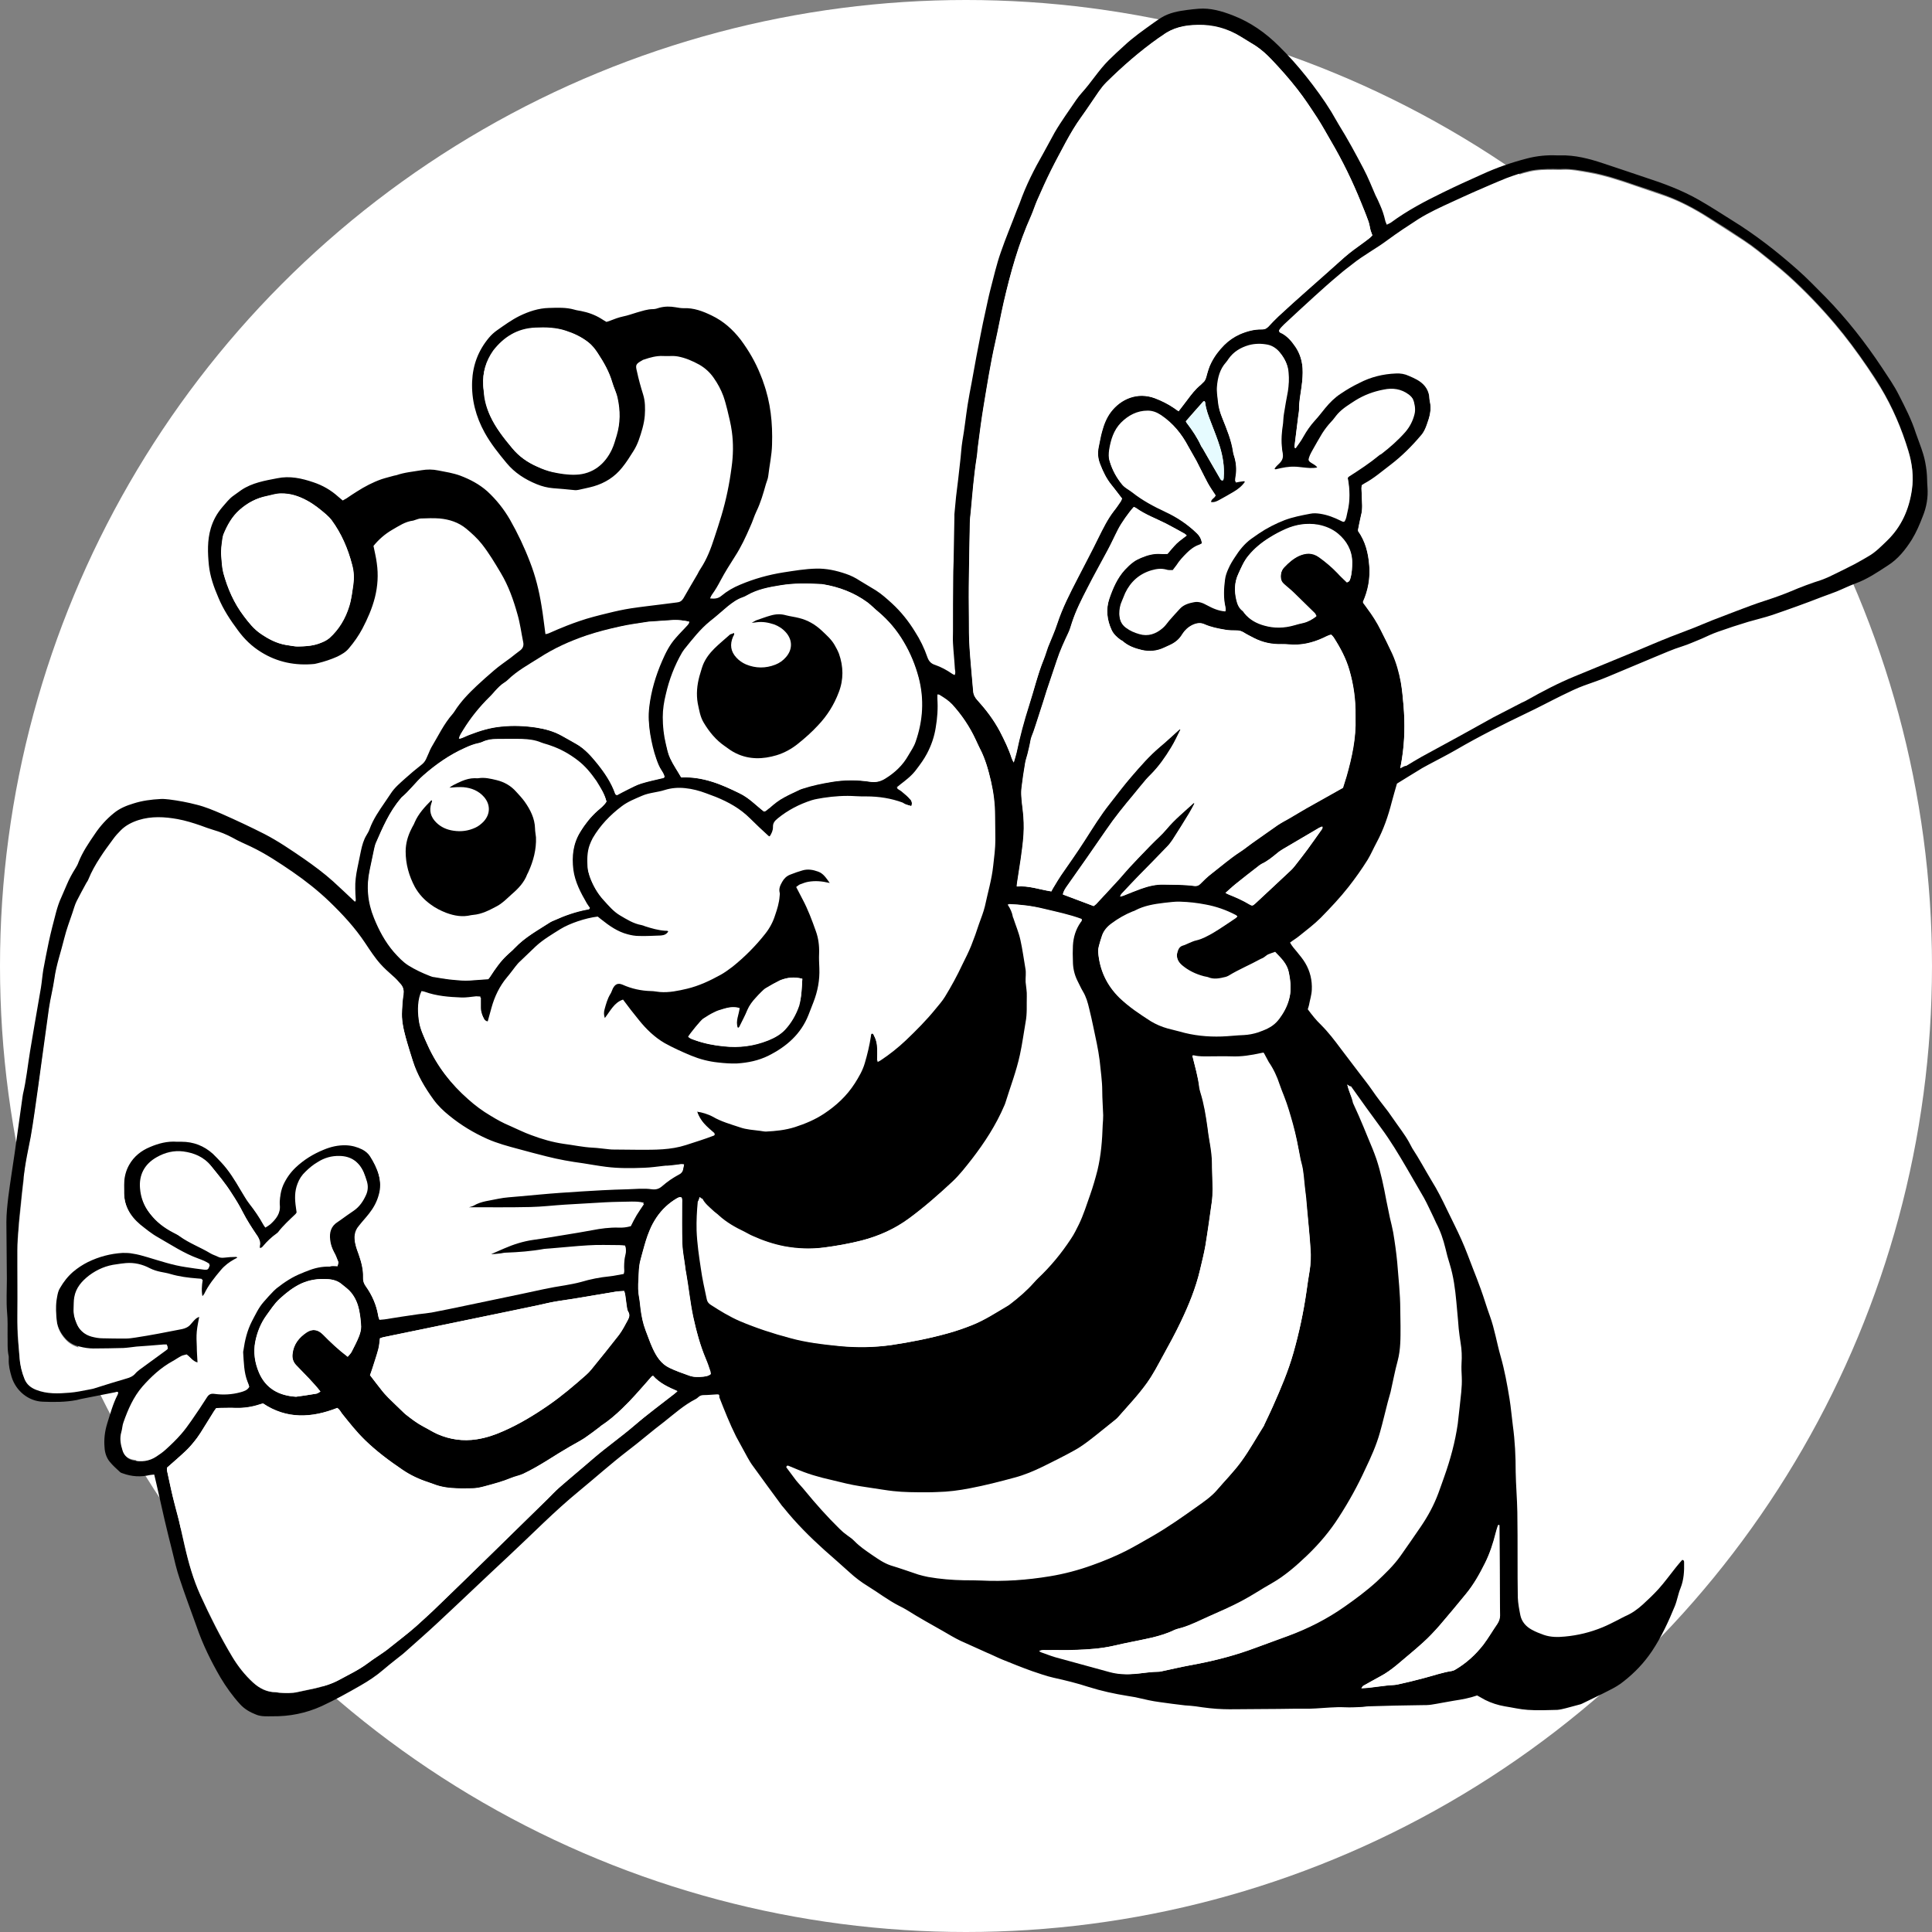 <?xml version="1.0" encoding="utf-8"?>
<!-- Generator: Adobe Illustrator 27.0.1, SVG Export Plug-In . SVG Version: 6.00 Build 0)  -->
<svg version="1.1" id="Layer_1" xmlns="http://www.w3.org/2000/svg" xmlns:xlink="http://www.w3.org/1999/xlink" x="0px" y="0px"
	 viewBox="0 0 816.8 816.8" style="enable-background:new 0 0 816.8 816.8;" xml:space="preserve">
<rect x="0" y="0" width="816.8" height="816.8" fill="#808080" stroke="none"/>
<style type="text/css">
	.st0{fill:#FFFFFF;}
	.st1{display:none;}
	.st2{display:inline;}
	.st3{fill:#6D6C6C;}
	.st4{fill:#99A922;}
	.st5{display:inline;fill:#181716;}
	.st6{display:inline;fill:#719747;}
	.st7{display:inline;fill:#507634;}
	.st8{display:inline;fill:#BBC368;}
	.st9{display:inline;fill:#D16822;}
	.st10{display:none;fill:#919F77;}
	.st11{display:none;fill:url(#SVGID_1_);}
	.st12{fill:#E6FBFF;}
</style>
<g id="Layer_5">
	<circle class="st0" cx="408.4" cy="408.4" r="408.4"/>
</g>
<g id="WG" class="st1">
	<g class="st2">
		<g>
			<path class="st3" d="M430.3,570.7c0,24-6.7,44.4-20,61.4s-29.5,25.4-48.5,25.4c-9,0-18.3-3.2-27.8-9.5s-15.7-14-18.6-23.1
				c-2.9,9-9,16.7-18.3,23.1c-9.3,6.3-18.5,9.5-27.5,9.5c-19.4,0-36-8.5-49.6-25.4c-13.7-17-20.5-37.4-20.5-61.4V168.4h46.4v403.7
				c0,7.7,2.2,14.4,6.5,20c4.4,5.7,9.8,8.5,16.4,8.5c6.5,0,12.1-2.8,16.6-8.5c4.6-5.7,6.8-12.3,6.8-20V168.4h45.3v403.7
				c0,7.7,2.4,14.4,7.2,20c4.8,5.7,10.4,8.5,16.8,8.5s11.7-2.8,16-8.5s6.4-12.3,6.4-20V168.4h46.4L430.3,570.7L430.3,570.7z"/>
			<path class="st4" d="M581.4,380.8h53.7V246.3c0-23.6-8.5-44-25.2-60.7c-16.8-16.7-37.3-25.2-60.9-25.2c-23.7,0-44.2,8.5-61,25.1
				c-16.8,16.7-25.2,37.1-25.2,60.6v325.7c0,23.5,8.7,43.9,25.8,60.6c17.1,16.7,37.8,25.1,61.4,25.1c23.6,0,43.9-8.5,60.3-25.1
				c16.5-16.7,24.8-37.1,24.8-60.7V449.9h-82.2v49.6h28.5v73.8c0,8.6-3.2,16.2-9.6,22.6c-6.3,6.3-13.9,9.5-22.6,9.5
				c-9.1,0-16.9-3.2-23.3-9.5c-6.3-6.3-9.6-13.9-9.6-22.5V244.9c0-8.6,3.2-16.2,9.6-22.5c6.3-6.3,14.1-9.5,23.3-9.5
				c8.7,0,16.2,3.2,22.6,9.5c6.3,6.3,9.6,13.9,9.6,22.6L581.4,380.8L581.4,380.8z"/>
		</g>
		<path class="st3" d="M790,412.9c-6.8-7.1-21.5-8.2-31.2-5.8c1.1-3.3,5.3-7.1,7.2-10.3c1.7-2.9,3.1-7,4-10.1
			c2.4-8,0.9-18.5,7.1-24.5c-7.2,4.2-15.2,6.6-22.6,9.8c-6.8,3-11.6,5.8-15.1,12.5c2.1-4-1.9-16.2-6.1-21.5
			c-6.1-7.8-20-24.4-23.2-32.1l0,0c1.3,8.2-2.3,31.1-3.2,39.5c-0.6,5.8,2.1,19.2,6,21.5c-6.5-3.9-12.1-3.8-19.5-2.8
			c-8,1-16.1,3.1-24.4,3.3c8.5,1.9,12.6,11.7,18.8,17.2c2.4,2.1,5.7,4.9,8.7,6.5c3.4,1.8,8.9,2.9,11.5,5.1
			c-9.5,3-20.6,9.3-22.7,18.9c3.2-1,16-8.7,32.5,0c6.6,3.5,11.2,12.5,12.5,14.8l0,0c1.1,2.1,3.7,8.2,5.3,12.1
			c3,7.3,5.5,18.1,5.8,25.5c0.6,13-2.1,27.1-4.4,37.9c-4.2-7.7-4-16-4.2-18.4c-0.2-1.7-0.7-6.2-1.3-8.2c-0.9-3.3-3-7.9-6.2-12.2
			c-3.4-4.5-8-9.3-13.5-12c-4.6-2.4-10.2-3-15.3-4.5c-3-0.8-6.2-2.7-8.1-3.9c-2.1-1.4-5.5-4.2-7.7-6.7c-2.1-2.4-3.9-4.9-5.1-8.1
			c-1.1-2.8-0.4-1.6-1-4.3c-2.1,5.6-3.8,19.2-3.7,26.5c0,4,0.7,8.1,2.2,12.1c2.8,7.4,9.8,14.9,16.7,18.2c3.6,1.7,12,5,16.9,5.6
			c7.7,0.9,12.9,4.6,17.4,9.4c1.8,2,7,10.3,10.6,16.2c-10.4,41.8-31.3,80.4-60.3,111.4c-29.7,32.2-67.2,56.7-107.7,72.9
			c-40.6,16.2-84.1,25-127.8,26.7c-11.1,0.4-21.6,0.4-32.9,0c-10.6-0.4-21.6-1.4-32.3-2.9c-21.5-2.9-42.8-7.6-63.4-14.2
			c-41.3-13.3-79.9-34.4-113.4-61.7s-62.1-60.5-83.4-98c-21-37.2-35.1-78.7-40.7-121.3c-5.9-42.6-3.8-86.4,6.6-128.2
			c10.3-41.8,29-81.5,54.1-116.6c25-35.2,56.9-65.6,93.1-89.3c36.3-23.6,77-40.7,119.5-49.9c85.1-18.4,177.5-5.4,254.2,38.5
			c38.5,21.5,73.2,50.3,101.5,84.7c14.2,17.2,26.7,35.8,37.5,55.4c10.9,19.5,19.9,40.2,27,61.6c-21.3-87.9-80.2-166.2-158-215
			C569.2,69.9,525.4,53,479.8,44.5c-45.6-8.4-92.7-8.1-138.5,0.3c-91.8,16.7-176.4,70.2-232,145.8c-28,37.7-48.3,81.1-59.9,126.6
			c-11.6,45.6-14.2,93.4-8,140c12.7,93.5,63.3,180.6,137.1,238.6c73.5,58.4,169.3,87.4,262,80.1c46.2-3.1,92.2-13.3,134.6-32.2
			c42.3-18.8,81.3-46.2,111.2-81.7c29.9-35.4,50-78.7,58-123.8c1.5-8.6,2.5-17.2,3.3-25.9c0.6-3.6,1.1-16.8,1.1-21.9
			c0-2,0-3.9,0-5.9c0-7.8,0-14.9,0.1-15.9c0.6-7,1.9-14.8,2.6-17.3c0.6-2.1,1.1-4.8,1.6-7.1C761.4,410,785.9,413.9,790,412.9"/>
		<path class="st3" d="M748.6,411.3c-2.1-3.3-17.1-23.2-20.9-22.4c-3.3,0.6-8.6,26.5-9,30.3c-0.5,3.8-1.3,8.4-0.3,12.2
			c-3-7.5-1.6-15.8-0.5-23.5c0.6-3.9,1.6-7.8,2.6-11.6c0.6-1.9,1.1-3.8,1.8-5.7c0.8-2,1.1-3.6,3-5.9c1.1-1,2.2-0.7,3-0.3
			c0.6,0.3,1.1,0.6,1.5,0.9c0.9,0.6,1.7,1.3,2.4,1.9c1.5,1.3,3,2.8,4.3,4.2c2.7,2.9,5.4,5.9,7.7,9.1c4.4,6.4,9.4,13.3,9.8,21.4
			C753.5,417.9,750.7,414.5,748.6,411.3z"/>
		<g>
			<path class="st3" d="M633.9,649.4v-18.9h-6.7v-3.8h18v3.8h-6.7v18.9H633.9z"/>
			<path class="st3" d="M648.1,649.4v-22.7h6.9l4.1,15.5l4.1-15.5h6.9v22.7h-4.3v-17.9l-4.5,17.9h-4.4l-4.5-17.9v17.9H648.1z"/>
		</g>
	</g>
</g>
<g id="PW" class="st1">
	<path class="st5" d="M337.4,154.4v7.4c11.9,0.7,15,5.5,20.6,14.6s15.5,33.3,29.8,72.7l34.5,95.6l30.5,84.4h6.1l62.6-171.8
		l47.3,125.2l17.9,46.6h6.6l25.8-73.6l16.5-47l42.6-121.6c3.4-9.5,8.6-16.3,15.5-20.1c3.8-2.3,9.4-4,16.7-5v-7.4h-80.9v7.4
		c8,0.3,13.9,1.3,17.9,3c7.2,2.9,10.8,8.2,10.8,15.8c0,2.1-0.3,5-1,8.4c-1.1,6.1-3.1,13.1-6,21l-50.9,138.5l-59.1-153
		c-2.1-5.6-3.5-9.3-4-11.1s-0.8-3.9-0.8-6.3c0-7.1,3.1-11.7,9.2-14c3.9-1.3,10.9-2.1,21.2-2.2v-7.4H456.3v7.4
		c8.8,0.1,15.3,1.2,19.6,3.1c7.3,3.1,12.7,9.3,16.4,18.5l19.4,50.5l-42.9,113.7l-59-153.4c-1.5-4-2.5-7.3-3.3-9.8
		c-0.7-2.5-1.1-5.1-1.1-7.8c0-6,3-10.1,9.1-12.4c3.4-1.2,9-1.9,17-2.2v-7.4h-94.1V154.4z"/>
	<path class="st5" d="M300,174.7c-18.5-13.6-45.1-20.3-80-20.3H111.6v7.5c14.7,1.2,24.2,4.1,28.6,8.7c4.3,4.6,6.5,14.1,6.5,28.5
		v178.4c0,17.1-1.9,27.9-5.8,32.7c-3.9,4.8-13.6,7.9-29.3,9.4v7.4h115.7v-7.4c-16.7-1.2-27.4-3.8-32.2-7.9c-4.8-4-7.2-13.8-7.2-29.4
		v-74.9c3.3,0,8.5,0.1,15.3,0.4c6.9,0.3,12.5,0.4,17,0.4c30.8,0,56.4-6.3,76.8-18.9c20.5-12.6,30.7-33,30.7-61
		C327.8,206.1,318.5,188.2,300,174.7 M253.5,284.3c-10.8,5.4-25.7,8.1-44.6,8.1c-2.1,0-4.3-0.1-6.6-0.2c-2.3-0.2-7.1-0.7-14.4-1.5
		V183c0-5.8,1-9.5,2.9-11.2s7.1-2.5,15.6-2.5c17.8,0,32.5,2.6,44.1,7.7c21.7,9.4,32.5,26.8,32.5,52.2
		C283,256.1,273.2,274.5,253.5,284.3"/>
	<path class="st6" d="M392.2,290.7c22-32,36-54.4,41.3-63.1c1.5-2.8,2.3-4.4,2.3-4.4s-5.4,9.5-36,27c-21.8,12.5-56.9,24.7-81.4,46.7
		c-21.3,19.2-34.1,44-40.4,64.6c-3.9,12.8-6.5,35.4-7.8,49c14.6-8.7,32.3-20.2,47.1-33C338.5,359.4,355,344.9,392.2,290.7"/>
	<path class="st7" d="M433.5,227.6c-5.3,8.6-19.3,31.1-41.3,63.1c-37.2,54.2-53.7,68.7-74.9,86.9c-14.8,12.7-32.5,24.3-47.1,33
		c-16.7,9.9-29.5,16.2-29.5,16.2s46.3,3.9,95.3-12.7c55.9-19,73-57.3,84.1-96.4c9.8-34.5,15.7-93.9,15.7-93.9S435.1,225,433.5,227.6
		"/>
	<path class="st5" d="M699.9,584.9c6.6,0,11.9,5.3,11.9,11.9c0,6.6-5.3,11.9-11.9,11.9c-6.6,0-11.9-5.3-11.9-11.9
		C688,590.3,693.4,584.9,699.9,584.9 M699.9,607c5.6,0,10.2-4.5,10.2-10.2c0-5.6-4.5-10.2-10.2-10.2c-5.6,0-10.2,4.5-10.2,10.2
		C689.7,602.4,694.3,607,699.9,607 M697.3,603.6h-1.7v-13.7h5.3c3.1,0,4.3,1.3,4.3,3.8s-1.6,3.6-3.5,3.9l4.1,6h-2l-4.1-6h-2.5v6
		H697.3z M697.3,596.1h2.2c1.9,0,3.9-0.1,3.9-2.4c0-1.8-1.6-2.3-3.1-2.3h-3.1L697.3,596.1L697.3,596.1z"/>
	<path class="st5" d="M152,549.6c4.8-0.4,7.8-1.4,9-2.8c1.2-1.4,1.8-4.7,1.8-9.7V483c0-4.3-0.7-7.2-2-8.5c-1.3-1.4-4.2-2.2-8.7-2.6
		v-2.4H185c10.6,0,18.6,2.1,24.3,6.2c5.6,4.1,8.4,9.5,8.4,16.3c0,8.5-3.1,14.7-9.2,18.5c-6.2,3.8-13.9,5.7-23.1,5.7
		c-1.3,0-3,0-5.1-0.1s-3.6-0.1-4.6-0.1v22.5c0,4.6,0.7,7.6,2.2,8.8s4.7,2,9.7,2.3v2.4H152V549.6z M194.2,476.4
		c-3.5-1.6-7.9-2.3-13.3-2.3c-2.5,0-4.1,0.3-4.7,0.8c-0.6,0.5-0.9,1.6-0.9,3.4v32.6c2.2,0.3,3.7,0.5,4.3,0.5c0.7,0.1,1.3,0.1,2,0.1
		c5.7,0,10.1-0.8,13.4-2.4c5.9-3,8.9-8.6,8.9-16.7C204,484.6,200.8,479.3,194.2,476.4"/>
	<path class="st5" d="M223,549.6c4.9-0.4,7.9-1.4,9.1-2.8c1.2-1.4,1.8-4.7,1.8-9.8v-54.1c0-4.3-0.7-7.2-2-8.6s-4.3-2.2-8.9-2.6v-2.4
		h34.7c7.2,0,13.2,0.9,18,2.7c9.1,3.4,13.7,9.8,13.7,19c0,6.2-2,10.9-6.1,14.3c-4,3.3-9.5,5.5-16.5,6.6l25.6,31.7
		c1.6,1.9,3.2,3.3,4.7,4.2c1.6,0.9,3.6,1.4,6.1,1.7v2.4h-20.1L252,513.5l-5.4,0.4v24.6c0,4.6,0.7,7.5,2.1,8.7c1.4,1.2,4.5,2,9.2,2.4
		v2.4H223V549.6z M265.8,506.5c6.7-2.7,10-7.9,10-15.4c0-7.3-3-12.2-8.9-14.8c-3.2-1.4-7.4-2.1-12.6-2.1c-3.5,0-5.7,0.3-6.5,0.8
		s-1.2,1.7-1.2,3.6v30.8C255.6,509,262,508,265.8,506.5"/>
	<path class="st5" d="M315.9,478.8c7.7-7.3,17.1-11,28.3-11c11.2,0,20.7,3.7,28.4,11.1c8.3,8,12.5,18.7,12.5,32
		c0,13.5-4.3,24.3-12.9,32.3c-7.7,7.2-17,10.7-27.9,10.7c-11.7,0-21.4-4-29.1-11.9c-7.8-8.1-11.7-18.4-11.7-31.1
		C303.4,497.5,307.5,486.8,315.9,478.8 M325.2,539.8c5.2,6.3,11.5,9.4,19,9.4c7.4,0,13.6-3,18.9-9.1c5.2-6.1,7.8-15.9,7.8-29.3
		c0-13.6-2.6-23.4-7.9-29.4s-11.5-9.1-18.8-9.1c-7.5,0-13.8,3.1-19,9.4s-7.8,16-7.8,29.1C317.5,523.9,320.1,533.6,325.2,539.8"/>
	<path class="st5" d="M416.4,469.5v2.4c-3.1,0-5.2,0.2-6.4,0.6c-2,0.6-3,2-3,3.9c0,1,0.4,2.4,1.1,4.2c0.7,1.8,2,4.9,4,9.2l19.5,43.3
		l17.7-46.9c0.8-2.1,1.4-3.9,1.8-5.3s0.6-2.6,0.6-3.4c0-2.4-1-4-3.1-4.8c-1.2-0.5-3.2-0.8-6-0.8v-2.4H468v2.4
		c-2.6,0.4-4.6,1-5.9,2.1c-1.9,1.5-3.8,4.6-5.7,9.3L429,553.4h-1.9l-30.8-68.5c-2.6-5.7-4.7-9.2-6.3-10.6c-1.6-1.4-3.9-2.2-6.9-2.4
		v-2.4L416.4,469.5L416.4,469.5z"/>
	<path class="st5" d="M475.3,549.6c4.6-0.5,7.5-1.3,8.9-2.4c1.4-1.1,2-4,2-8.7v-55.4c0-4.4-0.7-7.3-2-8.6c-1.3-1.4-4.3-2.2-8.9-2.5
		v-2.4h66l0.6,17.7h-3.2c-1.1-5.5-2.6-9.1-4.8-10.7c-2.1-1.6-6.8-2.4-14.1-2.4H503c-1.8,0-2.9,0.3-3.4,0.9c-0.4,0.6-0.6,1.7-0.6,3.3
		v28h18.9c5.3,0,8.7-0.8,10.2-2.4s2.6-4.8,3.5-9.6h3v28.8h-3c-0.9-4.8-2.1-8-3.6-9.6c-1.5-1.6-4.8-2.3-10.1-2.3H499V542
		c0,2.5,0.8,3.9,2.3,4.4c1.6,0.4,6.2,0.7,14,0.7c8.4,0,14.6-0.9,18.6-2.7s7.6-6.2,11-13.2h3.5l-5.6,20.9h-67.3v-2.5L475.3,549.6
		L475.3,549.6z"/>
	<path class="st5" d="M554.4,549.6c5.1-0.5,8.5-1.7,9.9-3.5c1.5-1.8,2.2-6,2.2-12.5v-54.8l-1.7-2c-1.8-2.1-3.4-3.5-4.7-4
		s-3.2-0.8-5.8-0.9v-2.4h21.4l48.2,59.5v-41.3c0-6.8-1-11.2-3-13.3c-1.3-1.3-4.3-2.2-8.9-2.6v-2.4h29.4v2.4
		c-4.8,0.5-7.9,1.6-9.5,3.5c-1.6,1.8-2.4,6-2.4,12.5v65.5h-2.2L572,485v48.5c0,6.8,1,11.2,3,13.3c1.3,1.3,4.2,2.2,8.7,2.7v2.4h-29.4
		L554.4,549.6L554.4,549.6z"/>
	<path class="st5" d="M127.5,585.2v2.4c-2.5,0.1-4.2,0.3-5.3,0.7c-1.9,0.7-2.8,2-2.8,3.8c0,0.8,0.1,1.6,0.3,2.4c0.2,0.8,0.6,1.8,1,3
		l18.2,47.3l13.3-35.3l-5.9-15.4c-1.1-2.8-2.8-4.6-5.1-5.5c-1.3-0.6-3.4-0.9-6.1-0.9v-2.4h33.6v2.4c-3,0-5.1,0.3-6.3,0.7
		c-1.8,0.7-2.8,2.1-2.8,4.3c0,0.7,0.1,1.4,0.2,1.9c0.2,0.6,0.6,1.7,1.2,3.4l18.2,47.1l15.8-42.7c0.9-2.4,1.5-4.5,1.8-6.4
		c0.2-1.1,0.3-1.9,0.3-2.6c0-2.3-1.1-3.9-3.3-4.8c-1.2-0.5-3.1-0.8-5.6-0.9v-2.4h25.1v2.4c-2.2,0.3-4,0.8-5.2,1.5
		c-2.1,1.2-3.7,3.2-4.8,6.1l-13.2,37.5l-5.1,14.4l-8,22.7h-1.9l-5.5-14.4L155,616.8l-19.4,53.1H134l-9.4-26l-10.7-29.5
		c-4.4-12.1-7.5-19.6-9.2-22.3c-1.7-2.8-4.4-4.2-8.1-4.4v-2.4L127.5,585.2L127.5,585.2z"/>
	<path class="st5" d="M220.4,666.1c5.1-0.4,8.4-1.1,9.9-2.3s2.3-4.2,2.3-9V599c0-4.6-0.8-7.6-2.3-9c-1.5-1.3-4.8-2.1-9.9-2.4v-2.4
		h37v2.4c-5.1,0.2-8.4,1-9.9,2.4c-1.5,1.3-2.3,4.3-2.3,9v55.8c0,4.9,0.8,7.9,2.3,9c1.5,1.2,4.8,1.9,9.9,2.3v2.4h-37V666.1z"/>
	<path class="st5" d="M266.6,666.1c5.2-0.5,8.6-1.7,10.1-3.5s2.2-6,2.2-12.7v-55.4l-1.7-2c-1.9-2.2-3.4-3.5-4.7-4
		c-1.3-0.5-3.3-0.8-5.9-0.9v-2.4H288l48.7,60.3v-41.8c0-6.9-1-11.4-3.1-13.4c-1.4-1.3-4.4-2.2-9-2.6v-2.4h29.6v2.4
		c-4.8,0.5-7.9,1.7-9.5,3.5s-2.4,6.1-2.4,12.6v66.1h-2.2L284.5,601v48.9c0,6.9,1,11.3,3,13.4c1.3,1.3,4.2,2.3,8.7,2.8v2.4h-29.6
		V666.1z"/>
	<path class="st5" d="M361.2,666.1c5.2-0.5,8.6-1.7,10.1-3.5s2.2-6,2.2-12.7v-55.4l-1.7-2c-1.9-2.2-3.4-3.5-4.7-4
		c-1.3-0.5-3.2-0.8-5.8-0.9v-2.4h21.4l48.7,60.3v-41.8c0-6.9-1-11.4-3.1-13.4c-1.4-1.3-4.4-2.2-9-2.6v-2.4h29.6v2.4
		c-4.8,0.5-7.9,1.7-9.5,3.5s-2.4,6.1-2.4,12.6v66.1h-2.2L379.1,601v48.9c0,6.9,1,11.3,3,13.4c1.3,1.3,4.2,2.3,8.7,2.8v2.4h-29.6
		V666.1z"/>
	<path class="st5" d="M455.8,666.1c4.7-0.5,7.7-1.3,9.1-2.5s2.1-4.1,2.1-8.8V599c0-4.5-0.7-7.4-2-8.8c-1.3-1.4-4.4-2.2-9.1-2.6v-2.4
		h66.8l0.6,17.9H520c-1.1-5.6-2.7-9.2-4.8-10.8s-6.9-2.5-14.3-2.5h-17.2c-1.9,0-3,0.3-3.4,0.9c-0.4,0.6-0.6,1.7-0.6,3.4v28.3h19.5
		c5.3,0,8.7-0.8,10.2-2.4c1.5-1.6,2.6-4.8,3.5-9.7h3v29.2h-3c-0.9-4.9-2.1-8.1-3.6-9.7c-1.5-1.6-4.8-2.4-10.1-2.4h-19.5v31.1
		c0,2.5,0.8,4,2.4,4.4c1.6,0.5,6.3,0.7,14.2,0.7c8.5,0,14.8-0.9,18.9-2.8c4.1-1.8,7.7-6.3,11-13.3h3.5l-5.6,21.1H456v-2.5
		L455.8,666.1L455.8,666.1z"/>
	<path class="st5" d="M537.6,666.1c5-0.4,8.1-1.4,9.3-2.8c1.2-1.4,1.8-4.7,1.8-9.9V599c0-4.4-0.7-7.3-2-8.7
		c-1.4-1.4-4.4-2.3-9.1-2.6v-2.4h35c7.3,0,13.3,0.9,18.2,2.8c9.2,3.5,13.8,9.9,13.8,19.2c0,6.3-2,11.1-6.1,14.5s-9.6,5.6-16.6,6.6
		l25.9,31.9c1.6,1.9,3.2,3.3,4.8,4.2s3.6,1.4,6.1,1.7v2.4h-20.5l-31.6-38.7l-5.1,0.4V655c0,4.6,0.7,7.5,2.1,8.8
		c1.4,1.2,4.5,2.1,9.3,2.5v2.4h-35.2v-2.6L537.6,666.1L537.6,666.1z M580.8,622.8c6.7-2.8,10-8,10-15.7c0-7.4-3-12.4-9-15.1
		c-3.2-1.5-7.4-2.2-12.7-2.2c-3.6,0-5.7,0.3-6.5,0.8s-1.2,1.7-1.2,3.6v31.4C570.4,625.2,576.9,624.3,580.8,622.8"/>
	<path class="st5" d="M628.1,643.4c2.1,5.6,4.6,10.1,7.4,13.5c5,5.8,11.1,8.8,18.4,8.8c4,0,7.4-1.3,10.3-3.8
		c2.9-2.5,4.3-6.1,4.3-10.7c0-4.1-1.5-7.7-4.4-10.7c-1.9-1.9-6-4.8-12.2-8.7l-10.8-6.7c-3.2-2.1-5.8-4.1-7.7-6.2
		c-3.6-4-5.3-8.4-5.3-13.2c0-6.4,2.1-11.7,6.4-15.9c4.2-4.2,9.9-6.4,16.9-6.4c2.9,0,6.4,0.7,10.4,2c4.1,1.4,6.4,2,7,2
		c1.6,0,2.6-0.4,3.2-1.1c0.6-0.7,1.1-1.7,1.4-3h2.4l2.8,26.8h-3c-2.1-8.1-5.4-13.7-9.9-16.9c-4.6-3.2-9.1-4.8-13.5-4.8
		c-3.5,0-6.5,1-9.1,3s-3.9,4.9-3.9,8.5c0,3.2,1,6,3,8.3s5,4.8,9.2,7.3l11.1,6.8c7,4.3,11.8,8.2,14.7,11.7c2.8,3.6,4.2,7.9,4.2,12.8
		c0,6.6-2.5,12.1-7.4,16.5s-11.3,6.6-18.9,6.6c-3.9,0-7.9-0.7-12.1-2.2c-4.2-1.5-6.6-2.2-7.2-2.2c-1.5,0-2.5,0.5-3,1.4
		c-0.5,1-0.8,2-1,3H629l-3.8-26.8h2.9L628.1,643.4L628.1,643.4z"/>
</g>
<g id="VILD" class="st1">
	<circle class="st8" cx="408.2" cy="407.5" r="385.5"/>
	<path class="st9" d="M68.2,262.3c0-37.8,19.7-46,34.4-51.2c40.9-14.6,49.3-4.8,41.1,13.4c-19.3,42.8-26.9,89.8-12.6,169.6
		c13.2,73.7,32.1,135.2,65.2,134.8c33.5-0.5,39.7-75.1,54-144c14.3-68.9,29.9-145.7,49.5-162c17.6-14.6,51.2-18.8,57.1-2.5
		c5.6,15.4-11.8,31.9-20.1,54.3c-8.6,23.2-10.3,35.5-27.7,101.1c-20.6,77.5-48,169.5-48,169.5c-3.4,9.8-6.8,19-10.1,27.8
		c-3.4,8.8-7.3,16.5-11.7,23.2s-10.3,12.1-17.7,16.4c-7.4,4.3-16.4,6.4-27,6.4c-10.7,0-19.7-2.1-27-6.3c-7.4-4.2-13.3-9.7-17.8-16.5
		s-48.5-80-65.5-191.1"/>
	<path class="st9" d="M648.2,202.6c-1-7.5,1.1-16.9,6.3-21s4.6-3,12.9-4.1c10-1.3,18.8,0.4,26.4,5.1c7.6,4.7,17.8,30.4,21.9,63.3
		c3.7,29.3,1.8,55.9,1.8,88.1c0,74.1,1.5,148.5,11.8,161.4c7.8,9.9-4.6,109.5-11,102.3c-6.5-7.2-12.4-21.9-17.9-44
		c-6.3,19.5-15.2,35.7-26.6,48.6c-14,15.8-30,17.6-47.9,19.9c-25.4,3.3-46.7,1.8-63.8-19.2c-14.7-18-12.8-40.5-16.3-67.5
		c-5.1-38.7-0.9-80.3,12.7-124.9c16.6-54.3,30.7-83.6,64.4-88.1c9.1-1.2,17.9-0.2,26.1,2.9c8.2,3.1,16.4,8.2,24.6,15.2
		c0.4-13.2,0.7-38-1.8-55.7C666.5,246.7,651.5,227.4,648.2,202.6z M637.7,381.5c-16.2,2.1-28.1,24.9-35.5,68.2
		c-6.2,36.4-7.8,66-4.8,88.9c1.3,9.6,3.6,18.4,7,26.4s8.8,11.5,16.3,10.6c17.1-2.3,30.3-23.7,39.8-64.3c7.8-34.1,10.3-61.9,7.4-83.5
		c-1.7-12.9-4.1-22.7-7.1-29.6C655.4,385.7,647.7,380.2,637.7,381.5z"/>
	<path class="st9" d="M362.2,635.1c-11.3-0.4-19.3-6.3-24.1-17.6c-3.6-8.4-5.1-19.8-4.6-34.1c0.7-18.3,2.9-45.9,6.9-82.7
		c3.9-36.8,6.2-64.8,6.9-83.8c0.1-2.2-0.3-5.6-1.1-10.3c-0.8-4.7-1.2-8.1-1.1-10.3c0.2-6.5,3.7-11.2,10.5-14.2
		c6.7-3,13.5-4.4,20.3-4.1c7.4,0.3,13.3,2.3,17.5,6s6.2,9.6,5.9,17.5c-0.6,15.4-3.3,41.9-8.2,79.4c-4.9,37.5-7.7,66-8.4,85.4
		c-0.2,5.4,0.1,11.7,0.8,18.9c1.6,16.9,2.4,27.2,2.3,30.8c-0.2,5.7-2.8,10.4-7.8,14C373,633.6,367.7,635.3,362.2,635.1z"/>
	<path class="st9" d="M484.2,640.5c-12.6,0-21.7-6.9-27.5-20.8c-4.3-10.5-6.5-23.9-6.5-40.3c0-29.8,1.1-61.9,3.2-96.3
		c2.2-34.4,4.4-70.4,6.7-108c2.3-37.6,3.5-68.3,3.5-92.3c0-2.1-0.6-6.5-1.9-13.2s-1.9-11.5-1.9-14.5c0-6.7,3.9-12.4,11.8-17
		s15.3-6.9,22.1-6.9c7.9,0,14.3,2.4,19.1,7.2c4.8,4.8,7.3,11.9,7.3,21.1c0,8.8-0.8,20.4-2.4,34.6c-1.6,14.3-3.1,27.7-4.6,40.3
		c-6.1,72.2-9.2,142.9-9.2,212.2c0,7.1,0.7,16,2.2,26.4c3.2,23.5,4.8,37.8,4.8,42.8c0,7.1-2.9,13-8.6,17.6
		C496.8,638.2,490.7,640.5,484.2,640.5z"/>
	<path class="st9" d="M398.7,353.4c-7.1,0-13.1-2.2-18.2-6.5c-5-4.3-7.6-10.5-7.6-18.5c0-7.2,2.6-13.1,7.7-17.8c5.2-4.7,11.2-7,18-7
		c6.6,0,16.1,2.1,21.2,6.3c5.1,4.2,7.6,10.4,7.6,18.5c0,7.8-2.5,14-7.5,18.4C415.1,351.2,405.5,353.4,398.7,353.4z"/>
</g>
<g id="Layer_6">
	<circle class="st10" cx="408.2" cy="406.5" r="385.5"/>
	
		<radialGradient id="SVGID_1_" cx="-76.075" cy="1317.745" r="385.46" gradientTransform="matrix(0.707 -0.707 0.566 0.566 -283.455 -392.741)" gradientUnits="userSpaceOnUse">
		<stop  offset="0" style="stop-color:#E6EAD9"/>
		<stop  offset="0.168" style="stop-color:#DFE4D1"/>
		<stop  offset="0.433" style="stop-color:#CBD3BA"/>
		<stop  offset="0.761" style="stop-color:#ACB795"/>
		<stop  offset="1" style="stop-color:#919F76"/>
	</radialGradient>
	<circle class="st11" cx="408.2" cy="406.5" r="385.5"/>
	<g>
		<path d="M303.9,589.6c-0.3-0.1-0.5-0.1-0.8-0.1c-1.9,0.1-3.7,0.3-5.5,0.3c-0.9,0-1.7,0.2-2.4,0.9c-0.3,0.3-0.7,0.6-1.1,0.8
			c-4.9,2.5-9,6.2-13.3,9.6c-5.3,4-10.3,8.4-15.6,12.4c-7,5.4-13.6,11.3-20.4,16.9c-10.5,8.6-19.9,18.3-29.8,27.5
			c-10,9.3-19.9,18.8-30,28.2c-4.5,4.2-9.2,8.3-13.8,12.4c-1.3,1.2-2.8,2.2-4.1,3.3c-1.6,1.3-3.3,2.6-4.9,4c-3,2.6-6.3,4.8-9.8,6.8
			c-5.4,3.1-10.8,6.1-16.4,8.7c-6.6,3-13.6,4.4-20.9,4.3c-2.3,0-4.6,0.2-6.8-0.7c-2.6-1-5-2.4-6.8-4.4c-3.2-3.5-5.9-7.3-8.3-11.3
			c-4-6.9-7.5-14-10.1-21.6c-2.4-6.7-4.9-13.3-7.1-20c-1.3-3.8-2.2-7.7-3.1-11.5c-1.2-4.6-2.3-9.3-3.4-13.9c-1.2-5-2.2-10-3.4-15
			c-0.3-1.2-0.6-2.4-0.9-3.8c-0.7,0.1-1.3,0.1-1.8,0.2c-3.9,0.9-7.7,0.7-11.5-0.7c-0.4-0.1-0.9-0.3-1.2-0.6c-1.5-1.4-3-2.7-4.3-4.3
			c-1.4-1.7-2.1-3.9-2.2-6.1c-0.3-3.4,0.1-6.7,1.1-10c1.3-4.1,2.4-8.3,4.4-12.2c0.2-0.3,0.2-0.7,0.3-1c-0.4-0.5-0.9-0.2-1.3-0.1
			c-4.2,0.8-8.5,1.7-12.7,2.5c-1.2,0.2-2.4,0.5-3.6,0.8c-4.7,0.9-9.5,0.9-14.3,0.7C12,592.4,6.7,588,4.9,582.1
			c-0.7-2.4-1.3-4.8-1.2-7.3c0-0.4,0-0.9,0-1.3c-0.7-3.1-0.4-6.2-0.5-9.3c0-3.1,0.1-6.2-0.2-9.3c-0.4-4.8-0.1-9.5-0.1-14.3
			c-0.1-8-0.1-15.9-0.2-23.9c0-3.6,0.4-7.1,0.8-10.6c0.8-6.2,1.8-12.4,2.7-18.6c1.1-7.9,2.2-15.8,3.3-23.6c0.1-0.4,0.1-0.9,0.2-1.3
			c1.4-5.9,2-12,3-18.1c0.6-3.6,1.2-7.2,1.8-10.7c0.9-5.4,1.9-10.8,2.8-16.2c0.4-2.5,0.6-5.1,1-7.6c0.7-3.9,1.5-7.8,2.3-11.7
			c0.9-4.2,2-8.4,3.1-12.6c0.6-2.2,1.3-4.4,2.3-6.5c0.8-1.7,1.4-3.4,2.2-5.1c1-2.4,2.3-4.8,3.7-7c0.5-0.8,1-1.7,1.3-2.6
			c1.7-4.3,4.3-8.1,6.9-11.9c2.2-3.3,4.9-6.3,8-8.8c2.4-2,5.3-3.2,8.3-4.1c3.7-1.2,7.6-1.7,11.5-1.9c1.2-0.1,2.5,0.1,3.7,0.2
			c3.9,0.5,7.7,1.2,11.5,2.2c3.7,0.9,7.2,2.4,10.7,3.9c6.1,2.7,12.1,5.5,18,8.5c5.8,3,11.2,6.7,16.6,10.4c4.3,3,8.5,6.1,12.4,9.6
			c3.1,2.8,6.1,5.7,9.1,8.5c0,0,0.2,0,0.4,0c0-0.3,0.2-0.6,0.1-0.9c-0.1-1.5-0.2-3-0.2-4.5c-0.1-2.9,0.3-5.8,0.9-8.7
			c0.5-2.4,1-4.9,1.5-7.3c0.5-2.3,1.1-4.6,2.4-6.7c0.5-0.8,1-1.7,1.3-2.6c1.5-4.1,4-7.7,6.4-11.2c0.8-1.2,1.7-2.5,2.5-3.7
			c1.6-2.5,3.9-4.4,6-6.3c2.2-2,4.5-3.9,6.9-5.8c0.9-0.7,1.5-1.4,2-2.4c0.4-0.9,0.8-1.8,1.2-2.7c0.3-0.7,0.6-1.5,1-2.2
			c2.9-4.8,5.3-10,9.1-14.3c0.3-0.3,0.5-0.7,0.8-1.1c2.6-4.1,5.9-7.5,9.4-10.8c2.4-2.2,4.8-4.4,7.3-6.5c2.2-1.9,4.6-3.5,7-5.3
			c1.3-1,2.6-2.1,4-3.1c1.2-0.9,1.6-2.1,1.3-3.5c-0.8-3.9-1.3-7.9-2.4-11.7c-1.7-6.1-3.8-12.1-7.1-17.6c-2.5-4.2-5-8.4-8-12.2
			c-1.9-2.4-4.2-4.5-6.6-6.5c-3.3-2.7-7.1-3.9-11.2-4.3c-2.6-0.2-5.3-0.1-7.9,0c-0.6,0-1.2,0.2-1.8,0.4c-0.5,0.1-1,0.4-1.5,0.5
			c-3.4,0.4-6.1,2.3-8.9,3.9c-3.1,1.8-5.7,4.1-7.9,6.8c0.5,2.5,1.1,4.9,1.4,7.3c0.7,4.9,0.4,9.7-0.8,14.5c-1.2,4.7-3.1,9-5.3,13.2
			c-1.6,3-3.5,5.7-5.7,8.3c-1.3,1.6-3.1,2.6-4.9,3.5c-2.7,1.2-5.4,2.1-8.3,2.8c-0.4,0.1-0.9,0.2-1.3,0.3c-8.1,0.8-15.7-0.7-22.6-5
			c-3.9-2.4-7.1-5.5-9.8-9.2c-3.2-4.3-6.2-8.8-8.3-13.9c-1.9-4.4-3.5-8.9-4-13.7c-0.5-5.2-0.7-10.4,0.8-15.5c1-3.4,2.6-6.3,4.9-9
			c1.5-1.7,2.9-3.6,4.8-4.9c1.1-0.8,2.1-1.5,3.2-2.3c4.6-3.1,10-4,15.2-5c5.3-1.1,10.3,0,15.3,1.7c3.9,1.3,7.4,3.3,10.5,6.1
			c0.6,0.5,1.2,1,1.9,1.6c0.6-0.3,1.1-0.6,1.6-0.9c1.5-1,2.9-2,4.4-2.9c3.3-2.1,6.7-3.9,10.4-5.2c1.8-0.6,3.6-1,5.3-1.5
			c0.3-0.1,0.7-0.1,1-0.2c3.4-1.2,7.1-1.5,10.6-2.1c2.4-0.4,4.7-0.4,7.1,0.1c3.1,0.6,6.3,1.1,9.3,2.2c4.2,1.6,8,3.6,11.4,6.6
			c3.8,3.5,7,7.5,9.6,12c3.3,5.8,6.1,11.7,8.5,18c2.3,5.9,3.8,12,4.8,18.2c0.7,4,1.1,8,1.7,12.2c0.6-0.1,1.1-0.2,1.5-0.4
			c2.5-1.1,5-2.2,7.6-3.2c1.7-0.7,3.5-1.3,5.2-1.9c4-1.4,8.1-2.4,12.2-3.4c3.2-0.8,6.4-1.5,9.6-2c4.6-0.7,9.3-1.2,13.9-1.8
			c1.8-0.2,3.7-0.5,5.5-0.7c1.3-0.1,2.1-0.6,2.8-1.7c2-3.5,4-6.9,6-10.3c0.4-0.8,0.8-1.6,1.3-2.3c2.7-4.1,4.4-8.6,5.9-13.3
			c1-3,2-6.1,2.9-9.1c2-6.7,3.4-13.5,4.3-20.5c0.7-5,0.8-10.1,0.1-15.1c-0.4-3.1-1.2-6.1-1.9-9.1c-0.5-2-1-3.9-1.7-5.9
			c-1-2.7-2.4-5.3-4.1-7.7c-1.6-2.3-3.6-4.1-6-5.5c-2.9-1.6-5.9-2.9-9.1-3.5c-0.7-0.1-1.4-0.2-2.1-0.2c-1.4,0-2.8,0.1-4.2,0
			c-2.8-0.1-5.4,0.6-8,1.5c-0.3,0.1-0.5,0.1-0.7,0.3c-2.9,1.6-3,2-2.3,4.8c0.7,3.3,1.6,6.5,2.6,9.7c0.9,2.9,0.9,5.9,0.7,8.9
			c-0.3,3.6-1.4,7.1-2.6,10.5c-0.6,1.6-1.3,3.1-2.2,4.5c-1.5,2.4-3,4.8-4.8,7c-3.1,3.9-7.2,6.5-12,7.9c-2.1,0.6-4.3,1-6.4,1.5
			c-0.6,0.1-1.2,0.2-1.8,0.1c-3-0.3-6-0.6-9-0.8c-2.4-0.2-4.7-0.8-6.9-1.7c-4.9-2-9.3-4.8-12.7-8.9c-3.4-4.1-6.7-8.2-9.3-12.9
			c-3.7-6.7-5.6-13.9-5.3-21.6c0.3-7,2.6-13.1,7.1-18.5c1-1.2,2.2-2.3,3.5-3.2c3-2.1,6-4.3,9.4-6c3.9-1.9,8.1-3.3,12.4-3.4
			c3.6-0.1,7.3-0.3,10.8,0.7c0.9,0.3,1.9,0.4,2.9,0.6c3,0.6,5.8,1.6,8.4,3.2c0.7,0.5,1.5,0.9,2.3,1.4c0.5-0.2,1-0.3,1.5-0.5
			c1.8-0.7,3.6-1.4,5.5-1.8c2-0.4,3.9-1.1,5.9-1.7c2.2-0.6,4.4-1.4,6.7-1.4c1,0,1.9-0.3,2.8-0.6c2.3-0.6,4.5-0.6,6.8-0.2
			c1.1,0.2,2.3,0.4,3.4,0.4c4.3-0.2,8.2,1.3,11.9,3.1c5,2.4,8.9,5.9,12.3,10.3c3.4,4.6,6.2,9.4,8.3,14.7c0.4,1.1,0.9,2.1,1.2,3.2
			c3.1,8.5,4,17.3,3.7,26.4c-0.1,4.4-1.1,8.8-1.6,13.2c-0.1,1.2-0.7,2.4-1,3.5c-1.1,3.9-2.2,7.8-4,11.5c-1,2.1-1.6,4.3-2.6,6.4
			c-1.9,4.4-3.9,8.7-6.5,12.7c-2.1,3.3-4.2,6.6-6,10c-1.1,2.1-2.3,4.2-3.7,6.1c-0.3,0.4-0.5,0.9-0.8,1.6c1.9,0.2,3.4,0.1,4.8-1.1
			c2.4-2,5-3.5,7.9-4.7c5.9-2.5,12-4.2,18.3-5.2c4.6-0.7,9.2-1.5,13.9-1.6c4.3-0.1,8.4,0.8,12.5,2.2c2.1,0.7,4.1,1.7,5.9,2.9
			c2.2,1.4,4.6,2.7,6.8,4.1c2.5,1.6,4.6,3.5,6.8,5.5c3.8,3.5,7,7.5,9.7,11.9c2.2,3.4,4,7.1,5.3,10.9c0.6,1.7,1.6,2.7,3.2,3.2
			c2.6,0.9,5,2.2,7.3,3.8c0.3,0.2,0.6,0.3,1,0.5c0.5-1,0.2-1.8,0.1-2.7c-0.2-3.6-0.6-7.2-0.8-10.8c-0.1-1.7,0-3.4,0-5
			c0-7.7,0-15.4,0.1-23.1c0-2.9,0.2-5.8,0.2-8.7c0.1-5.5,0.2-11,0.3-16.4c0-0.4,0-0.9,0-1.3c0.2-2.5,0.5-4.9,0.7-7.4
			c0.6-4.8,1.2-9.7,1.7-14.5c0.4-3.1,0.5-6.2,1-9.2c0.9-5,1.4-10.1,2.2-15.2c0.5-3.1,1.1-6.3,1.7-9.4c0.7-3.7,1.3-7.3,2-11
			c0.6-3.1,1.2-6.2,1.8-9.3c0.6-3.2,1.3-6.4,2-9.6c0.7-3.1,1.3-6.2,2.1-9.3c1.4-5.3,2.6-10.7,4.4-15.8c2.1-6.1,4.6-12,6.9-18.1
			c0.4-0.9,0.7-1.8,1.1-2.7c2.6-7.4,6.1-14.3,10-21.1c1.6-2.9,3.2-5.9,4.8-8.8c2.8-4.8,6.1-9.3,9.2-13.9c0.7-1,1.5-2,2.3-2.9
			c4-4.4,7.1-9.5,11.3-13.7c2.1-2.1,4.2-4,6.4-6c3.9-3.7,8.4-6.8,12.7-9.9c1-0.7,2-1.4,3.1-2.1c3.4-2.1,7.2-2.8,11.1-3.3
			c1.6-0.2,3.2-0.4,4.7-0.5c5.1-0.4,9.8,1,14.5,2.8c7.5,2.9,13.9,7.4,19.5,13c4.1,4,7.9,8.3,11.5,12.8c3.8,4.8,7.4,9.7,10.6,14.9
			c1.1,1.8,2.1,3.7,3.2,5.5c3.8,6.1,7.2,12.4,10.5,18.7c1.9,3.6,3.4,7.4,5,11.1c0.7,1.4,1.4,2.8,2,4.3c0.9,2,1.6,4.1,2.1,6.3
			c0.1,0.6,0.4,1.1,0.7,1.9c0.7-0.4,1.4-0.6,1.9-1c6.8-5,14.2-8.9,21.8-12.6c5.5-2.7,11-5.2,16.6-7.7c6.1-2.8,12.4-5,19-6.7
			c4.2-1.1,8.5-1.5,12.8-1.3c0.4,0,0.7,0,1.1,0c6.4-0.2,12.4,1.4,18.4,3.4c5.8,1.9,11.6,3.9,17.3,5.8c8,2.6,15.9,5.5,23.2,9.7
			c4.7,2.7,9.2,5.6,13.8,8.5c9.9,6.1,19,13.2,27.7,20.9c4.1,3.6,7.9,7.6,11.8,11.5c9,9.2,16.9,19.3,24,30c2.5,3.8,5.1,7.5,7.1,11.5
			c2.7,5.3,5.4,10.5,7.2,16.2c1,2.9,2.2,5.8,3.1,8.8c0.7,2.3,1.1,4.6,1.4,7c0.3,2.4,0.2,4.8,0.4,7.1c0.3,4.2-0.4,8.3-2,12.2
			c-1.3,3.4-2.7,6.7-4.6,9.8c-2.7,4.3-5.9,8.3-10.2,11c-4.3,2.8-8.7,5.8-13.7,7.6c-2.7,1-5.3,2.3-8,3.4c-2,0.8-4.1,1.5-6.2,2.3
			c-6.9,2.7-13.9,5.2-20.9,7.6c-3.3,1.1-6.8,1.9-10.2,2.9c-4.3,1.3-8.6,2.7-12.8,4.2c-2.3,0.8-4.6,1.9-6.8,2.9
			c-2.8,1.1-5.5,2.4-8.4,3.3c-3.9,1.2-7.6,2.9-11.3,4.4c-6.6,2.7-13.2,5.6-19.8,8.3c-3.3,1.4-6.8,2.6-10.2,3.8
			c-3.3,1.2-6.3,2.7-9.4,4.2c-5.1,2.5-10.1,5.2-15.2,7.6c-10,4.8-20,9.8-29.6,15.4c-3.8,2.2-7.8,4.2-11.7,6.3
			c-1.2,0.7-2.5,1.3-3.7,2.1c-3.2,1.9-6.3,3.9-9.6,5.9c-0.7,2.5-1.5,5.1-2.2,7.8c-1.5,5.9-3.5,11.7-6.4,17.1c-1.3,2.4-2.4,5-3.8,7.3
			c-2.5,4-5.2,7.8-8.1,11.5c-3.6,4.6-7.6,8.8-11.7,13c-2.8,2.8-6,5.2-9.1,7.7c-1.2,1-2.6,1.8-3.9,2.8c0.8,1.5,1.9,2.7,2.9,3.9
			c1.2,1.5,2.5,3,3.5,4.7c2.1,3.5,3,7.4,2.8,11.4c-0.1,2.2-0.8,4.3-1.2,6.5c-0.1,0.5-0.3,1-0.5,1.7c1.7,2.3,3.5,4.6,5.6,6.6
			c3.1,3.1,5.7,6.5,8.3,10s5.3,6.9,7.9,10.4c1.8,2.4,3.7,4.7,5.4,7.2c2.1,3.1,4.5,6.1,6.8,9.1c1.3,1.8,2.5,3.6,3.8,5.4
			c1.2,1.7,2.4,3.3,3.5,5c0.5,0.7,0.9,1.5,1.4,2.3c0.5,0.9,1,1.9,1.5,2.8c2.9,4.4,5.4,9.1,8.1,13.6c2.5,4,4.6,8.2,6.6,12.4
			c2,4.2,4.2,8.4,6.1,12.7c1.8,4,3.3,8.2,4.9,12.3c1.1,2.8,2.2,5.6,3.2,8.4c1.4,3.8,2.5,7.7,3.9,11.5c2,5.5,2.9,11.3,4.5,16.9
			c1.7,5.9,2.8,12,3.8,18.1c0.6,3.7,0.9,7.5,1.4,11.3c0.9,6.5,1.2,13,1.2,19.6c0.1,5.7,0.6,11.3,0.7,17c0.1,6.5,0.1,13.1,0.1,19.6
			c0,5.5,0,11,0.1,16.5c0.1,2.5,0.6,5.1,1.1,7.6c0.6,2.7,2.4,4.7,4.8,6c1.6,0.9,3.4,1.6,5.1,2.2c2.9,1,5.9,1,8.9,0.7
			c5.5-0.5,10.8-1.8,15.9-3.9c2.2-0.9,4.3-2,6.5-3.1c1-0.5,2-1.1,3.1-1.6c2.8-1.2,5.2-2.9,7.5-5s4.5-4.2,6.6-6.5
			c2.6-2.9,4.9-6.1,7.3-9.1c0.9-1.1,1.8-2.2,2.7-3.2c0.8,0.1,0.8,0.6,0.8,1c0.1,3.7-0.1,7.4-1.5,10.9c-1,2.4-1.4,5.1-2.4,7.6
			c-2.7,6.6-5.7,13.1-9.7,19.1c-3.3,4.9-7.3,9.1-11.9,12.7c-1.8,1.5-3.9,2.7-6.1,3.8c-3.8,2-7.8,3.8-11.6,5.7
			c-0.4,0.2-0.8,0.3-1.2,0.4c-1.9,0.5-3.7,1-5.6,1.5c-1.2,0.3-2.4,0.6-3.6,0.7c-4.2,0.1-8.3,0.3-12.5,0c-3.2-0.2-6.5-1-9.7-1.5
			c-2.9-0.5-5.7-1.4-8.3-2.7c-1.1-0.6-2.2-1.2-3.4-1.9c-3.1,1.1-6.4,1.7-9.7,2.2c-3.2,0.5-6.4,1.2-9.7,1.7c-1.3,0.2-2.6,0.2-4,0.2
			c-3.9,0.1-7.8,0.1-11.7,0.2c-3.6,0.1-7.2,0.2-10.8,0.3c-1.1,0-2.3,0.3-3.4,0.3c-2.2,0.1-4.4,0.2-6.6,0.1
			c-4.2-0.2-8.3,0.3-12.4,0.5c-0.8,0-1.6,0.1-2.4,0.1c-4.4,0-8.8,0-13.3,0.1c-4.7,0-9.4,0.1-14,0.1c-3.1,0-6.2,0.1-9.2,0
			c-4-0.1-7.9-0.6-11.8-1.2c-1.5-0.2-3-0.3-4.5-0.4c-3.6-0.4-7.2-0.9-10.8-1.4c-3.1-0.4-6.1-1.1-9.1-1.8c-1.5-0.4-3-0.5-4.4-0.8
			c-5.6-0.9-11.1-2.1-16.5-3.8c-4.9-1.6-9.8-2.8-14.8-3.9c-3.1-0.7-6.1-1.8-9.1-2.8c-4.2-1.5-8.4-3.2-12.6-4.9
			c-2.2-0.9-4.3-2-6.5-2.9c-3.7-1.7-7.4-3.3-11.1-5c-2.5-1.2-5-2.7-7.4-4.1c-5.1-2.9-10.2-5.7-15.1-8.8c-1.1-0.7-2.3-1.3-3.5-1.9
			c-4.7-2.4-8.8-5.6-13.2-8.3c-2.8-1.7-5.4-3.7-7.8-5.9c-3.5-3.2-7.1-6.3-10.7-9.5c-6.1-5.5-11.9-11.3-17.1-17.8
			c-0.2-0.3-0.5-0.5-0.7-0.8c-4.1-5.6-8.2-11.1-12.2-16.7c-0.9-1.2-1.7-2.5-2.4-3.8c-1.6-2.9-3.2-5.9-4.8-8.8
			c-2.7-5.4-4.9-11-7.1-16.6C304.2,590.1,304.1,589.9,303.9,589.6z M592,324.8c1.2-0.6,1.9-1,2.5-1.4c2.2-1.3,4.4-2.7,6.6-3.9
			c5.5-3,11-6,16.5-9c4.6-2.5,9.1-5.1,13.7-7.6c4-2.1,8-4.2,12-6.2c0.9-0.4,1.8-0.8,2.6-1.3c6.4-3.5,12.9-7,19.7-9.8
			c8.5-3.5,17-7,25.5-10.5c5.1-2.1,10.1-4.2,15.2-6.3c3.3-1.3,6.6-2.5,9.9-3.8c2.6-1,5.2-2.2,7.8-3.2c3.3-1.3,6.6-2.5,9.9-3.8
			c4-1.6,8.1-3.1,12.2-4.4c3.7-1.2,7.4-2.5,11-4c4.3-1.7,8.5-3.4,12.9-4.8c1.2-0.4,2.3-0.8,3.4-1.4c3.5-1.7,7-3.4,10.5-5.2
			c2-1,4-2.2,6-3.4c3-1.8,5.4-4.2,7.9-6.6c6.1-5.9,9.3-13.2,10.5-21.5c0.8-5.5,0.1-11-1.5-16.3c-2.9-9.4-6.7-18.4-11.8-26.9
			c-1.7-2.9-3.6-5.7-5.5-8.5c-4.3-6.3-8.8-12.4-13.7-18.2c-6.2-7.3-12.8-14.2-19.9-20.6c-4-3.6-8.3-6.9-12.5-10.3
			c-2-1.6-4.1-3.1-6.2-4.5c-4.9-3.3-9.9-6.5-14.9-9.6c-5.8-3.7-11.9-6.9-18.4-9.3c-4.1-1.5-8.2-2.8-12.3-4.2
			c-6.6-2.3-13.2-4.5-20.1-5.7c-3.6-0.6-7.1-1.3-10.8-1.2c-1.3,0.1-2.7,0-4,0c-3.4,0-6.8,0.1-10,0.8c-3.3,0.8-6.6,1.9-9.8,3.1
			c-4.5,1.8-9,3.8-13.4,5.7c-3.2,1.4-6.4,2.9-9.7,4.4c-4.8,2.2-9.6,4.4-14.1,7.2c-4.5,2.9-8.9,5.8-13.1,8.9
			c-4.8,3.6-10.2,6.4-14.9,10.2c-1.8,1.4-3.7,2.8-5.4,4.3c-3.6,3-7.1,6.1-10.6,9.3c-4.3,3.9-8.6,7.9-12.9,11.9
			c-0.8,0.8-1.6,1.6-2.1,2.5c0.2,0.3,0.3,0.5,0.4,0.5c2.9,1.3,4.8,3.5,6.5,6c1.9,2.8,2.8,5.9,3.1,9.2c0.2,2.6,0,5.1-0.4,7.7
			c-0.4,3.3-1.2,6.6-1.1,10c0,0.8-0.2,1.6-0.3,2.4c-0.5,4.3-1.1,8.6-1.6,12.9c0,0.4,0,0.7,0.5,0.7c1.1-1.6,2.2-3.2,3.2-4.8
			c1.4-2.5,2.9-4.8,4.9-6.9c1.5-1.7,2.9-3.5,4.4-5.3c1.9-2.3,4.1-4.5,6.6-6.1s5.1-3.1,7.8-4.5c4.9-2.4,10.1-3.8,15.5-4
			c1.9-0.1,3.7,0.2,5.4,1c1.1,0.5,2.3,1,3.4,1.6c2.7,1.5,4.6,3.6,5.2,6.7c0.2,0.9,0.1,1.8,0.3,2.6c0.9,3.5-0.1,6.8-1.3,10.1
			c-0.6,1.7-1.3,3.3-2.5,4.6c-3.8,4.5-8,8.7-12.7,12.3c-3.7,2.8-7.1,5.8-11.2,8c-0.4,0.2-0.7,0.5-1.1,0.7c0,0.4-0.1,0.7-0.1,1.1
			c0.1,2.5,0.2,4.9,0.3,7.4c0,1.4-0.1,2.8-0.5,4.2c-0.5,2.1-0.9,4.3-1.3,6.3c3.2,4.5,4.4,9.6,4.8,14.8c0.4,5.4-0.5,10.6-2.7,15.5
			c0.7,0.9,1.3,1.8,1.9,2.6c2.1,2.8,4,5.8,5.6,9c1.7,3.3,3.3,6.7,4.9,10c1.8,3.8,2.9,7.8,3.6,11.9c0.6,3.4,0.9,6.8,1.2,10.3
			c0.6,7.5,0.5,15-0.7,22.5C592.5,322.1,592.3,323.1,592,324.8z M289.2,492.3c-1.2-0.2-2.2,0-3.3,0.1c-1.2,0.2-2.4,0.3-3.7,0.4
			c-0.5,0-1.1,0-1.6,0.1c-2.7,0.3-5.4,0.7-8.2,0.8c-5.4,0.2-10.8,0.3-16.2-0.4c-3.2-0.4-6.5-1-9.7-1.5c-5.2-0.7-10.3-1.6-15.4-2.9
			c-3.9-1-7.9-2-11.8-3.1c-4.5-1.2-9-2.4-13.3-4.3c-5.8-2.6-11.1-5.8-16-9.8c-2.5-2-4.8-4.2-6.7-6.8c-3.7-5.1-6.9-10.5-8.8-16.5
			c-1-3.3-2.1-6.6-3-9.9c-1-3.8-1.9-7.7-1.6-11.8c0.2-2.2,0.3-4.4,0.6-6.6c0.3-1.5,0-2.8-1-4c-1.1-1.3-2.2-2.5-3.5-3.6
			c-1.8-1.6-3.6-3.2-5.2-5c-2.4-2.7-4.4-5.8-6.4-8.8c-4.3-6.5-9.6-12.2-15.2-17.6c-4.8-4.6-10-8.7-15.5-12.5
			c-5.7-3.9-11.4-7.7-17.7-10.7c-2.5-1.2-5.2-2.3-7.6-3.7c-2.6-1.4-5.3-2.5-8.1-3.3c-1.9-0.6-3.7-1.2-5.5-1.9
			c-3.2-1.1-6.4-2.1-9.7-2.7c-5.5-1-11.1-1.3-16.5,0.4c-2.8,0.9-5.4,2.2-7.5,4.3c-1.2,1.2-2.3,2.4-3.3,3.8c-1.9,2.6-3.8,5.1-5.5,7.8
			c-1.9,2.9-3.6,5.9-4.9,9.1c-0.2,0.6-0.6,1.1-0.9,1.6c-1.4,2.6-2.8,5.1-4.1,7.7c-0.8,1.6-1.2,3.3-1.8,5c-1.2,3.5-2.5,7-3.4,10.6
			c-1.4,5.8-3.4,11.3-4.2,17.2c-0.6,4.2-1.7,8.3-2.3,12.5c-1,7.3-2,14.5-3,21.8c-0.5,3.7-1,7.4-1.5,11c-0.5,3.8-1.1,7.5-1.6,11.3
			c-0.5,3.4-1,6.8-1.6,10.2c-0.5,2.7-1.1,5.4-1.6,8.1c-1.3,6.9-2,13.8-2.7,20.8c-0.3,3.2-0.7,6.3-0.9,9.5c-0.2,3.1-0.5,6.2-0.5,9.3
			c-0.1,9.1,0.1,18.2,0,27.3c-0.1,4,0,7.9,0.4,11.9c0.2,2,0.4,4,0.5,6.1c0.2,3.1,1,6.1,2.1,9c0.9,2.3,2.6,3.7,4.9,4.5
			c4.6,1.8,9.4,1.5,14.1,1.2c2.7-0.2,5.4-0.9,8.1-1.3c0.9-0.2,1.7-0.3,2.6-0.6c4.5-1.3,9-2.7,13.4-4.1c1.5-0.4,2.8-1.1,3.8-2.2
			c0.5-0.6,1.1-1.1,1.8-1.6c3.7-2.7,7.4-5.4,11.1-8.1c0.9-0.7,0.9-0.6,0.4-2c-0.4,0-0.8,0-1.2,0c-2,0.2-4,0.3-6.1,0.5
			c-1.8,0.1-3.7,0.3-5.5,0.4c-1.8,0.2-3.7,0.5-5.5,0.6c-4.2,0.1-8.5,0.2-12.7,0.2c-1.9,0-3.9-0.3-5.8-0.8c-2.4-0.5-4.5-1.7-6.1-3.5
			c-2-2.2-3.3-4.8-3.7-7.8c-0.3-2.9-0.5-5.8-0.1-8.7c0.3-1.8,0.5-3.7,1.5-5.3c1.5-2.5,3.3-4.9,5.5-6.8c1.8-1.6,4-3,6.2-4.1
			c4.6-2.2,9.6-3.6,14.8-3.9c1.4-0.1,2.8,0,4.2,0.3c2.1,0.4,4.1,0.9,6.2,1.5c5.3,1.6,10.6,3.4,16.2,4.2c2.6,0.4,5.2,0.8,7.9,1.1
			c1.5,0.2,1.7,0,2.3-1.9c-1.4-1.1-3.1-1.7-4.7-2.3c-6.1-2.2-11.5-5.8-17.1-9c-2.7-1.5-5.1-3.5-7.5-5.4c-4.5-3.8-7.1-8.5-6.9-14.6
			c0-1.1,0-2.3,0-3.5c0.1-2.7,0.8-5.3,2.1-7.6c2.1-3.6,5.2-6,8.9-7.6c3.6-1.5,7.4-2.5,11.3-2.2c0.6,0,1.2,0,1.9,0
			c5.1,0,9.5,1.7,13.3,5.1c1.2,1.1,2.4,2.3,3.5,3.6c3.3,3.5,5.8,7.6,8.2,11.7c1.2,2,2.3,4,3.7,5.8c2.1,2.8,4.2,5.7,5.9,8.8
			c0.2,0.4,0.6,0.8,0.9,1.3c0.8-0.5,1.5-0.8,2.1-1.4c2.4-2.2,4.4-4.6,4-8.2c-0.1-1,0-1.9,0.1-2.9c0.2-1.9,0.5-3.9,1.4-5.6
			c1.3-2.7,3-5.2,5.2-7.3c3.4-3.3,7.4-5.7,11.8-7.5c3.1-1.3,6.2-2,9.5-1.9c2.4,0.1,4.7,0.8,6.9,1.8c1.3,0.6,2.4,1.6,3.2,2.8
			c1.6,2.5,3,5.2,3.8,8.1c0.8,3,0.9,5.9,0,8.9c-0.8,2.9-2.2,5.4-4,7.7c-1.4,1.8-3,3.5-4.4,5.3c-2,2.3-2.1,5-1.4,7.7
			c0.3,1.4,0.9,2.7,1.3,4c1.1,3.3,2,6.6,1.9,10.1c-0.1,1.2,0.3,2.2,1,3.2c2.7,3.9,4.6,8.1,5.4,12.9c0.1,0.4,0.2,0.8,0.4,1.3
			c0.8-0.1,1.5-0.1,2.2-0.2c4.8-0.7,9.6-1.4,14.4-2.2c1.8-0.3,3.7-0.4,5.5-0.7c4.8-0.9,9.5-1.9,14.3-2.9c8-1.6,15.9-3.3,23.9-5
			c6.1-1.3,12.1-2.7,18.2-3.6c2.3-0.3,4.5-0.8,6.7-1.4c4-1.1,8.1-1.9,12.2-2.4c2-0.2,4-0.6,5.9-1c0.1-0.4,0.2-0.7,0.2-0.9
			c-0.2-2.4-0.1-4.8,0.5-7.1c0.3-1.1,0.3-2.2,0-3.5c-0.9-0.1-1.6-0.2-2.4-0.2c-4.4,0-8.9-0.2-13.3,0.1c-5.3,0.3-10.6,0.9-15.9,1.3
			c-0.9,0.1-1.8,0.1-2.6,0.2c-5.4,1-10.9,1.4-16.3,1.6c-0.7,0-1.4,0.2-2.1,0.3c-1.1,0.1-2.3,0.3-3.4,0.3c-0.3,0-0.7,0.1-0.7-0.5
			c1.8-0.8,3.7-1.6,5.5-2.4c3.9-1.7,7.9-3,12.2-3.6c4.4-0.7,8.9-1.4,13.3-2.1c3.9-0.6,7.8-1.3,11.7-2c3.7-0.7,7.3-1.2,11-1.1
			c1.7,0.1,3.5-0.1,5.3-0.6c0.8-1.6,1.6-3.2,2.5-4.7c0.9-1.6,2-3.1,3.1-4.7c-1.8-0.5-3.5-0.5-5.1-0.5c-3.7,0.1-7.4,0.1-11.1,0.3
			c-5.7,0.3-11.5,0.7-17.2,1c-4.8,0.3-9.7,0.9-14.5,1c-8.7,0.2-17.3,0.1-26,0.1c-0.1,0-0.2-0.2-0.3-0.4c0.8-0.3,1.6-0.4,2.2-0.8
			c3.2-1.8,6.9-2.1,10.4-2.9c2.9-0.6,6-0.8,8.9-1c5.8-0.5,11.6-1.1,17.4-1.5c5.9-0.4,11.8-0.8,17.7-1.1c3.5-0.2,7.1-0.3,10.6-0.4
			c3.4-0.1,6.9-0.5,10.3,0c1.5,0.2,2.9-0.1,4.2-1.2c2.3-1.9,4.7-3.7,7.4-5.1c0.8-0.4,1.4-1,1.6-2C288.9,493.7,289,493.1,289.2,492.3
			z M580.2,99.5c-0.2-0.7-0.5-1.3-0.7-2c-0.4-1.4-0.5-2.8-1-4.1c-1-2.7-2.1-5.3-3.1-7.9c-3.6-8.9-7.7-17.4-12.6-25.7
			c-2-3.4-3.8-6.8-5.9-10c-2.7-4.1-5.4-8.3-8.5-12.2c-3.4-4.3-7-8.4-10.8-12.4c-2-2.1-4.2-4.1-6.6-5.7c-2.1-1.4-4.2-2.6-6.3-3.9
			c-5.7-3.4-11.8-5.1-18.4-5c-5.3,0.1-10.4,1.1-14.7,4.4c-0.6,0.4-1.2,0.8-1.8,1.2c-7.9,5.6-15.1,11.9-22,18.7
			c-1.2,1.2-2.2,2.5-3.2,3.9c-2.5,3.6-4.9,7.3-7.5,10.9c-2.4,3.3-4.5,6.8-6.4,10.4c-2.2,4-4.3,7.9-6.3,12c-2.1,4.2-4,8.5-5.9,12.8
			c-0.9,2.1-1.5,4.3-2.5,6.4c-5.3,11.7-8.8,24.1-11.6,36.6c-1.3,5.7-2.3,11.4-3.6,17.1c-2,8.9-3.4,17.9-4.9,26.9
			c-0.9,5.4-1.6,10.9-2.3,16.3c-0.2,1.8-0.3,3.5-0.6,5.3c-1.2,7.6-1.8,15.3-2.5,22.9c-0.1,1.7-0.4,3.3-0.4,5
			c-0.2,7.6-0.3,15.2-0.4,22.8c-0.1,5.6-0.1,11.1,0,16.7c0,4.4,0,8.8,0.3,13.3c0.4,6,1,12,1.5,18c0.1,1.5,0.7,2.7,1.7,3.8
			c3.7,4.1,7,8.4,9.6,13.3c1.9,3.7,3.8,7.4,5,11.4c0.1,0.4,0.4,0.9,0.8,1.7c0.5-1.7,0.9-2.9,1.2-4.2c1.4-6.7,3.2-13.4,5.3-20
			c2.1-6.5,3.6-13.1,6.2-19.4c0.7-1.7,1.2-3.5,1.8-5.2c1.3-3.3,2.8-6.5,3.9-9.9c2.2-6.7,5.4-12.9,8.6-19.1c2.9-5.7,6-11.4,8.8-17.2
			c2-4,3.9-7.9,6.6-11.4c1-1.2,1.9-2.6,2.8-3.9c0.3-0.4,0.4-0.9,0.6-1.3c-1.5-2-3-3.9-4.5-5.8c-2.1-2.6-3.5-5.5-4.7-8.6
			c-1-2.4-1.2-4.8-0.7-7.3c0.5-2.2,0.8-4.4,1.4-6.5c0.8-3,1.9-5.9,3.8-8.4c4.1-5.4,11.1-8.6,18.6-5.8c2.8,1.1,5.5,2.4,8,4.1
			c0.6,0.4,1.3,0.9,2,1.4c1.3-1.7,2.5-3.2,3.6-4.7c1.7-2.3,3.5-4.7,5.8-6.5c0.3-0.3,0.6-0.6,0.9-0.9c0.9-0.7,1.2-1.6,1.5-2.7
			c0.5-2,1.1-4,2-5.7c1.4-2.8,3.3-5.3,5.5-7.5c1.9-1.9,4.1-3.4,6.5-4.5c3-1.3,6.2-2.2,9.5-2.1c1.1,0,1.8-0.4,2.6-1.1
			c1.4-1.5,2.8-3,4.3-4.4c4.1-3.8,8.2-7.5,12.4-11.2c5.1-4.5,10.2-9,15.3-13.6c2.7-2.4,5.7-4.5,8.6-6.6
			C577.9,101.5,579.2,100.7,580.2,99.5z M385.3,340.8c-1.3-0.4-2.4-0.6-3.5-1c-5-1.7-10.1-2.6-15.3-2.6c-1.5,0-3,0-4.5-0.1
			c-4.6-0.3-9.2,0-13.7,0.7c-1.7,0.2-3.3,0.5-4.9,1c-5.3,1.7-10.1,4.1-14.4,7.7c-1.2,1-2.1,2-2,3.7c0.1,1.4-0.6,2.7-1.4,3.9
			c-0.3-0.2-0.5-0.2-0.6-0.3c-2.6-2.4-5.2-4.8-7.7-7.3c-4.1-4.2-9.1-6.9-14.5-9.1c-1.3-0.5-2.6-1-4-1.5c-2.9-1.1-5.9-1.9-9-2.2
			c-2.9-0.3-5.8-0.2-8.6,0.8c-3.1,1-6.4,1.1-9.5,2.4c-3,1.3-6.1,2.5-8.7,4.5c-4.9,3.7-9.1,8-12.2,13.4c-0.5,0.9-1,1.9-1.3,2.9
			c-1.1,3.1-1.1,6.3-0.9,9.4c0.1,1.2,0.4,2.4,0.8,3.6c1.3,3.7,3.2,7.1,5.9,10c2.1,2.3,4.1,4.7,6.8,6.3c2.9,1.7,5.7,3.5,9.1,4.1
			c0.5,0.1,1,0.3,1.5,0.5c2.8,0.9,5.6,1.7,8.5,1.9c0.5,0,1.3-0.1,1.6,0.6c-0.6,1.4-1.8,1.9-3.2,1.9c-3.1,0.1-6.2,0.3-9.3,0.2
			c-1.6,0-3.2-0.4-4.7-0.7c-4.3-1.1-7.8-3.6-11.2-6.3c-0.5-0.4-1.1-0.9-1.5-1.2c-5.2,0.7-12,2.9-15.8,5.3c-3.5,2.2-7.1,4.3-10.2,7.1
			c-2.3,2.1-4.6,4.4-6.9,6.6c-0.6,0.6-1.2,1.3-1.8,2c-1.2,1.5-2.3,3.1-3.6,4.6c-3.2,3.8-5.2,8.2-6.6,12.9c-0.5,1.9-1.1,3.9-1.6,5.8
			c-0.9-0.1-1.3-0.6-1.7-1.3c-0.8-1.6-1.4-3.2-1.4-5.1c0-1.3,0-2.6,0-4.1c-0.7,0-1.3-0.1-1.8-0.1c-2.1,0.2-4.2,0.6-6.3,0.5
			c-5.2-0.2-10.4-0.6-15.4-2.4c-0.5-0.2-1-0.2-1.4-0.3c-1.7,3.4-1.7,8.1-1.2,11.9s2.2,7.3,3.7,10.7c4,8.8,9.8,16.3,17.1,22.7
			c2.9,2.6,6,4.9,9.4,6.9c2.6,1.6,5.3,3.1,8.2,4.3c3,1.3,5.9,2.8,9,3.9c4.5,1.7,9,3,13.8,3.7c4,0.5,8,1.4,12.1,1.6
			c2.4,0.1,4.7,0.5,7.1,0.7c0.7,0.1,1.4,0.1,2.1,0.1c3.5,0,7.1,0.1,10.6,0.1c6.6,0,13.2,0.1,19.7-2c4-1.3,7.9-2.5,11.8-4
			c0.2-0.1,0.3-0.4,0.5-0.5c-1.5-1.4-3.1-2.7-4.5-4.2s-2.4-3.4-3.1-5.4c1.9,0.2,4.8,1.1,6.6,2.1c3.6,2.1,7.6,3.2,11.5,4.5
			c2.8,1,5.7,1.1,8.6,1.5c0.8,0.1,1.6,0.3,2.4,0.3c4.1-0.2,8.2-0.6,12.3-1.9c4.3-1.4,8.4-3.1,12.2-5.6c5.3-3.5,9.7-7.6,13.1-12.9
			c1.7-2.7,3.3-5.4,4.2-8.5c1.1-3.7,2-7.5,2.6-11.4c0.1-0.4-0.1-0.9,0.5-1.1c0.2,0.1,0.4,0.1,0.5,0.2c0.3,0.6,0.6,1.3,0.9,1.9
			c1.3,3.1,0.9,6.4,0.9,9.9c0.6-0.3,1-0.5,1.3-0.7c3.8-2.5,7.3-5.3,10.6-8.4c4.4-4.2,8.7-8.5,12.6-13.3c1.4-1.7,2.9-3.4,4-5.2
			c2.7-4.4,5.2-9,7.4-13.7c1.3-2.6,2.6-5.2,3.7-7.9c1.2-3,2.3-6.1,3.3-9.2c0.9-2.5,1.9-5,2.5-7.5c1.2-5.7,2.9-11.3,3.5-17.1
			c0.4-3.6,0.9-7.2,0.9-10.8c0-3.4-0.1-6.9-0.1-10.3c0-4.9-0.6-9.7-1.7-14.5c-1.1-4.7-2.4-9.4-4.7-13.8c-0.6-1.2-1.2-2.4-1.7-3.6
			c-2.5-5.4-5.8-10.3-9.8-14.7c-1.6-1.7-3.5-3-5.5-4.1c-0.2-0.1-0.5-0.1-0.8-0.1c0,0.6,0,1.1,0,1.6c0.3,4.2,0,8.3-0.7,12.4
			c-0.7,3.9-1.9,7.6-3.7,11c-1.2,2.3-2.8,4.5-4.4,6.6c-1.8,2.5-4.3,4.4-6.7,6.3c-0.5,0.4-1,0.9-1.7,1.4c0.9,0.6,1.7,1,2.3,1.6
			c1.1,0.9,2.2,1.8,3.1,2.9C385.2,338.2,385.9,339.3,385.3,340.8z M504.1,446.3c1.1,4.5,2.4,8.9,2.9,13.5c0.1,0.7,0.3,1.4,0.5,2.1
			c1.5,4.8,2.3,9.8,3,14.8c0.2,1.8,0.5,3.7,0.8,5.5c0.6,3.4,1.1,6.8,1.1,10.3c0,1.6,0.1,3.2,0.1,4.8c0.1,3.6,0.3,7.3-0.2,10.9
			c-0.9,6.1-1.7,12.3-2.7,18.4c-0.6,3.5-1.5,6.9-2.3,10.4c-1.8,7.7-4.8,15-8.2,22.1c-2.3,4.9-4.9,9.6-7.5,14.3
			c-2.1,3.9-4.2,7.8-6.7,11.4c-3.7,5.2-8.1,9.8-12.3,14.6c-0.5,0.6-1.2,1.1-1.8,1.6c-3.3,2.7-6.6,5.4-9.9,7.9
			c-2.2,1.7-4.4,3.2-6.8,4.6c-4.3,2.4-8.7,4.7-13.2,6.8c-3.9,1.9-7.9,3.6-12.1,4.7c-6.2,1.6-12.5,3.3-18.8,4.5
			c-4.6,0.9-9.2,1.5-13.9,1.6c-1.7,0-3.4,0.1-5,0.1c-4.5,0-9,0.1-13.5-0.5c-2.8-0.3-5.6-0.8-8.4-1.2c-3.8-0.6-7.7-1-11.5-2
			c-3.3-0.8-6.7-1.6-10-2.4c-2.1-0.5-4.1-1-6.1-1.8c-2.7-1-5.4-2.2-8.1-3.2c-0.4-0.1-0.8-0.4-1.1,0.2c1.4,1.8,2.7,3.7,4.1,5.5
			c1.2,1.5,2.6,2.9,3.8,4.4c4.6,5.6,9.4,11,14.6,16.1c0.8,0.7,1.5,1.5,2.4,2.1c1.3,1.1,2.8,1.9,3.9,3.1c2.2,2.3,4.9,4.1,7.5,5.9
			c2.5,1.7,4.9,3.4,7.8,4.4c4,1.2,7.9,2.6,11.8,3.9c1.3,0.4,2.7,0.7,4.1,1c5.1,0.9,10.2,1.3,15.3,1.4c2.3,0,4.6,0,6.9,0.1
			c9.9,0.5,19.6-0.2,29.3-1.8c6.1-1,12.1-2.6,17.9-4.7c4.8-1.7,9.6-3.7,14.2-6c3.9-2,7.6-4.2,11.3-6.3c6.6-3.8,12.8-8.2,19-12.6
			c2.8-2,5.7-4,8-6.6c3.5-4.1,7.3-7.9,10.5-12.3c3.5-4.8,6.3-10,9.5-15c0.1-0.1,0.2-0.3,0.2-0.5c1.2-2.6,2.5-5.1,3.6-7.7
			c3.3-7.4,6.5-14.9,8.7-22.7c2.4-8.5,4.3-17.2,5.5-25.9c0.4-2.9,0.8-5.8,1.3-8.6c0.5-3,0.6-6,0.4-9c-0.3-5.8-0.9-11.6-1.5-17.4
			c-0.3-2.9-0.5-5.8-0.9-8.7c-0.5-3.4-0.5-6.9-1.4-10.2c-0.2-0.9-0.4-1.7-0.6-2.6c-0.8-4.8-1.7-9.5-3.1-14.2
			c-1.1-3.9-2.2-7.8-3.7-11.6c-0.6-1.6-1.3-3.3-1.9-5c-1.2-3.4-2.6-6.6-4.6-9.5c-0.5-0.8-0.9-1.7-1.4-2.6c-0.3-0.4-0.5-0.9-0.8-1.4
			c-0.4,0.1-0.8,0.1-1.1,0.2c-4.2,0.9-8.3,1.6-12.6,1.4c-3.1-0.1-6.2,0-9.3,0c-2.1,0-4.2,0.1-6.3-0.4
			C504.6,446.1,504.3,446.2,504.1,446.3z M501.7,226.4c-0.3-0.3-0.6-0.6-0.9-0.8c-2.6-1.4-5.2-2.9-7.9-4.3
			c-4.2-2.1-8.8-3.8-12.7-6.6c-0.3-0.2-0.6-0.3-0.9-0.4c-2.1,2.3-5.3,6.8-6.7,9.6c-1.5,2.9-2.8,5.9-4.4,8.8
			c-2.8,5.3-5.8,10.5-8.5,15.9c-2.4,4.7-4.8,9.4-6.5,14.5c-0.5,1.5-0.9,3.1-1.6,4.5c-1.8,3.8-3.5,7.5-4.8,11.5
			c-1.4,4.3-2.9,8.5-4.3,12.8c-0.5,1.6-1,3.2-1.5,4.8c-1,3.2-2.1,6.4-3.1,9.6c-0.3,1-0.7,2-1,3c-0.5,1.3-1.1,2.6-1.3,4
			c-0.3,1.8-0.8,3.6-1.2,5.4c-0.3,1.3-0.8,2.5-1,3.8c-0.6,3.4-1.1,6.8-1.5,10.2c-0.2,1.4-0.2,2.8-0.1,4.2c0.1,1.9,0.4,3.9,0.6,5.8
			c0.4,3.3,0.5,6.7,0.3,10.1c-0.5,6.8-1.7,13.5-2.7,20.2c-0.1,0.5-0.1,1-0.2,1.7c5.1-0.4,9.7,1.4,14.6,2.1c0.5-0.8,0.9-1.6,1.3-2.3
			c0.9-1.5,1.8-3,2.8-4.5c3.3-4.9,6.8-9.7,10-14.7c3.4-5.3,6.7-10.6,10.6-15.6c3-3.8,5.9-7.7,9.1-11.4c3.8-4.4,7.6-8.8,12.1-12.6
			c2.8-2.4,5.5-4.9,8.3-7.4c0.1-0.1,0.3,0,0.5,0c-1.3,2.6-2.5,5.3-4,7.7c-2.5,4.1-5.2,8-8.6,11.4c-0.7,0.7-1.4,1.4-2,2.1
			c-1.8,2.1-3.5,4.2-5.2,6.3c-4.1,4.9-8.1,9.8-11.7,15.1c-5.4,7.9-10.9,15.7-16.4,23.5c-0.8,1.1-1.6,2.3-1.9,3.7
			c4.4,1.7,8.7,3.3,13,4.9c0.4-0.3,0.7-0.5,1-0.8c3.3-3.6,6.6-7.1,9.9-10.7c1.5-1.6,2.9-3.4,4.4-5c2.9-3.1,5.9-6.1,8.8-9.2
			c2.2-2.3,4.7-4.4,6.7-6.8c3.4-4.1,7.5-7.5,11.4-11c0.1-0.1,0.3,0,0.5,0.1c-0.8,1.5-1.5,2.9-2.3,4.2c-2.3,3.8-4.6,7.5-7,11.2
			c-0.7,1-1.4,2-2.3,2.9c-4,4.2-8.2,8.4-12.2,12.5c-2.4,2.5-4.8,5-7.1,7.5c-0.2,0.2-0.3,0.5-0.6,1.1c0.7-0.2,1-0.2,1.4-0.4
			c2.5-1,4.9-2,7.4-2.9c3.1-1.1,6.3-1.9,9.6-1.8c4.3,0.1,8.7,0,13,0.6c0.9,0.1,1.7-0.1,2.4-0.8c1.5-1.5,3-3,4.7-4.3
			c4.1-3.1,7.9-6.5,12.2-9.3c1.8-1.1,3.4-2.5,5.1-3.7c3.6-2.6,7.2-5.1,10.8-7.6c1.5-1,3.2-1.9,4.8-2.8c2.4-1.4,4.8-2.9,7.3-4.3
			c5.1-2.9,10.3-5.8,15.5-8.7c0.5-1.6,1-3.2,1.5-4.8c2.3-8.1,4.1-16.3,3.8-24.8c0-0.4,0-0.7,0-1.1c0.1-6.5-0.8-12.9-2.6-19.1
			c-1.4-4.9-3.8-9.3-6.5-13.6c-0.3-0.5-0.8-0.9-1.1-1.3c-0.4,0.1-0.7,0.1-0.9,0.2c-0.8,0.3-1.6,0.7-2.4,1.1
			c-4.7,2.2-9.5,3.3-14.7,2.8c-1-0.1-1.9-0.1-2.9-0.1c-4.2,0.1-8.1-0.7-11.8-2.6c-1.5-0.8-3-1.5-4.4-2.4c-1-0.6-1.9-0.8-3-0.8
			c-1.6,0-3.2,0-4.8-0.3c-2.9-0.5-5.9-1.1-8.7-2.3c-1.7-0.8-3.4-0.5-5.1,0.3c-1.8,0.9-3.2,2.2-4.3,3.9c-1.3,2.2-3.1,3.6-5.3,4.6
			c-0.8,0.4-1.6,0.7-2.4,1.1c-3,1.4-6,1.7-9.3,1c-3-0.7-5.8-1.7-8.1-3.7c-0.3-0.3-0.8-0.4-1.1-0.7c-1.5-1.1-2.9-2.4-3.7-4.1
			c-2-4.3-2.4-8.8-1-13.2c1.5-4.4,3.3-8.8,6.6-12.3c1.1-1.2,2.2-2.3,3.5-3.2c1-0.8,2.3-1.3,3.5-1.9c2.6-1.1,5.3-1.9,8.2-1.6
			c1,0.1,1.9,0,2.8,0c1.3-1.5,2.5-3,3.8-4.3C498.7,228.6,500.2,227.6,501.7,226.4z M70.6,620.5c0,0.7,0,0.9,0,1.2
			c0.8,3.6,1.5,7.3,2.4,10.9c0.8,3.5,1.8,7,2.7,10.5c0.8,3.5,1.6,7.1,2.4,10.6c1.7,7.1,3.6,14,6.6,20.7c4,8.9,8.4,17.7,13.5,26.1
			c2.4,4,5.3,7.7,8.8,10.9c2.8,2.5,5.9,4.1,9.7,4.1c0.4,0,0.9,0.1,1.3,0.2c2.7,0.2,5.3,0.3,7.9-0.3c2.5-0.6,5-1,7.5-1.6
			c3.3-0.8,6.7-1.8,9.7-3.4c4.2-2.3,8.5-4.3,12.4-7.2c3-2.3,6.4-4.2,9.3-6.6c3.7-3,7.5-5.8,11.1-9c2.4-2.2,4.9-4.4,7.2-6.6
			c8.2-7.9,16.4-15.9,24.6-23.9c8-7.8,15.9-15.6,23.9-23.4c1.6-1.6,3.2-3.3,4.9-4.8c4.8-4.2,9.7-8.2,14.5-12.4
			c5.6-4.8,11.6-9,17.2-13.8c5.4-4.7,11.2-8.9,16.8-13.3c0.4-0.3,0.8-0.7,1.4-1.2c-3.9-1.7-7.6-3.4-10.3-6.5
			c-0.3,0.2-0.5,0.2-0.6,0.3c-2.3,2.6-4.5,5.2-6.8,7.7c-1.8,2-3.7,4-5.7,5.9c-2.7,2.6-5.6,5.1-8.8,7.2c-0.2,0.1-0.4,0.4-0.6,0.5
			c-2.1,1.6-4.2,3.2-6.4,4.7c-2,1.3-4.1,2.4-6.2,3.6c-3.2,1.9-6.4,3.8-9.5,5.8c-3.4,2.1-6.8,4.1-10.4,5.8c-1.6,0.8-3.4,1.1-5,1.7
			c-3.6,1.5-7.3,2.5-11.1,3.5c-1.8,0.5-3.6,0.9-5.5,0.9c-2,0-4.1,0.1-6.1,0c-3.5-0.1-6.9-0.5-10.1-1.8c-0.7-0.3-1.3-0.5-2-0.7
			c-3.9-1.3-7.7-3-11.2-5.4c-5.6-3.8-10.9-7.8-15.8-12.5c-3.5-3.5-6.6-7.4-9.7-11.2c-0.6-0.8-1.1-1.8-2-2.4
			c-10.9,4.2-21.4,4.8-31.4-1.9c-0.6,0.1-1,0.2-1.4,0.4c-3.3,1.1-6.7,1.6-10.2,1.5c-2-0.1-4.1,0-6.1,0c-0.7,0-1.4,0.1-2.1,0.1
			c-0.4,0.5-0.7,0.9-1,1.4c-1.9,3-3.7,6-5.6,9c-0.9,1.4-1.9,2.8-3,4.1s-2.2,2.5-3.4,3.7C75.9,615.9,73.2,618.2,70.6,620.5z
			 M295.8,506.1c-0.2,0.8-0.4,1.3-0.4,1.8c-0.4,4-0.7,8.1-0.5,12.2c0.2,5.4,1,10.7,1.8,16.1c0.6,4.4,1.7,8.7,2.5,13
			c0.2,1,0.7,1.8,1.6,2.3c4,2.6,8.1,5.1,12.5,7c6.8,2.9,13.9,5.2,21.1,7.1c6.8,1.8,13.9,2.7,20.9,3.4c7.3,0.7,14.5,0.6,21.7-0.4
			c8.1-1.2,16.2-2.8,24.1-5c3.4-0.9,6.7-2.1,10-3.4c5.3-2.1,10-5.2,14.9-8.1c0.5-0.3,0.9-0.6,1.3-0.9c3.5-2.7,6.9-5.6,9.8-8.9
			c0.6-0.7,1.2-1.3,1.8-1.9c5.3-5,9.9-10.6,13.9-16.7c1.3-1.9,2.3-4,3.3-6c2-4.1,3.3-8.4,4.8-12.6c1.2-3.4,2.2-6.9,3.1-10.4
			c1.5-6.3,2-12.7,2.2-19.2c0.1-1.3,0.2-2.6,0.2-4c-0.1-3.4-0.4-6.9-0.4-10.3c0-4.3-0.7-8.6-1.1-12.9c-0.6-4.8-1.7-9.5-2.7-14.3
			c-0.5-2.5-1.1-5-1.7-7.5c-0.6-2.6-1.3-5.1-2.7-7.4c-0.9-1.5-1.6-3.2-2.4-4.7c-1.2-2.5-1.8-5.2-1.8-8c-0.1-2.2-0.1-4.4,0-6.6
			c0.2-3.6,1.2-6.9,3.3-9.9c0.2-0.3,0.7-0.6,0.4-1.4c-5.1-1.9-10.5-3-15.9-4.3c-4.9-1.2-9.8-1.8-14.8-2c0,0.2-0.1,0.3-0.1,0.3
			c1,1.5,1.8,3.2,2.1,5c0,0.2,0.1,0.3,0.2,0.5c1,3.1,2.2,6.2,3,9.3c0.9,3.9,1.4,8,2.1,12c0.4,1.9-0.1,3.9,0.1,5.8
			c0.1,2,0.5,4.1,0.5,6.1c-0.1,3.6,0.1,7.2-0.5,10.8c-0.9,4.6-1.5,9.3-2.4,13.8c-1.5,7-4.1,13.7-6.2,20.5c-0.1,0.3-0.3,0.6-0.4,1
			c-3.5,8.2-8.3,15.6-13.7,22.6c-2.6,3.4-5.2,6.7-8.3,9.6c-5.8,5.4-11.8,10.6-18.2,15.4c-6.1,4.5-12.9,7.6-20.3,9.5
			c-5.3,1.4-10.7,2.3-16.1,3c-5.6,0.7-11.1,0.5-16.6-0.5c-4.7-0.9-9.2-2.4-13.6-4.4c-1.2-0.5-2.3-1.2-3.5-1.8
			c-3.8-1.8-7.5-3.9-10.7-6.8c-0.8-0.8-1.8-1.4-2.6-2.2c-1.6-1.5-3.4-2.9-4.4-4.9C296.5,506.7,296.3,506.5,295.8,506.1z
			 M569.6,458.5c0.7,3.1,1.9,5.4,3,7.7c0.8,1.8,1.7,3.5,2.4,5.3c1.4,3.2,2.8,6.5,4.1,9.8c1.2,2.9,2.4,5.7,3.4,8.6
			c1.9,5.7,3.1,11.6,4.2,17.5c0.4,2.4,1,4.9,1.5,7.3c0.4,2.1,1,4.1,1.4,6.2c0.7,4.2,1.3,8.4,1.7,12.6c0.6,6.7,1.4,13.4,1.3,20.1
			c0,2.3,0.1,4.6,0.1,6.9c0,4.9,0.1,9.9-1.2,14.7c-1.2,4.3-2,8.8-3,13.2c-0.3,1.5-0.8,2.9-1.2,4.3c-1.1,4.3-2,8.6-3.3,12.8
			c-1.6,5.4-3.9,10.4-6.2,15.5c-3.3,7-6.9,13.7-11.1,20.2c-3.9,6-8.4,11.4-13.5,16.3c-4.6,4.4-9.4,8.6-15,11.8
			c-4.3,2.5-8.4,5.2-12.8,7.5c-4.5,2.4-9.2,4.4-13.9,6.5c-3.8,1.7-7.5,3.6-11.5,4.8c-1.1,0.3-2.2,0.5-3.2,1
			c-3.1,1.4-6.3,2.4-9.5,3.2c-5.3,1.2-10.7,2.2-16,3.4c-5.4,1.3-10.8,1.6-16.3,1.8c-4.2,0.2-8.3,0-12.5,0.1c-0.8,0-1.7-0.2-2.6,0.3
			c0.3,0.2,0.4,0.4,0.7,0.5c2,0.7,4,1.5,6,2.1c7.7,2.1,15.3,4.2,23,6.3c3.5,1,7.2,1.1,10.8,0.8c3.3-0.3,6.6-0.9,10-0.9
			c0.5,0,1-0.2,1.6-0.3c3.8-0.8,7.6-1.7,11.4-2.4c8.4-1.5,16.6-3.5,24.6-6.3c5.6-2,11.1-4.1,16.7-6.1c8.4-3.1,16.3-7.1,23.7-12.3
			c4.7-3.3,9.3-6.7,13.6-10.6c3.6-3.4,7.2-6.8,10.1-10.9c2.9-4.1,5.8-8.3,8.6-12.4c3-4.4,5.5-9,7.4-14.1c0.8-2.3,1.7-4.6,2.5-7
			c2.6-7.3,4.6-14.7,5.7-22.3c0.3-2.4,0.5-4.7,0.8-7.1c0.4-4.2,1.1-8.4,0.9-12.7c-0.1-1.9-0.2-3.9-0.1-5.8c0.2-2.9,0.1-5.8-0.4-8.7
			c-0.3-2-0.6-4-0.8-6c-0.1-1.2-0.2-2.5-0.3-3.7c-0.2-2.6-0.5-5.1-0.7-7.7c-0.5-5.4-1.2-10.7-2.8-15.9c-0.7-2.2-1.3-4.4-1.8-6.6
			c-0.9-3.7-2.1-7.3-3.9-10.7c-0.4-0.8-0.7-1.6-1.1-2.4c-1.4-2.8-2.6-5.6-4.1-8.3c-2.4-4.2-4.9-8.4-7.3-12.6
			c-3.4-5.8-6.8-11.5-10.8-16.9c-4.3-5.8-8.5-11.7-12.7-17.6C570.5,459.2,570.3,459.1,569.6,458.5z M142.7,535.3
			c0.4-1.6,0.5-1.6,0.2-2.2c-0.5-1.2-0.9-2.5-1.6-3.6c-0.9-1.7-1.5-3.4-1.7-5.3c-0.4-3.1,0.3-5.8,3.2-7.6c0.4-0.3,0.9-0.6,1.3-0.9
			c1.8-1.3,3.6-2.6,5.4-3.8c2.5-1.7,4.1-4.1,5.3-6.8c0.8-1.8,0.9-3.8,0.3-5.7c-0.4-1.3-0.8-2.5-1.3-3.7c-1.9-4.3-5.2-6.5-9.9-6.6
			c-3.4-0.1-6.5,0.8-9.3,2.6c-1.9,1.2-3.6,2.6-5.2,4.1c-1.5,1.5-2.6,3.1-3.3,5c-1.2,3.3-1.1,6.6-0.7,10c0.1,0.8,0.2,1.6,0.3,2.2
			c-0.2,0.3-0.3,0.5-0.4,0.6c-2.6,2.5-5.3,4.9-7.5,7.8c-0.2,0.2-0.4,0.4-0.6,0.5c-2.1,1.5-3.9,3.3-5.6,5.2c-0.4,0.5-0.8,0.9-1.7,0.9
			c0-0.5-0.1-1,0-1.4c0.3-1.1,0-2.1-0.5-3.1c-0.2-0.5-0.5-0.9-0.8-1.3c-2.1-3.1-4.1-6.2-5.8-9.5c-1.4-2.8-3-5.4-4.7-8
			c-2.6-4.1-5.7-7.7-8.6-11.4c-3-3.8-7.2-5.5-11.7-6.1c-3.9-0.5-7.7,0.4-11.2,2.4c-5.2,2.9-7.5,7.4-7.1,13.2
			c0.3,3.8,1.6,7.3,4.1,10.5c2.6,3.4,5.8,5.8,9.6,7.8c0.9,0.5,1.9,0.9,2.8,1.6c4,2.9,8.7,4.6,13,7.2c1,0.6,2.1,0.9,3.1,1.4
			c0.9,0.5,1.8,0.5,2.8,0.4c1.6-0.2,3.2-0.3,4.7-0.3c0.4,0,0.9,0,1,0.7c-0.3,0.2-0.7,0.4-1.1,0.6c-2.2,1.2-4.2,2.7-5.8,4.6
			c-2.7,3.1-5.3,6.4-7.1,10.2c-0.1,0.3-0.4,0.5-0.9,1.1c-0.6-2.7-0.4-5,0-7.5c-0.7-0.1-1.3-0.2-1.9-0.2c-3.9-0.3-7.7-0.7-11.5-1.9
			c-1.3-0.4-2.7-0.6-4.1-0.9c-1.6-0.3-3.1-0.7-4.5-1.5c-3.2-1.7-6.6-2.5-10.2-2.2c-1.3,0.1-2.6,0.3-3.9,0.5
			c-4.3,0.6-8.2,2.1-11.6,4.7c-3.1,2.4-5.6,5.2-6.3,9.2c-0.3,1.6-0.2,3.3-0.3,5c-0.2,2.1,0.4,4,1.2,5.9c1.2,2.8,3.2,4.6,6.1,5.4
			c1.5,0.4,3.1,0.7,4.7,0.7c3.3,0.1,6.5,0.1,9.8,0.1c1.3,0,2.7-0.2,4-0.4c6.6-1,13.2-2.3,19.8-3.6c1.4-0.3,2.7-0.9,3.6-2
			c0.5-0.5,0.9-1.1,1.4-1.6c0.7-0.7,1.3-1.4,2.6-1.6c-0.4,2.3-0.9,4.4-1.1,6.6c-0.2,2.1-0.1,4.2,0,6.4s0.2,4.4,0.3,6.7
			c-2-0.5-3-2.2-4.6-3.4c-0.6,0.2-1.4,0.3-2.1,0.6c-1.3,0.7-2.6,1.6-3.9,2.3c-4.9,2.7-9,6.5-12.7,10.7c-3.8,4.4-6.1,9.7-8,15.1
			c-0.5,1.3-0.5,2.8-0.9,4.1c-0.8,2.7-0.3,5.3,0.5,7.8c0.6,2,2,3.3,4.1,3.8c3.5,0.8,6.9,0.4,9.9-1.6c1.4-0.9,2.8-1.9,4-3
			c2.2-2,4.4-4.1,6.4-6.4c1.6-1.8,3.1-3.9,4.5-5.9c2.3-3.3,4.5-6.6,6.6-9.9c0.8-1.2,1.7-1.5,3.1-1.3c3.7,0.5,7.4,0.3,11-0.7
			c1.4-0.4,2.9-0.8,3.7-2.3c-0.2-0.7-0.4-1.4-0.7-2c-1.6-4-1.6-8.3-1.9-12.5c0-0.3,0-0.5,0.1-0.8c0.6-4.3,1.6-8.5,3.6-12.4
			c1.5-2.8,2.8-5.7,4.9-8.1c1.4-1.6,2.8-3.2,4.3-4.7c0.4-0.4,0.8-0.7,1.2-1.1c3.3-2.6,6.9-5,10.9-6.5c0.7-0.3,1.3-0.6,2-0.8
			c3.1-1.3,6.2-2,9.6-1.9C140.2,535.2,141.4,535.2,142.7,535.3z M513.9,209.4c-1.2-1.8-2.4-3.6-3.4-5.4c-1.7-3.1-3.2-6.3-4.8-9.4
			c-1.1-2-2.3-4-3.4-6c-2.8-5.3-6.4-9.7-11.4-13.1c-1.8-1.2-3.6-1.9-5.7-1.9c-4.5,0-8.2,2-11.3,5.1c-3.1,3.2-4.3,7.2-5,11.5
			c-0.2,1.6-0.3,3.2,0.2,4.7c1.1,3.6,2.9,6.8,5.2,9.7c1.2,1.4,2.8,2.1,4.2,3.2c4.3,3.4,9,5.9,13.9,8.2c5,2.4,9.5,5.4,13.5,9.2
			c1.2,1.2,2,2.6,2.2,4.5c-0.5,0.2-0.8,0.5-1.2,0.6c-2,0.7-3.7,2-5.2,3.5c-1.6,1.6-3.1,3.2-4.3,5.1c-0.5,0.7-1.1,1.4-1.6,2.1
			c-1,0-1.9,0.1-2.7-0.2c-2.2-0.6-4.2-0.3-6.3,0.3c-5.1,1.5-8.8,4.8-11.1,9.6c-0.5,1.1-0.9,2.3-1.4,3.4c-0.8,1.7-1.1,3.6-1.1,5.4
			c0.1,2.2,0.7,4.1,2.6,5.5c1.7,1.3,3.7,2.1,5.7,2.7c3.7,1.1,7-0.1,9.8-2.5c1.1-0.9,1.8-2.1,2.8-3.2c1.5-1.7,3-3.4,4.6-5.1
			s3.8-2.2,5.9-2.7c2-0.4,3.8,0.3,5.5,1.3c2.4,1.4,4.9,2.4,7.7,2.6c0.1-0.2,0.2-0.4,0.2-0.5c0-0.4,0-0.9-0.1-1.3
			c-0.9-3.9-0.7-7.7-0.2-11.6c0.2-1.6,0.8-3.3,1.5-4.8c0.7-1.6,1.6-3.1,2.6-4.6c1.9-3,4.1-5.8,7-7.9c1.1-0.8,2.2-1.5,3.3-2.3
			c3.4-2.3,7-4.1,10.8-5.6c3.5-1.4,7.1-2.1,10.8-2.7c1.4-0.3,2.8-0.2,4.2,0c3.1,0.5,6,1.6,8.8,3c0.5,0.2,0.9,0.7,1.5,0.3
			c0.9-1.1,0.9-2.4,1.2-3.7c1.4-4.9,1.1-9.9,0.2-14.8c0.3-0.3,0.4-0.5,0.5-0.5c4.4-2.8,8.8-5.6,12.8-9c0.3-0.3,0.8-0.5,1.1-0.7
			c3.6-2.8,7-5.7,9.9-9.1c1.9-2.2,3.2-4.7,3.9-7.5c0.5-1.9,0.2-3.7-0.3-5.5c-0.3-1.1-1-1.8-1.9-2.5c-3.2-2.4-6.8-2.9-10.6-2.1
			c-4.3,0.8-8.3,2.3-12,4.6c-2.6,1.7-5.3,3.3-7.4,5.6c-1,1.1-1.8,2.4-2.9,3.5c-1.4,1.5-2.6,3.1-3.7,4.8c-1.4,2.4-2.8,4.7-4.1,7.1
			c-0.7,1.3-1.5,2.6-1.7,4.2c1.1,1.2,3,1.5,3.8,3.1c-2.2,0.5-4.2,0.2-6.2,0c-1.1-0.1-2.3-0.3-3.4-0.3c-2.6-0.1-5.1,0.4-7.6,1
			c-0.4,0.1-0.9,0.3-1.2-0.4c0.5-0.9,1.4-1.7,2.2-2.5c1.3-1.2,1.6-2.5,1.3-4.1c-0.7-3.9-0.5-7.7,0-11.6c0.3-1.7,0.2-3.3,0.5-5
			c0.5-3.2,1.1-6.5,1.7-9.7c0.5-2.5,0.5-5.1,0.3-7.7c-0.2-3.2-1.6-6-3.6-8.4c-1.3-1.6-3.1-2.8-5.1-3.2c-2.6-0.5-5.3-0.5-7.9,0.2
			c-3.5,1-6.5,2.8-8.6,5.8c-0.3,0.5-0.7,1-1.1,1.5c-2.6,2.9-3.5,6.5-3.8,10.2c-0.2,2.1,0.2,4.2,0.4,6.3c0.2,2.4,0.9,4.7,1.8,6.9
			c1.9,4.8,3.9,9.5,4.6,14.6c0.1,0.5,0.2,1,0.4,1.5c0.9,2.7,1.1,5.5,0.7,8.4c-0.1,0.8-0.4,1.7-0.1,2.5c1.1-0.2,2.1-0.4,3-0.5
			c0.4-0.1,0.9,0,1,0.6c-1.2,1.8-3,3.2-4.9,4.3c-2,1.2-4,2.3-6,3.4c-1.1,0.6-2.2,1.1-3.6,0.8C511.8,211,513.6,210.6,513.9,209.4z
			 M323,343.1c1-0.2,1.6-1,2.2-1.6c1.9-1.7,3.9-3.3,6.2-4.5c1.9-1,3.8-1.9,5.7-2.8c0.7-0.3,1.5-0.6,2.2-0.9c3.9-1.3,8-2.2,12.1-2.8
			c5.4-0.9,10.7-0.9,16.1-0.1c2.5,0.4,4.5,0,6.7-1.4c4-2.5,7.2-5.7,9.6-9.7c1.1-1.9,2.4-3.7,3.1-5.8c3.1-8.9,3.7-17.9,1.3-27.1
			c-1.4-5.3-3.5-10.4-6.3-15.1c-2.9-4.8-6.4-9.1-10.7-12.7c-1.6-1.3-3-2.8-4.6-4c-5.6-4.1-11.9-6.5-18.7-7.6
			c-0.3-0.1-0.7-0.1-1.1-0.1c-5.6-0.3-11.1-0.4-16.7,0.5c-5,0.8-9.9,1.7-14.4,4.3c-0.5,0.3-1.1,0.6-1.7,0.8
			c-2.4,0.8-4.4,2.3-6.3,3.8c-2.5,2.1-4.9,4.3-7.5,6.3c-4.2,3.4-7.5,7.7-10.9,11.9c-0.3,0.4-0.6,0.9-0.9,1.3
			c-3.2,5.5-5.5,11.5-6.9,17.7c-0.8,3.2-1.3,6.4-1.3,9.7c0,3.8,0.4,7.6,1.3,11.3c0.5,2.1,0.9,4.2,1.8,6.1c1.3,2.8,3.1,5.3,4.6,8
			c4.5-0.2,8.8,0.5,12.9,1.8s7.9,3.1,11.7,4.9C316.7,337.3,319.6,340.5,323,343.1z M256.4,338.9c-0.8-3.2-2.5-5.9-4.4-8.5
			c-2.3-3.3-4.8-6.3-8-8.8c-3.5-2.6-7.2-4.7-11.4-6.2c-1.3-0.5-2.7-0.8-4-1.3c-2.6-1-5.3-1.4-8-1.5c-3.6-0.1-7.2,0-10.9,0
			c-2.1,0-4,0.3-5.9,1.2c-0.5,0.2-1,0.4-1.5,0.5c-2.1,0.4-4,1.2-6,2.1c-6.4,2.9-12.1,6.8-17.4,11.5c-3.3,2.9-5.9,6.6-9.3,9.4
			c-0.1,0.1-0.2,0.3-0.3,0.4c-4.8,5.6-7.6,12.3-10.5,18.9c-0.3,0.8-0.5,1.7-0.7,2.6c-0.6,2.9-1.2,5.7-1.8,8.6
			c-1.5,6.9-0.9,13.7,1.8,20.3c2.1,5.2,4.7,10.1,8.4,14.4c1.9,2.1,3.8,4.2,6.2,5.7c2.9,1.8,5.9,3.2,9,4.4c0.6,0.2,1.2,0.5,1.8,0.5
			c2.2,0.4,4.4,0.7,6.5,1c2.3,0.2,4.6,0.5,6.9,0.5c2.2,0,4.4-0.3,6.6-0.4c1-0.1,1.9-0.1,2.9-0.2c0.3-0.4,0.5-0.8,0.8-1.1
			c2.1-3.3,4.3-6.5,7.2-9.1c1-1,2.2-1.8,3.1-2.9c4.3-4.6,9.8-7.5,15-10.9c0.6-0.4,1.3-0.7,1.9-0.9c4.4-2,9-3.6,13.8-4.5
			c0.4-0.1,0.9,0,1-0.6c-0.4-0.6-0.9-1.3-1.3-1.9c-2.6-4.4-5-9-5.7-14.2c-0.8-5.7-0.1-11.1,3-16.1c2.1-3.3,4.5-6.4,7.4-9
			C254.1,341.5,255.5,340.4,256.4,338.9z M263.9,545.8c-1.5,0.1-2.9,0.1-4.3,0.4c-5,0.8-9.9,1.7-14.9,2.5c-3.4,0.6-6.8,1-10.2,1.6
			c-2.3,0.4-4.7,1-7,1.5c-7.9,1.6-15.7,3.3-23.6,4.9c-6.1,1.3-12.3,2.5-18.4,3.8c-7.8,1.6-15.6,3.2-23.3,4.8
			c-0.6,0.1-1.1,0.4-1.6,0.5c-0.2,1.7-0.3,3.2-0.7,4.6c-0.7,2.7-1.7,5.4-2.5,8.1c-0.3,1-0.7,2-1,2.9c1.7,2.2,3.2,4.2,4.8,6.2
			c0.9,1.2,1.9,2.3,3,3.4c2.1,2.1,4.2,4,6.3,6.1c0.3,0.3,0.6,0.6,1,0.9c2.4,1.9,4.9,3.8,7.6,5.2c2,1,3.8,2.2,5.8,3.1
			c5.3,2.3,10.8,3.1,16.6,2.2c3.9-0.6,7.5-1.8,11.1-3.4c6.9-3,13.3-6.9,19.5-11.2c5.4-3.8,10.5-8.1,15.5-12.5
			c0.9-0.8,1.7-1.6,2.4-2.5c3.9-4.8,7.8-9.6,11.6-14.5c1.5-2,2.6-4.2,3.8-6.4c0.6-1.1,0.9-2.3,0.1-3.5c-0.4-0.6-0.4-1.5-0.6-2.3
			c-0.2-1.5-0.4-3-0.6-4.5C264.3,547.1,264.1,546.5,263.9,545.8z M291.3,262.8c-2.1-0.4-4.2-0.8-6.4-0.6c-3.4,0.2-6.9,0.5-10.3,0.7
			c-0.3,0-0.5,0.1-0.8,0.1c-3.9,0.7-7.9,1.2-11.7,2c-4.6,1.1-9.3,2.2-13.8,3.7c-7,2.4-13.8,5.5-20.1,9.5c-4.6,3-9.4,5.6-13.4,9.4
			c-0.4,0.4-0.8,0.7-1.3,1c-1.6,1-2.9,2.3-4.1,3.7c-0.7,0.7-1.3,1.5-2,2.2c-4.4,4.3-8.3,9-11.4,14.2c-0.7,1.1-1.5,2.1-1.8,3.7
			c1.6-0.4,2.9-1.2,4.3-1.7c4.4-1.7,8.8-3.1,13.6-3.5c4.9-0.5,9.7-0.3,14.5,0.4c3.9,0.6,7.6,1.6,11,3.5c2.1,1.2,4.2,2.3,6.2,3.5
			c3.5,2,6.1,5,8.7,8.1c3.3,4,6.1,8.2,7.8,13.1c0,0.1,0.3,0.2,0.6,0.4c1.4-0.7,2.9-1.6,4.4-2.3c1.9-0.9,3.8-2,5.8-2.6
			c2.9-0.9,5.8-1.5,8.7-2.2c0.4-0.1,0.9,0,1.2-0.7c-0.2-0.9-0.7-1.8-1.3-2.7c-1-1.5-1.6-3.1-2.2-4.8c-1.2-3.4-2-7-2.6-10.5
			c-0.6-3.8-0.9-7.7-0.4-11.6c0.8-6.7,2.7-13.1,5.4-19.3c1.5-3.5,3.2-6.9,5.8-9.8c1.6-1.9,3.4-3.6,5-5.4
			C290.9,263.9,291.4,263.6,291.3,262.8z M523.1,387.4c-0.3-0.2-0.5-0.5-0.7-0.6c-4-2.1-8.3-3.6-12.7-4.4c-3.6-0.7-7.1-1.1-10.8-1.2
			c-2.3-0.1-4.6,0.3-6.8,0.5c-4.2,0.5-8.4,1.2-12.2,3.2c-0.3,0.2-0.6,0.3-1,0.4c-3.2,1.3-6.2,3-9,5.1c-1.8,1.3-3.3,3-4,5.1
			c-0.5,1.4-0.9,2.9-1.3,4.3c-0.2,0.8-0.4,1.7-0.3,2.6c0.6,7.5,3.6,14,9,19.2c2,1.9,4.1,3.6,6.3,5.2c2.3,1.7,4.6,3.3,7,4.7
			c2.2,1.3,4.5,2.4,7,3c1.7,0.4,3.5,0.7,5.1,1.3c5.8,1.7,11.8,2.3,17.8,2.1c3.1-0.1,6.2-0.5,9.3-0.6c2.1-0.1,4-0.4,6-1.1
			c2.9-0.9,5.7-2,7.8-4.3c0.9-0.9,1.7-2,2.4-3.1c1.7-2.6,2.9-5.5,3.4-8.5c0.5-3.1,0.1-6.2-0.5-9.2c-0.7-3.7-3.3-6.1-5.8-8.7
			c-1.1,0.4-2.1,0.7-3,1.1c-0.6,0.3-1.1,0.8-1.7,1.2c-0.4,0.3-0.9,0.5-1.4,0.7c-4.5,2.5-9.2,4.4-13.6,7.1c-0.4,0.2-0.8,0.4-1.2,0.5
			c-2.5,0.6-5,1.2-7.5,0.1c-0.6-0.2-1.2-0.2-1.8-0.4c-3.4-0.9-6.5-2.4-9.1-4.6c-1.8-1.5-2.7-3.5-2-5.9c0.4-1.3,1-2.4,2.5-2.8
			c0.8-0.2,1.6-0.7,2.4-1c1-0.4,1.9-0.9,3-1.1c2.7-0.5,5-1.9,7.2-3.2c3.3-1.9,6.4-4.1,9.5-6.2C522.7,388,522.9,387.6,523.1,387.4z
			 M126.4,273.3c4.9-0.1,7.4-0.6,10.7-2.1c0.8-0.4,1.5-0.9,2.2-1.4c4.1-3.7,6.8-8.3,8.4-13.5c0.9-3,1.2-6,1.7-9.1
			c0.4-2.9,0.3-5.6-0.5-8.4c-1.8-6.8-4.5-13.2-8.7-18.9c-0.6-0.8-1.4-1.6-2.2-2.3c-2.6-2.2-5.2-4.3-8.1-5.9c-3.5-1.9-7.1-3.1-11.1-3
			c-2.1,0-4,0.7-6,1.1c-4.4,0.8-8.1,2.8-11.4,5.8c-3.3,2.9-5.3,6.6-6.9,10.5c-0.2,0.6-0.3,1.2-0.4,1.8c-0.3,2.4-0.7,4.7-0.5,7.1
			c0.2,2.5,0.3,5,0.9,7.3c1.8,6.6,4.5,12.8,8.7,18.3c2.1,2.8,4.3,5.4,7.1,7.4c3.2,2.2,6.6,4,10.6,4.7
			C122.7,272.9,124.6,273.4,126.4,273.3z M204.3,162.8c0.1,0.9,0.1,1.8,0.2,2.6c0.2,3.7,1.2,7.1,2.7,10.4c2.3,5,5.7,9.3,9.2,13.5
			c2.9,3.5,6.5,6,10.5,7.8c2.1,0.9,4.3,1.8,6.5,2.3c3.2,0.7,6.4,1.1,9.7,1.1c7.5-0.2,12.6-4.7,15.4-10.7c0.8-1.8,1.4-3.8,2-5.8
			c1.7-5.3,1.6-10.6,0.4-16c-0.5-2.3-1.5-4.3-2.2-6.5c-1.3-4.5-3.6-8.5-6.1-12.3c-1.1-1.7-2.4-3.3-4-4.6c-2.8-2.2-6-3.7-9.4-4.8
			c-4.2-1.4-8.5-1.5-12.9-1.3c-7.5,0.3-13.3,3.9-17.8,9.7C205.4,152.6,204,157.5,204.3,162.8z M300.5,580.9c-0.1-0.4-0.1-0.7-0.2-1
			c-0.7-1.8-1.3-3.7-2-5.5c-2.4-5.7-3.9-11.7-5.3-17.7c-1.3-6.1-1.9-12.4-3-18.6c-0.2-0.9-0.3-1.7-0.4-2.6c-0.4-3.2-1.1-6.5-1.2-9.7
			c-0.2-5.6-0.1-11.3-0.1-17c0-0.9,0.2-1.7-0.2-2.5c-0.9-0.4-1.5,0.1-2.1,0.4c-3.4,2-6.2,4.7-8.4,7.9c-1.2,1.8-2.2,3.6-3,5.6
			c-1.2,2.8-2,5.7-2.8,8.6c-0.4,1.4-0.7,2.7-1.1,4.1c-0.7,2.7-0.7,5.4-0.8,8.1c-0.2,2.6-0.2,5.1,0.3,7.7c0.3,1.6,0.4,3.1,0.6,4.7
			c0.4,3.1,1,6.1,2.1,9c1,2.5,1.8,5,2.9,7.4c1.6,3.5,3.6,6.8,7.2,8.5c2.7,1.3,5.6,2.3,8.4,3.3c2,0.7,4,0.6,6,0.4
			C298.5,581.8,299.6,581.7,300.5,580.9z M147,573.6c0.6-0.7,1.2-1.3,1.6-1.9c1.1-2.2,2.3-4.4,3.2-6.7c0.5-1.3,0.9-2.7,0.9-4.1
			c-0.1-2.5-0.4-4.9-0.9-7.3c-0.6-2.6-1.6-5-3.3-7.1c-1.1-1.4-2.6-2.4-3.9-3.5c-1.7-1.5-3.7-2-5.9-2.2c-3.9-0.3-7.7,0.3-11.4,1.9
			c-3.4,1.6-6.3,3.9-9,6.4c-2.2,2-3.9,4.6-5.6,7c-2.4,3.4-3.9,7.1-4.7,11.1c-0.9,4.6-0.2,9.1,1.6,13.2c2.9,6.7,8.5,9.6,15.6,10.1
			c2.9-0.4,5.8-0.8,8.6-1.3c0.6-0.1,1.1-0.5,1.7-0.9c-1.6-2-3.2-3.7-4.8-5.5c-1.8-1.9-3.7-3.8-5.5-5.7c-1.2-1.3-1.7-2.8-1.5-4.6
			c0.4-4.1,2.7-7,6-9.2c2.5-1.7,4.8-1.2,6.9,0.9C139.8,567.4,143.1,570.6,147,573.6z M569.4,246.2c0.9-0.1,1.3-0.8,1.5-1.6
			c0.7-2.3,0.8-4.7,0.8-7.1c-0.1-4.9-2.4-8.9-6-11.9c-2.4-2-5.3-3.2-8.4-3.8c-4.8-0.8-9.4-0.1-13.7,1.8c-2.3,1-4.6,2.2-6.8,3.6
			c-3.4,2.1-6.5,4.6-9,7.7c-1.9,2.3-3,5-4.2,7.6c-1.7,3.6-1.7,7.4-0.8,11.1c0.4,1.7,1.1,3.4,2.6,4.5c0.3,0.3,0.6,0.7,0.8,1
			c2.2,2.8,5.1,4.3,8.4,5.2c4.2,1.2,8.4,1,12.6-0.1c1.3-0.4,2.6-0.7,3.9-1c2-0.5,3.7-1.5,5.5-2.8c-0.3-0.4-0.4-0.9-0.7-1.2
			c-3-2.9-5.9-5.8-8.9-8.7c-1.3-1.3-2.8-2.4-4.2-3.7c-0.9-0.8-1.3-1.8-1.3-3.1c0-1.6,0.5-3,1.6-4.1c1.8-1.9,3.7-3.6,6.1-4.7
			c2.9-1.3,5.7-1.5,8.5,0.5s5.5,4.2,7.8,6.7C566.7,243.7,568.1,244.9,569.4,246.2z M633.9,644.8c-0.2,0-0.4,0-0.6,0
			c-0.4,1.1-0.7,2.2-1,3.3c-1.1,4.4-2.5,8.7-4.5,12.7c-2.3,4.6-4.8,9.1-8.1,13.1c-3.7,4.5-7.4,9-11.2,13.4c-2.2,2.5-4.5,5-7,7.2
			c-3.6,3.3-7.4,6.3-11.1,9.5c-2.2,1.8-4.5,3.5-7,4.8c-2.4,1.3-4.8,2.7-7.2,4c-0.2,0.1-0.3,0.5-0.7,1c1.2-0.1,2.1-0.1,2.9-0.2
			c2.7-0.3,5.4-0.7,8.2-1c1.4-0.2,2.8-0.1,4.2-0.4c3.7-0.8,7.4-1.7,11.1-2.7c3.9-1,7.8-2.4,11.8-3c0.5-0.1,1-0.3,1.5-0.6
			c4.6-2.7,8.6-6.3,11.8-10.5c2.1-2.8,3.9-5.9,5.9-8.8c0.7-1.1,1.1-2.2,1.1-3.5C634.1,670.3,634,657.5,633.9,644.8z M518.1,377.5
			c0.7,0.4,1,0.5,1.3,0.7c3,1.2,6,2.5,8.8,4.2c1.2,0.7,1.4,0.6,2.5-0.4c5-4.7,10.1-9.4,15.1-14.1c0.6-0.5,1.1-1.2,1.6-1.8
			c1.8-2.3,3.6-4.6,5.3-6.9c2.1-2.8,4-5.6,6-8.4c0.2-0.3,0.6-0.7,0.2-1.3c-0.4,0.2-0.8,0.3-1.2,0.5c-5.1,3-10.2,6-15.3,9
			c-0.8,0.5-1.5,0.9-2.2,1.5c-2.2,1.8-4.3,3.6-6.9,4.8c-0.5,0.2-0.9,0.5-1.3,0.9c-3.3,2.5-6.6,5.1-9.8,7.7
			C521,374.9,519.7,376.1,518.1,377.5z M509.3,169.6c-0.3,0.1-0.5,0-0.6,0.1c-2.5,2.8-4.9,5.5-7.4,8.4c0.2,0.4,0.4,0.8,0.7,1.1
			c2.2,2.9,4.2,5.9,5.7,9.2c0.2,0.4,0.4,0.8,0.7,1.1c1.5,2.7,3.1,5.4,4.6,8c1,1.7,2,3.3,2.9,5c0.2,0.4,0.5,0.7,1.1,0.5
			c0.1-0.1,0.2-0.3,0.2-0.5c0.1-0.3,0.1-0.5,0.1-0.8c0.4-4.4-0.3-8.6-1.6-12.8c-1-3.5-2.5-7-3.8-10.4c-1-2.6-2-5.3-2.4-8.1
			C509.6,170.2,509.4,169.9,509.3,169.6z"/>
		<path class="st0" d="M592,324.8c0.3-1.7,0.5-2.7,0.7-3.7c1.2-7.5,1.3-15,0.7-22.5c-0.3-3.4-0.6-6.9-1.2-10.3
			c-0.8-4.1-1.9-8.1-3.6-11.9c-1.6-3.4-3.2-6.7-4.9-10c-1.6-3.2-3.5-6.2-5.6-9c-0.6-0.8-1.2-1.7-1.9-2.6c2.2-4.9,3.2-10.1,2.7-15.5
			c-0.4-5.3-1.6-10.3-4.8-14.8c0.4-2,0.8-4.2,1.3-6.3c0.4-1.4,0.5-2.8,0.5-4.2c-0.1-2.5-0.2-4.9-0.3-7.4c0-0.3,0.1-0.7,0.1-1.1
			c0.4-0.3,0.7-0.5,1.1-0.7c4.1-2.1,7.6-5.2,11.2-8c4.7-3.6,8.9-7.8,12.7-12.3c1.2-1.4,1.9-3,2.5-4.6c1.2-3.3,2.1-6.6,1.3-10.1
			c-0.2-0.9-0.2-1.8-0.3-2.6c-0.6-3.1-2.5-5.2-5.2-6.7c-1.1-0.6-2.2-1.1-3.4-1.6c-1.7-0.8-3.5-1.1-5.4-1c-5.5,0.2-10.7,1.5-15.5,4
			c-2.7,1.3-5.3,2.8-7.8,4.5c-2.5,1.6-4.7,3.8-6.6,6.1c-1.5,1.8-2.8,3.6-4.4,5.3c-1.9,2.1-3.5,4.4-4.9,6.9c-0.9,1.7-2.1,3.2-3.2,4.8
			c-0.5,0-0.6-0.3-0.5-0.7c0.5-4.3,1.1-8.6,1.6-12.9c0.1-0.8,0.3-1.6,0.3-2.4c0-3.4,0.7-6.7,1.1-10c0.3-2.6,0.5-5.1,0.4-7.7
			c-0.2-3.3-1.2-6.4-3.1-9.2c-1.7-2.5-3.7-4.8-6.5-6c-0.1-0.1-0.2-0.3-0.4-0.5c0.5-1,1.3-1.8,2.1-2.5c4.3-4,8.6-7.9,12.9-11.9
			c3.5-3.1,7-6.2,10.6-9.3c1.7-1.5,3.6-2.8,5.4-4.3c4.7-3.8,10-6.6,14.9-10.2c4.3-3.2,8.7-6.1,13.1-8.9c4.5-2.9,9.3-5.1,14.1-7.2
			c3.2-1.4,6.4-2.9,9.7-4.4c4.5-1.9,8.9-3.9,13.4-5.7c3.2-1.2,6.5-2.4,9.8-3.1c3.3-0.8,6.7-0.8,10-0.8c1.3,0,2.7,0.1,4,0
			c3.7-0.2,7.2,0.6,10.8,1.2c6.9,1.2,13.5,3.4,20.1,5.7c4.1,1.4,8.2,2.8,12.3,4.2c6.5,2.3,12.6,5.6,18.4,9.3c5,3.2,10,6.4,14.9,9.6
			c2.1,1.4,4.2,2.9,6.2,4.5c4.2,3.4,8.5,6.7,12.5,10.3c7.1,6.4,13.7,13.3,19.9,20.6c4.9,5.8,9.4,11.9,13.7,18.2
			c1.9,2.8,3.7,5.6,5.5,8.5c5.1,8.4,9,17.5,11.8,26.9c1.6,5.3,2.3,10.7,1.5,16.3c-1.2,8.3-4.4,15.6-10.5,21.5
			c-2.5,2.4-4.9,4.9-7.9,6.6c-2,1.2-4,2.3-6,3.4c-3.5,1.8-7,3.5-10.5,5.2c-1.1,0.5-2.3,1-3.4,1.4c-4.4,1.4-8.7,3-12.9,4.8
			c-3.6,1.5-7.3,2.8-11,4c-4.1,1.3-8.2,2.9-12.2,4.4c-3.3,1.3-6.6,2.5-9.9,3.8c-2.6,1-5.2,2.2-7.8,3.2c-3.3,1.3-6.6,2.5-9.9,3.8
			c-5.1,2-10.1,4.2-15.2,6.3c-8.5,3.5-17,7-25.5,10.5c-6.8,2.8-13.3,6.2-19.7,9.8c-0.8,0.5-1.7,0.9-2.6,1.3c-4,2.1-8,4.1-12,6.2
			c-4.6,2.5-9.1,5.1-13.7,7.6c-5.5,3-11,6-16.5,9c-2.2,1.2-4.4,2.6-6.6,3.9C593.8,323.8,593.1,324.1,592,324.8z"/>
		<path class="st0" d="M289.2,492.3c-0.2,0.8-0.3,1.5-0.4,2.2c-0.2,0.9-0.8,1.6-1.6,2c-2.7,1.4-5.1,3.1-7.4,5.1
			c-1.3,1.1-2.6,1.4-4.2,1.2c-3.4-0.5-6.9-0.1-10.3,0c-3.5,0.1-7.1,0.2-10.6,0.4c-5.9,0.3-11.8,0.7-17.7,1.1
			c-5.8,0.4-11.6,1-17.4,1.5c-3,0.3-6,0.4-8.9,1c-3.5,0.8-7.2,1-10.4,2.9c-0.7,0.4-1.5,0.5-2.2,0.8c0.2,0.2,0.2,0.4,0.3,0.4
			c8.7,0,17.3,0.1,26-0.1c4.9-0.1,9.7-0.7,14.5-1c5.7-0.4,11.5-0.7,17.2-1c3.7-0.2,7.4-0.3,11.1-0.3c1.7,0,3.3,0,5.1,0.5
			c-1.1,1.7-2.2,3.2-3.1,4.7s-1.7,3.1-2.5,4.7c-1.8,0.5-3.5,0.7-5.3,0.6c-3.7-0.1-7.4,0.4-11,1.1c-3.9,0.7-7.8,1.4-11.7,2
			c-4.4,0.7-8.9,1.5-13.3,2.1c-4.2,0.6-8.3,1.9-12.2,3.6c-1.8,0.8-3.7,1.6-5.5,2.4c0,0.7,0.4,0.5,0.7,0.5c1.1-0.1,2.3-0.2,3.4-0.3
			c0.7-0.1,1.4-0.2,2.1-0.3c5.5-0.2,10.9-0.6,16.3-1.6c0.9-0.2,1.7-0.2,2.6-0.2c5.3-0.5,10.6-1.1,15.9-1.3c4.4-0.2,8.8-0.1,13.3-0.1
			c0.8,0,1.6,0.2,2.4,0.2c0.3,1.2,0.3,2.4,0,3.5c-0.6,2.4-0.6,4.7-0.5,7.1c0,0.2-0.1,0.5-0.2,0.9c-2,0.3-3.9,0.8-5.9,1
			c-4.1,0.4-8.2,1.2-12.2,2.4c-2.2,0.6-4.5,1-6.7,1.4c-6.1,0.9-12.1,2.3-18.2,3.6c-8,1.7-15.9,3.3-23.9,5c-4.8,1-9.5,2-14.3,2.9
			c-1.8,0.3-3.7,0.5-5.5,0.7c-4.8,0.7-9.6,1.4-14.4,2.2c-0.7,0.1-1.4,0.1-2.2,0.2c-0.2-0.5-0.3-0.9-0.4-1.3c-0.7-4.7-2.6-9-5.4-12.9
			c-0.7-1-1.1-2-1-3.2c0.2-3.5-0.7-6.8-1.9-10.1c-0.5-1.3-1-2.7-1.3-4c-0.7-2.8-0.6-5.4,1.4-7.7c1.5-1.7,3-3.5,4.4-5.3
			c1.8-2.3,3.2-4.8,4-7.7c0.9-3,0.8-5.9,0-8.9c-0.8-2.9-2.2-5.6-3.8-8.1c-0.8-1.2-1.9-2.1-3.2-2.8c-2.2-1.1-4.4-1.7-6.9-1.8
			c-3.3-0.1-6.4,0.6-9.5,1.9c-4.4,1.8-8.3,4.2-11.8,7.5c-2.2,2.1-3.9,4.5-5.2,7.3c-0.8,1.8-1.2,3.7-1.4,5.6c-0.1,1-0.2,2-0.1,2.9
			c0.4,3.6-1.6,6-4,8.2c-0.6,0.5-1.3,0.9-2.1,1.4c-0.4-0.5-0.7-0.9-0.9-1.3c-1.7-3.1-3.7-6-5.9-8.8c-1.4-1.8-2.5-3.9-3.7-5.8
			c-2.4-4.1-4.9-8.2-8.2-11.7c-1.1-1.2-2.3-2.4-3.5-3.6c-3.8-3.4-8.2-5.1-13.3-5.1c-0.6,0-1.2,0-1.9,0c-4-0.3-7.8,0.7-11.3,2.2
			c-3.7,1.5-6.9,4-8.9,7.6c-1.3,2.3-2,4.9-2.1,7.6c-0.1,1.1,0,2.3,0,3.5c-0.2,6.1,2.4,10.8,6.9,14.6c2.4,2,4.8,3.9,7.5,5.4
			c5.6,3.2,11,6.8,17.1,9c1.6,0.6,3.3,1.1,4.7,2.3c-0.6,1.8-0.8,2-2.3,1.9c-2.6-0.3-5.3-0.7-7.9-1.1c-5.5-0.8-10.8-2.6-16.2-4.2
			c-2-0.6-4.1-1.2-6.2-1.5c-1.4-0.3-2.8-0.3-4.2-0.3c-5.2,0.3-10.1,1.6-14.8,3.9c-2.2,1.1-4.3,2.5-6.2,4.1c-2.2,1.9-4,4.2-5.5,6.8
			c-1,1.6-1.2,3.5-1.5,5.3c-0.4,2.9-0.2,5.8,0.1,8.7c0.3,3,1.7,5.6,3.7,7.8c1.6,1.8,3.8,3,6.1,3.5c1.9,0.4,3.8,0.7,5.8,0.8
			c4.2,0.1,8.5,0,12.7-0.2c1.8-0.1,3.7-0.4,5.5-0.6c1.8-0.2,3.7-0.3,5.5-0.4c2-0.2,4-0.3,6.1-0.5c0.4,0,0.9,0,1.2,0
			c0.5,1.4,0.5,1.3-0.4,2c-3.7,2.7-7.4,5.4-11.1,8.1c-0.6,0.5-1.3,1-1.8,1.6c-1,1.2-2.3,1.8-3.8,2.2c-4.5,1.3-9,2.7-13.4,4.1
			c-0.8,0.3-1.7,0.4-2.6,0.6c-2.7,0.5-5.4,1.1-8.1,1.3c-4.8,0.4-9.5,0.6-14.1-1.2c-2.3-0.9-4-2.3-4.9-4.5c-1.2-2.9-1.9-5.9-2.1-9
			c-0.1-2-0.4-4.1-0.5-6.1c-0.3-4-0.4-7.9-0.4-11.9c0.1-9.1,0-18.2,0-27.3c0-3.1,0.2-6.2,0.5-9.3c0.2-3.2,0.6-6.3,0.9-9.5
			c0.7-6.9,1.4-13.9,2.7-20.8c0.5-2.7,1.1-5.4,1.6-8.1c0.6-3.4,1.1-6.8,1.6-10.2c0.6-3.8,1.1-7.5,1.6-11.3c0.5-3.7,1-7.4,1.5-11
			c1-7.3,2.1-14.5,3-21.8c0.6-4.2,1.7-8.3,2.3-12.5c0.8-5.9,2.8-11.5,4.2-17.2c0.9-3.6,2.2-7.1,3.4-10.6c0.6-1.7,1-3.4,1.8-5
			c1.3-2.6,2.7-5.2,4.1-7.7c0.3-0.5,0.7-1,0.9-1.6c1.3-3.2,3-6.2,4.9-9.1c1.8-2.6,3.6-5.2,5.5-7.8c1-1.3,2.1-2.6,3.3-3.8
			c2.1-2.1,4.7-3.4,7.5-4.3c5.5-1.7,11-1.5,16.5-0.4c3.3,0.6,6.5,1.6,9.7,2.7c1.8,0.6,3.7,1.3,5.5,1.9c2.8,0.8,5.5,1.9,8.1,3.3
			c2.5,1.3,5.1,2.5,7.6,3.7c6.2,3,12,6.8,17.7,10.7c5.4,3.8,10.7,7.9,15.5,12.5c5.6,5.4,10.9,11.1,15.2,17.6c2,3,3.9,6.1,6.4,8.8
			c1.6,1.8,3.3,3.4,5.2,5c1.3,1.1,2.4,2.4,3.5,3.6c1,1.1,1.2,2.4,1,4c-0.4,2.2-0.5,4.4-0.6,6.6c-0.3,4,0.5,7.9,1.6,11.8
			c0.9,3.3,1.9,6.6,3,9.9c1.9,6.1,5.1,11.4,8.8,16.5c1.9,2.6,4.2,4.8,6.7,6.8c4.9,4,10.2,7.2,16,9.8c4.3,2,8.8,3.1,13.3,4.3
			c3.9,1.1,7.9,2,11.8,3.1c5.1,1.3,10.2,2.2,15.4,2.9c3.2,0.4,6.4,1.1,9.7,1.5c5.4,0.7,10.8,0.5,16.2,0.4c2.7-0.1,5.4-0.5,8.2-0.8
			c0.5-0.1,1.1,0,1.6-0.1c1.2-0.1,2.5-0.2,3.7-0.4C287,492.2,288,492.1,289.2,492.3z"/>
		<path class="st0" d="M580.2,99.5c-1,1.2-2.3,1.9-3.5,2.8c-2.9,2.1-5.9,4.2-8.6,6.6c-5.1,4.5-10.2,9-15.3,13.6
			c-4.2,3.7-8.3,7.4-12.4,11.2c-1.5,1.4-2.9,2.9-4.3,4.4c-0.7,0.8-1.5,1.2-2.6,1.1c-3.3-0.1-6.5,0.8-9.5,2.1
			c-2.4,1.1-4.6,2.6-6.5,4.5c-2.2,2.2-4.1,4.7-5.5,7.5c-0.9,1.8-1.4,3.8-2,5.7c-0.3,1.1-0.7,2-1.5,2.7c-0.3,0.3-0.6,0.6-0.9,0.9
			c-2.3,1.9-4,4.2-5.8,6.5c-1.2,1.5-2.3,3.1-3.6,4.7c-0.8-0.5-1.4-1-2-1.4c-2.5-1.7-5.2-3.1-8-4.1c-7.5-2.8-14.5,0.4-18.6,5.8
			c-1.9,2.5-3,5.4-3.8,8.4c-0.6,2.1-0.9,4.3-1.4,6.5c-0.5,2.5-0.3,4.9,0.7,7.3c1.2,3.1,2.6,6,4.7,8.6c1.5,1.8,2.9,3.8,4.5,5.8
			c-0.2,0.4-0.3,0.9-0.6,1.3c-0.9,1.3-1.8,2.6-2.8,3.9c-2.8,3.5-4.7,7.5-6.6,11.4c-2.9,5.8-5.9,11.5-8.8,17.2
			c-3.2,6.2-6.4,12.4-8.6,19.1c-1.1,3.4-2.6,6.6-3.9,9.9c-0.7,1.7-1.2,3.5-1.8,5.2c-2.5,6.3-4.1,13-6.2,19.4
			c-2.2,6.6-3.9,13.2-5.3,20c-0.3,1.3-0.7,2.5-1.2,4.2c-0.4-0.8-0.6-1.2-0.8-1.7c-1.3-4-3.1-7.7-5-11.4c-2.6-4.9-5.9-9.3-9.6-13.3
			c-1-1.1-1.6-2.3-1.7-3.8c-0.5-6-1.1-12-1.5-18c-0.3-4.4-0.3-8.8-0.3-13.3c0-5.6-0.1-11.1,0-16.7c0.1-7.6,0.3-15.2,0.4-22.8
			c0-1.7,0.2-3.4,0.4-5c0.7-7.7,1.3-15.3,2.5-22.9c0.3-1.7,0.3-3.5,0.6-5.3c0.7-5.4,1.4-10.9,2.3-16.3c1.5-9,2.9-18,4.9-26.9
			c1.3-5.7,2.3-11.4,3.6-17.1c2.9-12.5,6.3-24.8,11.6-36.6c0.9-2.1,1.6-4.3,2.5-6.4c1.9-4.3,3.8-8.6,5.9-12.8c2-4,4.2-8,6.3-12
			c2-3.6,4-7.1,6.4-10.4c2.6-3.6,5-7.3,7.5-10.9c1-1.4,2-2.7,3.2-3.9c6.9-6.8,14.1-13.1,22-18.7c0.6-0.4,1.2-0.8,1.8-1.2
			c4.4-3.3,9.4-4.3,14.7-4.4c6.6-0.2,12.8,1.5,18.4,5c2.1,1.3,4.2,2.6,6.3,3.9c2.4,1.6,4.6,3.6,6.6,5.7c3.8,4,7.5,8.1,10.8,12.4
			c3,3.9,5.8,8,8.5,12.2c2.1,3.3,4,6.7,5.9,10c4.8,8.3,9,16.8,12.6,25.7c1.1,2.6,2.2,5.2,3.1,7.9c0.5,1.3,0.7,2.7,1,4.1
			C579.7,98.2,579.9,98.8,580.2,99.5z"/>
		<path class="st0" d="M385.3,340.8c0.6-1.5-0.1-2.6-0.8-3.4c-0.9-1-2-2-3.1-2.9c-0.7-0.5-1.4-1-2.3-1.6c0.7-0.6,1.2-1,1.7-1.4
			c2.5-1.9,4.9-3.8,6.7-6.3c1.6-2.1,3.2-4.3,4.4-6.6c1.8-3.4,3.1-7.1,3.7-11c0.7-4.1,1-8.2,0.7-12.4c0-0.5,0-1,0-1.6
			c0.3,0,0.6,0,0.8,0.1c2,1.2,3.9,2.4,5.5,4.1c4,4.4,7.3,9.3,9.8,14.7c0.6,1.2,1.1,2.4,1.7,3.6c2.3,4.3,3.6,9,4.7,13.8
			s1.7,9.6,1.7,14.5c0,3.4,0.1,6.9,0.1,10.3c0,3.6-0.5,7.2-0.9,10.8c-0.6,5.8-2.3,11.4-3.5,17.1c-0.5,2.6-1.6,5-2.5,7.5
			c-1.1,3.1-2.1,6.2-3.3,9.2c-1.1,2.7-2.4,5.3-3.7,7.9c-2.3,4.7-4.7,9.3-7.4,13.7c-1.2,1.9-2.7,3.5-4,5.2
			c-3.8,4.8-8.1,9.1-12.6,13.3c-3.3,3.1-6.8,5.9-10.6,8.4c-0.3,0.2-0.7,0.4-1.3,0.7c0-3.5,0.4-6.8-0.9-9.9c-0.3-0.6-0.6-1.3-0.9-1.9
			c-0.1-0.1-0.3-0.1-0.5-0.2c-0.6,0.2-0.4,0.7-0.5,1.1c-0.6,3.8-1.5,7.6-2.6,11.4c-0.9,3.1-2.5,5.9-4.2,8.5
			c-3.4,5.3-7.8,9.5-13.1,12.9c-3.8,2.5-7.9,4.2-12.2,5.6c-4,1.3-8.1,1.7-12.3,1.9c-0.8,0-1.6-0.1-2.4-0.3c-2.9-0.4-5.8-0.5-8.6-1.5
			c-3.9-1.4-7.9-2.5-11.5-4.5c-1.8-1-4.7-1.9-6.6-2.1c0.7,2.1,1.8,3.9,3.1,5.4c1.3,1.5,2.9,2.8,4.5,4.2c-0.2,0.2-0.3,0.5-0.5,0.5
			c-3.9,1.5-7.8,2.7-11.8,4c-6.5,2.1-13.1,2-19.7,2c-3.5,0-7.1,0-10.6-0.1c-0.7,0-1.4,0-2.1-0.1c-2.4-0.2-4.7-0.5-7.1-0.7
			c-4.1-0.3-8.1-1.1-12.1-1.6c-4.8-0.6-9.3-2-13.8-3.7c-3.1-1.1-6-2.6-9-3.9c-2.9-1.2-5.5-2.7-8.2-4.3c-3.3-2.1-6.4-4.4-9.4-6.9
			c-7.3-6.3-13.1-13.8-17.1-22.7c-1.6-3.5-3.3-6.9-3.7-10.7c-0.5-3.7-0.5-8.4,1.2-11.9c0.4,0.1,0.9,0.1,1.4,0.3
			c5,1.8,10.2,2.2,15.4,2.4c2.1,0.1,4.2-0.3,6.3-0.5c0.6,0,1.2,0.1,1.8,0.1c0,1.5,0,2.8,0,4.1c-0.1,1.8,0.5,3.5,1.4,5.1
			c0.3,0.6,0.8,1.2,1.7,1.3c0.5-1.9,1.1-3.9,1.6-5.8c1.3-4.7,3.4-9.1,6.6-12.9c1.3-1.5,2.4-3.1,3.6-4.6c0.6-0.7,1.1-1.4,1.8-2
			c2.3-2.2,4.6-4.4,6.9-6.6c3.1-2.8,6.7-4.9,10.2-7.1c3.9-2.4,10.6-4.7,15.8-5.3c0.5,0.4,1,0.8,1.5,1.2c3.4,2.7,6.9,5.2,11.2,6.3
			c1.5,0.4,3.1,0.7,4.7,0.7c3.1,0.1,6.2-0.1,9.3-0.2c1.4-0.1,2.6-0.6,3.2-1.9c-0.4-0.8-1.1-0.6-1.6-0.6c-3-0.1-5.7-1-8.5-1.9
			c-0.5-0.2-1-0.4-1.5-0.5c-3.4-0.6-6.2-2.4-9.1-4.1c-2.7-1.6-4.7-4-6.8-6.3c-2.6-2.9-4.6-6.3-5.9-10c-0.4-1.2-0.7-2.4-0.8-3.6
			c-0.2-3.2-0.2-6.4,0.9-9.4c0.4-1,0.8-2,1.3-2.9c3.1-5.3,7.3-9.7,12.2-13.4c2.6-2,5.7-3.2,8.7-4.5s6.4-1.4,9.5-2.4
			c2.9-0.9,5.7-1.1,8.6-0.8c3.1,0.3,6.1,1.1,9,2.2c1.3,0.5,2.6,1,4,1.5c5.4,2.2,10.3,4.9,14.5,9.1c2.5,2.5,5.1,4.9,7.7,7.3
			c0.1,0.1,0.3,0.2,0.6,0.3c0.8-1.2,1.4-2.5,1.4-3.9c-0.1-1.8,0.8-2.7,2-3.7c4.3-3.5,9.1-6,14.4-7.7c1.6-0.5,3.3-0.7,4.9-1
			c4.6-0.7,9.1-1,13.7-0.7c1.5,0.1,3,0.1,4.5,0.1c5.3,0,10.4,0.8,15.3,2.6C382.9,340.2,384,340.4,385.3,340.8z M350.8,373.3
			c-1.6-2.2-2.7-4-5-4.8c-2.2-0.7-4.5-1.1-6.7-0.5c-1.8,0.5-3.5,1.2-5.2,1.8c-1.5,0.6-2.5,1.6-3.3,3s-1.5,2.8-1.1,4.5
			c0.1,0.5,0,1.1,0,1.6c-0.2,2.8-1,5.4-1.9,8c-0.9,2.9-2.4,5.5-4.2,7.9c-4.1,5.2-8.6,9.8-13.8,13.9c-1.6,1.3-3.3,2.5-5,3.4
			c-4.5,2.5-9.1,4.7-14.2,5.9c-3.8,0.9-7.6,1.6-11.5,1.4c-1.2-0.1-2.5-0.4-3.7-0.4c-4.2,0-8.2-0.9-12.1-2.7
			c-1.9-0.9-3.2-0.3-4.1,1.6c-0.4,0.8-0.6,1.7-1.1,2.4c-1.2,2-1.8,4.2-2.4,6.4c-0.3,1.1-0.4,2.2,0.1,3.7c2.4-3.1,4-6.6,7.7-7.8
			c2.3,2.9,4.4,5.7,6.6,8.5c3.1,3.9,6.7,7.4,11,9.9c3.6,2,7.4,3.8,11.2,5.3c3.7,1.5,7.5,2.5,11.5,2.9c2.6,0.3,5.3,0.6,7.9,0.4
			c4.6-0.3,9.1-1.2,13.3-3.3c7.6-3.8,13.6-9.1,16.9-17.2c0.7-1.8,1.4-3.6,2.1-5.4c1.8-4.6,2.7-9.3,2.5-14.3
			c-0.1-2.1-0.1-4.2-0.1-6.4c0.1-3.2-0.3-6.4-1.4-9.4c-1.6-4.6-3.3-9.1-5.6-13.4c-0.9-1.7-1.8-3.4-2.7-5.2c0.6-0.4,1.1-0.9,1.6-1.1
			c1.1-0.5,2.3-0.9,3.5-1.1C344.6,372.3,347.5,372.5,350.8,373.3z"/>
		<path class="st0" d="M504.1,446.3c0.3,0,0.5-0.2,0.8-0.1c2.1,0.5,4.2,0.4,6.3,0.4c3.1,0,6.2-0.1,9.3,0c4.3,0.2,8.5-0.5,12.6-1.4
			c0.3-0.1,0.7-0.1,1.1-0.2c0.3,0.5,0.6,0.9,0.8,1.4c0.5,0.8,0.9,1.8,1.4,2.6c2,2.9,3.5,6.1,4.6,9.5c0.6,1.7,1.2,3.3,1.9,5
			c1.5,3.8,2.6,7.7,3.7,11.6c1.3,4.7,2.2,9.5,3.1,14.2c0.1,0.9,0.4,1.7,0.6,2.6c0.9,3.3,1,6.8,1.4,10.2c0.4,2.9,0.7,5.8,0.9,8.7
			c0.5,5.8,1.1,11.6,1.5,17.4c0.2,3,0.1,6-0.4,9c-0.5,2.9-0.9,5.8-1.3,8.6c-1.3,8.8-3.1,17.4-5.5,25.9c-2.2,7.8-5.4,15.3-8.7,22.7
			c-1.2,2.6-2.4,5.1-3.6,7.7c-0.1,0.2-0.1,0.3-0.2,0.5c-3.1,5-6,10.2-9.5,15c-3.2,4.4-7,8.2-10.5,12.3c-2.3,2.6-5.2,4.6-8,6.6
			c-6.2,4.5-12.4,8.8-19,12.6c-3.8,2.1-7.5,4.4-11.3,6.3c-4.6,2.3-9.3,4.3-14.2,6c-5.9,2.1-11.8,3.6-17.9,4.7
			c-9.7,1.7-19.5,2.4-29.3,1.8c-2.3-0.1-4.6-0.1-6.9-0.1c-5.1-0.1-10.2-0.4-15.3-1.4c-1.4-0.3-2.8-0.5-4.1-1
			c-4-1.2-7.9-2.6-11.8-3.9c-2.9-0.9-5.4-2.7-7.8-4.4c-2.6-1.8-5.3-3.6-7.5-5.9c-1.2-1.2-2.6-2.1-3.9-3.1c-0.8-0.7-1.6-1.4-2.4-2.1
			c-5.2-5.1-9.9-10.5-14.6-16.1c-1.2-1.5-2.6-2.9-3.8-4.4c-1.4-1.8-2.8-3.7-4.1-5.5c0.3-0.6,0.8-0.3,1.1-0.2
			c2.7,1.1,5.4,2.3,8.1,3.2c2,0.7,4,1.2,6.1,1.8c3.3,0.8,6.7,1.6,10,2.4c3.8,0.9,7.6,1.4,11.5,2c2.8,0.4,5.6,0.9,8.4,1.2
			c4.5,0.5,9,0.5,13.5,0.5c1.7,0,3.4,0,5-0.1c4.7-0.1,9.3-0.7,13.9-1.6c6.3-1.2,12.6-2.8,18.8-4.5c4.2-1.1,8.2-2.8,12.1-4.7
			c4.4-2.2,8.9-4.4,13.2-6.8c2.4-1.3,4.6-2.9,6.8-4.6c3.4-2.6,6.6-5.3,9.9-7.9c0.6-0.5,1.3-1,1.8-1.6c4.2-4.8,8.6-9.4,12.3-14.6
			c2.6-3.6,4.6-7.6,6.7-11.4c2.6-4.7,5.2-9.5,7.5-14.3c3.4-7.1,6.4-14.4,8.2-22.1c0.8-3.4,1.7-6.9,2.3-10.4c1-6.1,1.9-12.2,2.7-18.4
			c0.5-3.6,0.3-7.2,0.2-10.9c0-1.6-0.2-3.2-0.1-4.8c0.1-3.5-0.5-6.9-1.1-10.3c-0.3-1.8-0.6-3.7-0.8-5.5c-0.7-5-1.4-10-3-14.8
			c-0.2-0.7-0.4-1.4-0.5-2.1C506.5,455.2,505.2,450.8,504.1,446.3z"/>
		<path class="st0" d="M501.7,226.4c-1.5,1.2-3,2.2-4.3,3.5s-2.5,2.8-3.8,4.3c-0.8,0-1.8,0.1-2.8,0c-2.9-0.2-5.6,0.5-8.2,1.6
			c-1.2,0.5-2.5,1.1-3.5,1.9c-1.3,0.9-2.4,2.1-3.5,3.2c-3.2,3.5-5.1,7.9-6.6,12.3s-1,8.9,1,13.2c0.8,1.7,2.1,3,3.7,4.1
			c0.4,0.3,0.8,0.4,1.1,0.7c2.3,2,5.1,3,8.1,3.7c3.2,0.8,6.3,0.4,9.3-1c0.8-0.4,1.6-0.7,2.4-1.1c2.2-1,4.1-2.4,5.3-4.6
			c1-1.7,2.4-3,4.3-3.9c1.7-0.8,3.4-1.1,5.1-0.3c2.8,1.3,5.7,1.8,8.7,2.3c1.6,0.3,3.2,0.3,4.8,0.3c1.1,0,2,0.2,3,0.8
			c1.4,0.9,2.9,1.6,4.4,2.4c3.7,1.9,7.6,2.8,11.8,2.6c1,0,1.9,0,2.9,0.1c5.2,0.5,10-0.7,14.7-2.8c0.8-0.4,1.6-0.7,2.4-1.1
			c0.2-0.1,0.5-0.1,0.9-0.2c0.4,0.4,0.8,0.8,1.1,1.3c2.7,4.2,5.1,8.7,6.5,13.6c1.8,6.2,2.7,12.6,2.6,19.1c0,0.4,0,0.7,0,1.1
			c0.3,8.5-1.5,16.7-3.8,24.8c-0.5,1.6-1,3.2-1.5,4.8c-5.2,2.9-10.4,5.8-15.5,8.7c-2.5,1.4-4.8,2.9-7.3,4.3
			c-1.6,0.9-3.3,1.8-4.8,2.8c-3.6,2.5-7.2,5.1-10.8,7.6c-1.7,1.2-3.4,2.6-5.1,3.7c-4.3,2.8-8.2,6.2-12.2,9.3
			c-1.7,1.3-3.2,2.8-4.7,4.3c-0.7,0.7-1.5,0.9-2.4,0.8c-4.3-0.6-8.6-0.5-13-0.6c-3.3-0.1-6.5,0.7-9.6,1.8c-2.5,0.9-4.9,1.9-7.4,2.9
			c-0.3,0.1-0.6,0.2-1.4,0.4c0.3-0.6,0.4-0.9,0.6-1.1c2.4-2.5,4.7-5,7.1-7.5c4.1-4.2,8.2-8.3,12.2-12.5c0.9-0.9,1.6-1.9,2.3-2.9
			c2.4-3.7,4.7-7.5,7-11.2c0.8-1.3,1.5-2.8,2.3-4.2c-0.3-0.1-0.5-0.2-0.5-0.1c-3.9,3.6-8,6.9-11.4,11c-2,2.4-4.5,4.5-6.7,6.8
			c-3,3-5.9,6.1-8.8,9.2c-1.5,1.6-2.9,3.3-4.4,5c-3.3,3.6-6.6,7.2-9.9,10.7c-0.3,0.3-0.7,0.5-1,0.8c-4.3-1.6-8.6-3.3-13-4.9
			c0.3-1.4,1.1-2.5,1.9-3.7c5.5-7.8,11-15.6,16.4-23.5c3.6-5.3,7.6-10.2,11.7-15.1c1.8-2.1,3.5-4.2,5.2-6.3c0.6-0.7,1.3-1.4,2-2.1
			c3.4-3.4,6.2-7.3,8.6-11.4c1.5-2.5,2.7-5.1,4-7.7c-0.2,0-0.4,0-0.5,0c-2.8,2.5-5.4,5-8.3,7.4c-4.5,3.8-8.3,8.2-12.1,12.6
			c-3.2,3.7-6.1,7.6-9.1,11.4c-3.9,4.9-7.2,10.3-10.6,15.6c-3.2,5-6.6,9.8-10,14.7c-1,1.5-1.9,3-2.8,4.5c-0.5,0.7-0.9,1.5-1.3,2.3
			c-4.9-0.8-9.5-2.5-14.6-2.1c0.1-0.7,0.1-1.2,0.2-1.7c1-6.7,2.3-13.4,2.7-20.2c0.2-3.4,0.1-6.7-0.3-10.1c-0.2-1.9-0.5-3.9-0.6-5.8
			c-0.1-1.4-0.1-2.8,0.1-4.2c0.4-3.4,1-6.8,1.5-10.2c0.2-1.3,0.7-2.5,1-3.8c0.5-1.8,0.9-3.6,1.2-5.4c0.2-1.4,0.9-2.7,1.3-4
			c0.3-1,0.7-2,1-3c1-3.2,2.1-6.4,3.1-9.6c0.5-1.6,1-3.2,1.5-4.8c1.4-4.3,2.9-8.5,4.3-12.8c1.3-4,3.1-7.7,4.8-11.5
			c0.7-1.4,1.1-3,1.6-4.5c1.6-5.1,4-9.8,6.5-14.5c2.8-5.3,5.7-10.6,8.5-15.9c1.5-2.9,2.9-5.9,4.4-8.8c1.4-2.8,4.6-7.3,6.7-9.6
			c0.3,0.1,0.6,0.2,0.9,0.4c3.9,2.8,8.4,4.4,12.7,6.6c2.7,1.4,5.3,2.8,7.9,4.3C501.1,225.8,501.4,226.1,501.7,226.4z"/>
		<path class="st0" d="M70.6,620.5c2.6-2.3,5.3-4.6,7.8-7c1.2-1.1,2.4-2.4,3.4-3.7c1.1-1.3,2.1-2.7,3-4.1c1.9-3,3.7-6,5.6-9
			c0.3-0.4,0.6-0.9,1-1.4c0.7,0,1.4-0.1,2.1-0.1c2,0,4.1-0.1,6.1,0c3.5,0.1,6.9-0.4,10.2-1.5c0.4-0.1,0.9-0.2,1.4-0.4
			c10,6.7,20.5,6.2,31.4,1.9c0.9,0.6,1.4,1.5,2,2.4c3.1,3.9,6.1,7.8,9.7,11.2c4.8,4.7,10.2,8.7,15.8,12.5c3.5,2.4,7.2,4.1,11.2,5.4
			c0.7,0.2,1.3,0.5,2,0.7c3.3,1.3,6.7,1.7,10.1,1.8c2,0.1,4.1,0,6.1,0c1.9,0,3.7-0.4,5.5-0.9c3.7-1,7.5-2,11.1-3.5
			c1.6-0.7,3.4-1,5-1.7c3.6-1.7,7-3.7,10.4-5.8c3.1-2,6.3-3.9,9.5-5.8c2.1-1.2,4.2-2.3,6.2-3.6c2.2-1.5,4.3-3.1,6.4-4.7
			c0.2-0.2,0.4-0.4,0.6-0.5c3.2-2.1,6.1-4.6,8.8-7.2c2-1.9,3.9-3.9,5.7-5.9c2.3-2.5,4.6-5.2,6.8-7.7c0.1-0.1,0.3-0.2,0.6-0.3
			c2.7,3.1,6.4,4.8,10.3,6.5c-0.6,0.6-1,0.9-1.4,1.2c-5.6,4.4-11.4,8.7-16.8,13.3c-5.6,4.8-11.6,9-17.2,13.8
			c-4.8,4.1-9.7,8.2-14.5,12.4c-1.7,1.5-3.3,3.2-4.9,4.8c-8,7.8-15.9,15.6-23.9,23.4c-8.2,8-16.3,16-24.6,23.9
			c-2.4,2.3-4.8,4.4-7.2,6.6c-3.6,3.2-7.4,6-11.1,9c-2.9,2.4-6.3,4.3-9.3,6.6c-3.8,2.9-8.2,4.9-12.4,7.2c-3,1.6-6.4,2.6-9.7,3.4
			c-2.5,0.6-5,1-7.5,1.6c-2.6,0.6-5.3,0.5-7.9,0.3c-0.4,0-0.9-0.2-1.3-0.2c-3.8,0-7-1.6-9.7-4.1c-3.5-3.2-6.4-6.9-8.8-10.9
			c-5-8.4-9.4-17.2-13.5-26.1c-3-6.6-5-13.6-6.6-20.7c-0.8-3.5-1.6-7.1-2.4-10.6s-1.8-7-2.7-10.5c-0.8-3.6-1.6-7.2-2.4-10.9
			C70.6,621.4,70.6,621.2,70.6,620.5z"/>
		<path class="st0" d="M295.8,506.1c0.5,0.4,0.7,0.6,0.8,0.8c1,2,2.8,3.4,4.4,4.9c0.8,0.8,1.8,1.4,2.6,2.2c3.2,2.9,6.9,4.9,10.7,6.8
			c1.2,0.6,2.3,1.3,3.5,1.8c4.4,1.9,8.9,3.5,13.6,4.4c5.5,1,11,1.3,16.6,0.5c5.4-0.7,10.8-1.7,16.1-3c7.3-1.9,14.1-4.9,20.3-9.5
			c6.4-4.7,12.4-10,18.2-15.4c3.1-2.9,5.7-6.3,8.3-9.6c5.4-7,10.2-14.4,13.7-22.6c0.1-0.3,0.3-0.6,0.4-1c2.1-6.8,4.7-13.5,6.2-20.5
			c1-4.6,1.6-9.2,2.4-13.8c0.7-3.6,0.4-7.2,0.5-10.8c0.1-2-0.3-4-0.5-6.1c-0.1-1.9,0.3-3.9-0.1-5.8c-0.7-4-1.2-8-2.1-12
			c-0.7-3.2-2-6.2-3-9.3c-0.1-0.2-0.2-0.3-0.2-0.5c-0.3-1.8-1.1-3.5-2.1-5c0-0.1,0-0.2,0.1-0.3c5,0.2,10,0.7,14.8,2
			c5.4,1.3,10.8,2.4,15.9,4.3c0.3,0.8-0.1,1-0.4,1.4c-2,3-3,6.4-3.3,9.9c-0.1,2.2-0.1,4.4,0,6.6c0.1,2.8,0.6,5.4,1.8,8
			c0.8,1.6,1.4,3.3,2.4,4.7c1.5,2.3,2.2,4.8,2.7,7.4c0.5,2.5,1.2,5,1.7,7.5c1,4.8,2.2,9.5,2.7,14.3c0.5,4.3,1.2,8.6,1.1,12.9
			c0,3.4,0.3,6.9,0.4,10.3c0,1.3-0.1,2.6-0.2,4c-0.3,6.5-0.7,12.9-2.2,19.2c-0.8,3.5-1.8,7-3.1,10.4c-1.5,4.2-2.9,8.5-4.8,12.6
			c-1,2.1-2.1,4.1-3.3,6c-4,6.1-8.6,11.7-13.9,16.7c-0.6,0.6-1.2,1.3-1.8,1.9c-3,3.3-6.3,6.2-9.8,8.9c-0.4,0.3-0.8,0.7-1.3,0.9
			c-4.9,2.8-9.6,6-14.9,8.1c-3.3,1.3-6.6,2.4-10,3.4c-7.9,2.2-16,3.8-24.1,5c-7.2,1-14.4,1.1-21.7,0.4c-7-0.7-14.1-1.5-20.9-3.4
			c-7.2-1.9-14.2-4.2-21.1-7.1c-4.4-1.9-8.5-4.4-12.5-7c-0.9-0.6-1.4-1.3-1.6-2.3c-0.9-4.3-1.9-8.6-2.5-13
			c-0.8-5.3-1.6-10.7-1.8-16.1c-0.1-4.1,0.1-8.1,0.5-12.2C295.4,507.4,295.6,506.9,295.8,506.1z"/>
		<path class="st0" d="M569.6,458.5c0.7,0.6,0.9,0.7,1,0.9c4.2,5.9,8.4,11.8,12.7,17.6c4,5.4,7.5,11.1,10.8,16.9
			c2.4,4.2,5,8.4,7.3,12.6c1.5,2.7,2.8,5.5,4.1,8.3c0.4,0.8,0.7,1.6,1.1,2.4c1.8,3.4,3,7,3.9,10.7c0.5,2.2,1.1,4.5,1.8,6.6
			c1.7,5.2,2.3,10.5,2.8,15.9c0.2,2.6,0.5,5.1,0.7,7.7c0.1,1.2,0.2,2.5,0.3,3.7c0.2,2,0.5,4,0.8,6c0.4,2.9,0.5,5.8,0.4,8.7
			c-0.1,1.9,0,3.9,0.1,5.8c0.2,4.3-0.5,8.5-0.9,12.7c-0.2,2.4-0.4,4.8-0.8,7.1c-1.1,7.6-3,15.1-5.7,22.3c-0.8,2.3-1.7,4.6-2.5,7
			c-1.8,5-4.3,9.7-7.4,14.1c-2.9,4.1-5.7,8.3-8.6,12.4c-2.9,4.1-6.5,7.5-10.1,10.9c-4.2,3.9-8.8,7.4-13.6,10.6
			c-7.4,5.1-15.3,9.2-23.7,12.3c-5.6,2-11.1,4.2-16.7,6.1c-8,2.8-16.3,4.8-24.6,6.3c-3.8,0.7-7.6,1.6-11.4,2.4
			c-0.5,0.1-1,0.3-1.6,0.3c-3.4,0-6.7,0.6-10,0.9c-3.6,0.3-7.2,0.2-10.8-0.8c-7.7-2.1-15.3-4.2-23-6.3c-2-0.6-4-1.4-6-2.1
			c-0.2-0.1-0.4-0.3-0.7-0.5c0.9-0.5,1.8-0.3,2.6-0.3c4.2,0,8.3,0.1,12.5-0.1c5.5-0.2,10.9-0.6,16.3-1.8c5.3-1.3,10.7-2.2,16-3.4
			c3.3-0.8,6.5-1.7,9.5-3.2c1-0.5,2.2-0.7,3.2-1c4-1.2,7.7-3.1,11.5-4.8c4.7-2.1,9.4-4.1,13.9-6.5c4.4-2.3,8.5-5.1,12.8-7.5
			c5.6-3.2,10.4-7.4,15-11.8c5.1-4.9,9.7-10.3,13.5-16.3c4.2-6.5,7.9-13.2,11.1-20.2c2.4-5,4.7-10.1,6.2-15.5
			c1.2-4.2,2.2-8.6,3.3-12.8c0.4-1.5,0.8-2.9,1.2-4.3c1-4.4,1.8-8.8,3-13.2c1.3-4.9,1.2-9.8,1.2-14.7c0-2.3-0.1-4.6-0.1-6.9
			c0-6.7-0.8-13.4-1.3-20.1c-0.4-4.2-1-8.4-1.7-12.6c-0.4-2.1-0.9-4.1-1.4-6.2c-0.5-2.4-1-4.8-1.5-7.3c-1.1-5.9-2.3-11.8-4.2-17.5
			c-1-2.9-2.2-5.8-3.4-8.6c-1.3-3.3-2.7-6.5-4.1-9.8c-0.8-1.8-1.6-3.6-2.4-5.3C571.5,463.8,570.3,461.6,569.6,458.5z"/>
		<path class="st0" d="M142.7,535.3c-1.3-0.1-2.4-0.1-3.6-0.2c-3.3-0.1-6.5,0.6-9.6,1.9c-0.7,0.3-1.3,0.6-2,0.8
			c-4,1.5-7.5,3.9-10.9,6.5c-0.4,0.3-0.8,0.7-1.2,1.1c-1.4,1.6-2.9,3.1-4.3,4.7c-2.1,2.4-3.5,5.3-4.9,8.1c-2,3.9-3,8.1-3.6,12.4
			c0,0.3-0.1,0.5-0.1,0.8c0.2,4.2,0.3,8.5,1.9,12.5c0.3,0.7,0.5,1.3,0.7,2c-0.8,1.5-2.3,1.9-3.7,2.3c-3.6,1-7.3,1.2-11,0.7
			c-1.4-0.2-2.3,0.1-3.1,1.3c-2.1,3.4-4.3,6.7-6.6,9.9c-1.4,2-2.8,4.1-4.5,5.9c-2,2.2-4.2,4.3-6.4,6.4c-1.2,1.1-2.6,2.1-4,3
			c-3.1,2-6.4,2.4-9.9,1.6c-2.1-0.5-3.5-1.8-4.1-3.8c-0.8-2.5-1.3-5.1-0.5-7.8c0.4-1.3,0.4-2.8,0.9-4.1c1.9-5.4,4.2-10.7,8-15.1
			c3.7-4.2,7.8-8,12.7-10.7c1.3-0.7,2.5-1.6,3.9-2.3c0.7-0.3,1.5-0.4,2.1-0.6c1.6,1.2,2.6,2.9,4.6,3.4c-0.1-2.3-0.3-4.5-0.3-6.7
			c-0.1-2.1-0.2-4.3,0-6.4c0.2-2.2,0.7-4.3,1.1-6.6c-1.2,0.2-1.9,0.9-2.6,1.6c-0.5,0.5-1,1-1.4,1.6c-1,1.1-2.2,1.7-3.6,2
			c-6.6,1.3-13.2,2.6-19.8,3.6c-1.3,0.2-2.6,0.3-4,0.4c-3.3,0-6.5,0-9.8-0.1c-1.6-0.1-3.2-0.3-4.7-0.7c-2.9-0.7-5-2.5-6.1-5.4
			c-0.8-1.9-1.3-3.8-1.2-5.9c0.1-1.7,0-3.4,0.3-5c0.7-4,3.2-6.8,6.3-9.2c3.5-2.6,7.3-4.2,11.6-4.7c1.3-0.2,2.6-0.4,3.9-0.5
			c3.6-0.3,7,0.5,10.2,2.2c1.4,0.7,3,1.2,4.5,1.5c1.4,0.3,2.8,0.5,4.1,0.9c3.7,1.1,7.6,1.6,11.5,1.9c0.6,0,1.2,0.1,1.9,0.2
			c-0.4,2.5-0.7,4.8,0,7.5c0.5-0.6,0.7-0.8,0.9-1.1c1.8-3.8,4.4-7,7.1-10.2c1.6-1.9,3.6-3.4,5.8-4.6c0.4-0.2,0.8-0.4,1.1-0.6
			c-0.1-0.7-0.6-0.8-1-0.7c-1.6,0.1-3.2,0.1-4.7,0.3c-1,0.1-1.9,0.1-2.8-0.4c-1-0.5-2.1-0.9-3.1-1.4c-4.2-2.5-8.9-4.2-13-7.2
			c-0.9-0.6-1.8-1.1-2.8-1.6c-3.7-1.9-6.9-4.4-9.6-7.8c-2.5-3.1-3.8-6.7-4.1-10.5c-0.5-5.7,1.9-10.3,7.1-13.2
			c3.5-2,7.3-2.9,11.2-2.4c4.5,0.6,8.7,2.3,11.7,6.1c3,3.7,6.1,7.3,8.6,11.4c1.7,2.6,3.3,5.2,4.7,8c1.7,3.3,3.7,6.4,5.8,9.5
			c0.3,0.4,0.6,0.9,0.8,1.3c0.5,1,0.8,1.9,0.5,3.1c-0.1,0.4,0,1,0,1.4c0.9,0.1,1.3-0.4,1.7-0.9c1.7-2,3.5-3.7,5.6-5.2
			c0.2-0.2,0.4-0.3,0.6-0.5c2.2-2.9,4.9-5.3,7.5-7.8c0.1-0.1,0.2-0.3,0.4-0.6c-0.1-0.6-0.2-1.4-0.3-2.2c-0.5-3.4-0.6-6.7,0.7-10
			c0.7-1.9,1.8-3.6,3.3-5c1.6-1.6,3.3-3,5.2-4.1c2.8-1.8,5.9-2.7,9.3-2.6c4.7,0.1,8,2.3,9.9,6.6c0.5,1.2,0.9,2.5,1.3,3.7
			c0.6,1.9,0.6,3.8-0.3,5.7c-1.2,2.7-2.8,5.1-5.3,6.8c-1.8,1.2-3.6,2.5-5.4,3.8c-0.4,0.3-0.9,0.6-1.3,0.9c-2.9,1.8-3.5,4.5-3.2,7.6
			c0.2,1.8,0.8,3.6,1.7,5.3c0.6,1.1,1.1,2.4,1.6,3.6C143.1,533.7,143.1,533.7,142.7,535.3z"/>
		<path class="st0" d="M513.9,209.4c-0.3,1.2-2.1,1.6-1.9,3.2c1.4,0.3,2.5-0.2,3.6-0.8c2-1.1,4-2.2,6-3.4c1.9-1.2,3.6-2.5,4.9-4.3
			c-0.1-0.7-0.6-0.7-1-0.6c-1,0.1-1.9,0.3-3,0.5c-0.3-0.8,0-1.7,0.1-2.5c0.4-2.9,0.1-5.6-0.7-8.4c-0.2-0.5-0.3-1-0.4-1.5
			c-0.7-5.1-2.7-9.9-4.6-14.6c-0.9-2.2-1.6-4.5-1.8-6.9c-0.2-2.1-0.6-4.2-0.4-6.3c0.3-3.8,1.2-7.3,3.8-10.2c0.4-0.5,0.8-1,1.1-1.5
			c2.1-3.1,5.1-4.9,8.6-5.8c2.6-0.7,5.3-0.7,7.9-0.2c2,0.4,3.8,1.6,5.1,3.2c2,2.4,3.4,5.1,3.6,8.4c0.2,2.6,0.1,5.1-0.3,7.7
			c-0.6,3.2-1.2,6.4-1.7,9.7c-0.3,1.7-0.2,3.3-0.5,5c-0.6,3.9-0.7,7.7,0,11.6c0.3,1.6-0.1,2.9-1.3,4.1c-0.8,0.8-1.7,1.5-2.2,2.5
			c0.4,0.7,0.8,0.5,1.2,0.4c2.5-0.5,5-1,7.6-1c1.1,0,2.3,0.2,3.4,0.3c2,0.2,4,0.5,6.2,0c-0.9-1.6-2.7-1.9-3.8-3.1
			c0.2-1.6,1-2.9,1.7-4.2c1.3-2.4,2.7-4.8,4.1-7.1c1-1.7,2.2-3.4,3.7-4.8c1.1-1.1,1.9-2.3,2.9-3.5c2.1-2.3,4.8-3.9,7.4-5.6
			c3.7-2.4,7.8-3.8,12-4.6c3.8-0.7,7.4-0.3,10.6,2.1c0.9,0.7,1.6,1.4,1.9,2.5c0.5,1.8,0.8,3.6,0.3,5.5c-0.7,2.8-2,5.3-3.9,7.5
			c-3,3.4-6.4,6.4-9.9,9.1c-0.3,0.3-0.8,0.4-1.1,0.7c-4,3.3-8.4,6.2-12.8,9c-0.1,0.1-0.2,0.3-0.5,0.5c0.9,4.8,1.1,9.8-0.2,14.8
			c-0.3,1.3-0.4,2.6-1.2,3.7c-0.6,0.3-1-0.1-1.5-0.3c-2.8-1.4-5.6-2.5-8.8-3c-1.4-0.2-2.8-0.3-4.2,0c-3.7,0.7-7.3,1.4-10.8,2.7
			c-3.8,1.5-7.4,3.3-10.8,5.6c-1.1,0.8-2.2,1.5-3.3,2.3c-2.9,2.1-5.1,4.9-7,7.9c-1,1.5-1.9,3-2.6,4.6c-0.7,1.5-1.3,3.1-1.5,4.8
			c-0.5,3.9-0.7,7.7,0.2,11.6c0.1,0.4,0.1,0.9,0.1,1.3c0,0.2-0.1,0.3-0.2,0.5c-2.8-0.2-5.3-1.3-7.7-2.6c-1.8-1-3.5-1.7-5.5-1.3
			c-2.1,0.4-4.3,1-5.9,2.7c-1.6,1.7-3.1,3.4-4.6,5.1c-0.9,1.1-1.7,2.3-2.8,3.2c-2.8,2.4-6.1,3.6-9.8,2.5c-2.1-0.6-4-1.4-5.7-2.7
			c-1.9-1.4-2.6-3.3-2.6-5.5c0-1.9,0.3-3.7,1.1-5.4c0.5-1.1,0.9-2.3,1.4-3.4c2.3-4.8,5.9-8.1,11.1-9.6c2-0.6,4.1-1,6.3-0.3
			c0.8,0.2,1.7,0.1,2.7,0.2c0.5-0.7,1.1-1.4,1.6-2.1c1.2-1.9,2.7-3.5,4.3-5.1c1.5-1.5,3.2-2.8,5.2-3.5c0.4-0.1,0.8-0.4,1.2-0.6
			c-0.2-1.8-1-3.3-2.2-4.5c-4-3.9-8.5-6.9-13.5-9.2c-4.9-2.3-9.6-4.8-13.9-8.2c-1.4-1.1-3-1.8-4.2-3.2c-2.4-2.9-4.2-6.1-5.2-9.7
			c-0.5-1.6-0.4-3.2-0.2-4.7c0.6-4.3,1.9-8.3,5-11.5c3-3.1,6.7-5.1,11.3-5.1c2.1,0,3.9,0.7,5.7,1.9c5,3.3,8.6,7.8,11.4,13.1
			c1.1,2,2.3,4,3.4,6c1.6,3.1,3.2,6.3,4.8,9.4C511.5,205.9,512.7,207.6,513.9,209.4z"/>
		<path class="st0" d="M323,343.1c-3.4-2.6-6.3-5.8-10.3-7.7c-3.8-1.9-7.6-3.7-11.7-4.9c-4.2-1.3-8.4-2-12.9-1.8
			c-1.6-2.7-3.3-5.2-4.6-8c-0.9-1.9-1.4-4-1.8-6.1c-0.9-3.7-1.3-7.5-1.3-11.3c0-3.3,0.6-6.5,1.3-9.7c1.5-6.2,3.7-12.1,6.9-17.7
			c0.3-0.5,0.5-0.9,0.9-1.3c3.4-4.2,6.7-8.5,10.9-11.9c2.5-2,4.9-4.3,7.5-6.3c1.9-1.6,3.9-3,6.3-3.8c0.6-0.2,1.1-0.5,1.7-0.8
			c4.4-2.6,9.4-3.5,14.4-4.3c5.5-0.9,11.1-0.8,16.7-0.5c0.4,0,0.7,0,1.1,0.1c6.8,1.2,13.1,3.5,18.7,7.6c1.6,1.2,3,2.7,4.6,4
			c4.3,3.6,7.9,7.9,10.7,12.7c2.8,4.7,4.9,9.8,6.3,15.1c2.4,9.2,1.8,18.2-1.3,27.1c-0.7,2.1-2,3.9-3.1,5.8c-2.3,4.1-5.6,7.2-9.6,9.7
			c-2.2,1.4-4.2,1.8-6.7,1.4c-5.3-0.8-10.7-0.8-16.1,0.1c-4.1,0.7-8.1,1.5-12.1,2.8c-0.8,0.2-1.5,0.5-2.2,0.9
			c-1.9,0.9-3.9,1.8-5.7,2.8c-2.3,1.2-4.3,2.8-6.2,4.5C324.5,342.1,324,342.9,323,343.1z M310.3,267.6c-0.4,0.3-0.9,0.4-1.3,0.7
			c-2.3,2-4.6,3.9-6.7,6c-2,2-3.8,4.3-4.8,6.9c-0.6,1.6-1.1,3.2-1.5,4.8c-1.1,3.8-1.5,7.6-0.7,11.5c0.5,2.8,1,5.5,2.5,8.1
			c2.3,3.9,5.2,7.4,9,10c1.5,1,3,2.2,4.7,3c5.5,2.7,11.4,2.5,17.1,0.8c3.3-1,6.3-2.7,9.1-4.9c3-2.4,5.7-5,8.4-7.7
			c3.9-4.1,6.8-8.7,8.8-14c2.1-5.5,2-10.9,0.1-16.3c-0.5-1.3-1.1-2.6-1.9-3.8c-1.4-2.4-3.5-4.2-5.5-6.1c-2.7-2.6-5.8-4.3-9.4-5.2
			c-1.9-0.5-3.8-0.7-5.7-1.2c-2.1-0.6-4.2-0.5-6.3,0.1c-2.1,0.6-4.2,1.4-6.3,2.1c-0.5,0.2-0.9,0.5-1.8,1c1-0.1,1.5-0.1,1.9-0.2
			c2.6-0.5,5.1,0,7.6,0.9c1.9,0.7,3.6,1.8,5,3.4c2.8,3.2,2.8,7.2,0,10.4c-1.2,1.4-2.8,2.5-4.5,3.2c-4.1,1.6-8.3,1.6-12.4-0.1
			c-1.6-0.6-2.9-1.6-4.1-2.9c-2.4-2.6-2.9-5.5-1.4-8.8C310.1,268.7,310.7,268.3,310.3,267.6z"/>
		<path class="st0" d="M256.4,338.9c-0.9,1.5-2.3,2.6-3.6,3.7c-3,2.6-5.4,5.6-7.4,9c-3.1,5-3.7,10.4-3,16.1
			c0.7,5.2,3.1,9.7,5.7,14.2c0.4,0.7,0.9,1.3,1.3,1.9c-0.1,0.7-0.7,0.6-1,0.6c-4.8,0.9-9.4,2.5-13.8,4.5c-0.6,0.3-1.3,0.6-1.9,0.9
			c-5.2,3.3-10.6,6.3-15,10.9c-1,1-2.1,1.9-3.1,2.9c-2.9,2.7-5.1,5.9-7.2,9.1c-0.2,0.4-0.5,0.7-0.8,1.1c-1,0.1-1.9,0.1-2.9,0.2
			c-2.2,0.2-4.4,0.4-6.6,0.4c-2.3,0-4.6-0.2-6.9-0.5c-2.2-0.2-4.4-0.6-6.5-1c-0.6-0.1-1.2-0.3-1.8-0.5c-3.1-1.3-6.2-2.7-9-4.4
			c-2.4-1.5-4.4-3.6-6.2-5.7c-3.7-4.2-6.3-9.2-8.4-14.4c-2.7-6.5-3.3-13.3-1.8-20.3c0.6-2.8,1.2-5.7,1.8-8.6
			c0.2-0.9,0.3-1.8,0.7-2.6c2.9-6.7,5.8-13.3,10.5-18.9c0.1-0.1,0.2-0.3,0.3-0.4c3.4-2.8,6-6.5,9.3-9.4c5.3-4.6,10.9-8.6,17.4-11.5
			c1.9-0.9,3.9-1.7,6-2.1c0.5-0.1,1-0.3,1.5-0.5c1.9-0.9,3.9-1.2,5.9-1.2c3.6,0,7.2-0.1,10.9,0c2.7,0.1,5.4,0.4,8,1.5
			c1.3,0.5,2.7,0.8,4,1.3c4.1,1.4,7.9,3.5,11.4,6.2c3.2,2.4,5.7,5.5,8,8.8C253.9,333,255.6,335.7,256.4,338.9z M190,333
			c2.1-0.2,4-0.2,6,0c3.4,0.3,6.4,1.5,8.7,4.1c2.9,3.2,2.8,7.4-0.2,10.5c-1,1-2.1,1.9-3.4,2.5c-3,1.4-6.1,1.9-9.3,1.3
			c-2.7-0.5-5.3-1.5-7.3-3.5c-2.3-2.4-3.1-5.1-2-8.2c0.1-0.4,0.5-0.7,0-1.2c-2.9,2.8-5.5,5.7-7.1,9.4c-0.4,0.9-0.9,1.7-1.3,2.6
			c-1.6,3-2.5,6.2-2.5,9.7c0,5.3,1.4,10.3,3.9,15c1.6,3,3.9,5.5,6.7,7.4c2,1.4,4.2,2.6,6.5,3.5c3.5,1.3,7,1.9,10.6,1
			c0.3-0.1,0.5-0.1,0.8-0.1c3.7-0.3,6.9-2,10.1-3.7c2.4-1.3,4.2-3.2,6.2-5c2.7-2.4,5.3-5,6.6-8.5c0.1-0.3,0.3-0.6,0.5-1
			c2-4.7,3.3-9.5,3.2-14.6c0-1.2-0.3-2.5-0.4-3.7c-0.1-4.3-2-8-4.4-11.4c-1.1-1.5-2.3-2.9-3.6-4.2c-2.3-2.5-5-4.1-8.3-4.9
			c-2.5-0.6-5-1.2-7.6-0.8c-0.5,0.1-1.1,0-1.6,0c-1.9,0-3.7,0.5-5.4,1.2c-1.2,0.5-2.4,1.1-3.6,1.7C191.1,332.2,190.5,332.6,190,333z
			"/>
		<path class="st0" d="M263.9,545.8c0.2,0.7,0.4,1.3,0.5,1.9c0.2,1.5,0.4,3,0.6,4.5c0.1,0.8,0.2,1.6,0.6,2.3
			c0.8,1.3,0.5,2.4-0.1,3.5c-1.2,2.2-2.3,4.4-3.8,6.4c-3.8,4.9-7.7,9.7-11.6,14.5c-0.7,0.9-1.5,1.7-2.4,2.5c-5,4.4-10,8.7-15.5,12.5
			c-6.2,4.3-12.6,8.2-19.5,11.2c-3.6,1.6-7.2,2.8-11.1,3.4c-5.8,0.9-11.3,0.1-16.6-2.2c-2-0.9-3.9-2.1-5.8-3.1
			c-2.7-1.4-5.2-3.3-7.6-5.2c-0.3-0.3-0.7-0.6-1-0.9c-2.1-2-4.2-4-6.3-6.1c-1.1-1.1-2-2.2-3-3.4c-1.6-2-3.1-4-4.8-6.2
			c0.3-0.9,0.7-1.9,1-2.9c0.9-2.7,1.8-5.4,2.5-8.1c0.4-1.4,0.4-2.9,0.7-4.6c0.4-0.1,1-0.4,1.6-0.5c7.8-1.6,15.5-3.2,23.3-4.8
			c6.1-1.3,12.3-2.5,18.4-3.8c7.9-1.6,15.7-3.2,23.6-4.9c2.3-0.5,4.7-1.1,7-1.5c3.4-0.6,6.8-1,10.2-1.6c5-0.8,9.9-1.7,14.9-2.5
			C261,545.9,262.4,545.9,263.9,545.8z"/>
		<path class="st0" d="M291.3,262.8c0.1,0.8-0.4,1.1-0.8,1.4c-1.7,1.8-3.4,3.6-5,5.4c-2.6,2.9-4.2,6.3-5.8,9.8
			c-2.7,6.2-4.6,12.6-5.4,19.3c-0.4,3.9-0.2,7.8,0.4,11.6c0.5,3.6,1.3,7.1,2.6,10.5c0.6,1.7,1.2,3.3,2.2,4.8
			c0.6,0.9,1.1,1.8,1.3,2.7c-0.3,0.7-0.8,0.6-1.2,0.7c-2.9,0.7-5.9,1.3-8.7,2.2c-2,0.6-3.9,1.7-5.8,2.6c-1.5,0.7-3,1.5-4.4,2.3
			c-0.3-0.2-0.5-0.2-0.6-0.4c-1.7-4.9-4.6-9.1-7.8-13.1c-2.5-3.1-5.2-6.1-8.7-8.1c-2.1-1.2-4.2-2.4-6.2-3.5c-3.4-1.9-7.1-2.9-11-3.5
			c-4.8-0.7-9.7-0.9-14.5-0.4c-4.7,0.5-9.2,1.8-13.6,3.5c-1.4,0.5-2.6,1.3-4.3,1.7c0.3-1.6,1.2-2.6,1.8-3.7c3.2-5.2,7-9.9,11.4-14.2
			c0.7-0.7,1.3-1.4,2-2.2c1.3-1.4,2.5-2.7,4.1-3.7c0.5-0.3,0.9-0.6,1.3-1c4-3.9,8.8-6.5,13.4-9.4c6.3-4.1,13-7.1,20.1-9.5
			c4.5-1.5,9.2-2.7,13.8-3.7c3.9-0.9,7.8-1.4,11.7-2c0.3,0,0.5-0.1,0.8-0.1c3.4-0.2,6.9-0.5,10.3-0.7
			C287.1,262.1,289.2,262.4,291.3,262.8z"/>
		<path class="st0" d="M523.1,387.4c-0.2,0.3-0.4,0.6-0.7,0.8c-3.2,2.1-6.3,4.3-9.5,6.2c-2.3,1.3-4.6,2.6-7.2,3.2
			c-1,0.2-2,0.7-3,1.1c-0.8,0.3-1.6,0.8-2.4,1c-1.5,0.4-2.1,1.4-2.5,2.8c-0.7,2.4,0.1,4.4,2,5.9c2.7,2.2,5.8,3.7,9.1,4.6
			c0.6,0.2,1.3,0.1,1.8,0.4c2.5,1.1,5,0.5,7.5-0.1c0.4-0.1,0.8-0.3,1.2-0.5c4.4-2.7,9.1-4.6,13.6-7.1c0.5-0.3,1-0.5,1.4-0.7
			c0.6-0.4,1.1-0.9,1.7-1.2c0.9-0.4,2-0.7,3-1.1c2.5,2.5,5.1,5,5.8,8.7c0.6,3,1,6.1,0.5,9.2s-1.7,5.9-3.4,8.5
			c-0.7,1.1-1.5,2.2-2.4,3.1c-2.1,2.2-5,3.3-7.8,4.3c-1.9,0.6-3.9,1-6,1.1c-3.1,0.1-6.2,0.5-9.3,0.6c-6,0.2-12-0.4-17.8-2.1
			c-1.7-0.5-3.4-0.8-5.1-1.3c-2.5-0.7-4.8-1.7-7-3c-2.4-1.5-4.7-3.1-7-4.7c-2.2-1.6-4.3-3.3-6.3-5.2c-5.4-5.3-8.4-11.7-9-19.2
			c-0.1-0.9,0.1-1.8,0.3-2.6c0.4-1.5,0.8-2.9,1.3-4.3c0.7-2.2,2.3-3.8,4-5.1c2.8-2.1,5.8-3.8,9-5.1c0.3-0.1,0.7-0.3,1-0.4
			c3.8-2.1,8-2.8,12.2-3.2c2.3-0.3,4.5-0.6,6.8-0.5c3.6,0.1,7.2,0.5,10.8,1.2c4.4,0.9,8.7,2.4,12.7,4.4
			C522.6,386.9,522.8,387.1,523.1,387.4z"/>
		<path class="st0" d="M126.4,273.3c-1.8,0.1-3.7-0.4-5.6-0.7c-4-0.7-7.3-2.5-10.6-4.7c-2.9-1.9-5-4.6-7.1-7.4
			c-4.2-5.5-6.9-11.7-8.7-18.3c-0.6-2.4-0.7-4.9-0.9-7.3c-0.2-2.4,0.2-4.8,0.5-7.1c0.1-0.6,0.2-1.2,0.4-1.8
			c1.6-3.9,3.6-7.6,6.9-10.5s7.1-4.9,11.4-5.8c2-0.4,3.9-1.1,6-1.1c4-0.1,7.6,1.1,11.1,3c3,1.6,5.6,3.7,8.1,5.9
			c0.8,0.7,1.5,1.5,2.2,2.3c4.2,5.7,7,12.1,8.7,18.9c0.7,2.8,0.9,5.6,0.5,8.4c-0.4,3.1-0.7,6.1-1.7,9.1c-1.6,5.2-4.3,9.9-8.4,13.5
			c-0.6,0.6-1.4,1.1-2.2,1.4C133.8,272.7,131.3,273.2,126.4,273.3z"/>
		<path class="st0" d="M204.3,162.8c-0.3-5.3,1.2-10.2,4.4-14.4c4.4-5.8,10.2-9.4,17.8-9.7c4.3-0.2,8.7-0.1,12.9,1.3
			c3.4,1.1,6.5,2.6,9.4,4.8c1.6,1.2,2.9,2.9,4,4.6c2.5,3.8,4.8,7.8,6.1,12.3c0.6,2.2,1.7,4.2,2.2,6.5c1.2,5.4,1.2,10.7-0.4,16
			c-0.6,1.9-1.1,3.9-2,5.8c-2.8,6-7.9,10.5-15.4,10.7c-3.3,0.1-6.5-0.4-9.7-1.1c-2.2-0.5-4.4-1.3-6.5-2.3c-4.1-1.8-7.7-4.3-10.5-7.8
			c-3.5-4.2-6.9-8.5-9.2-13.5c-1.5-3.3-2.5-6.8-2.7-10.4C204.4,164.6,204.3,163.7,204.3,162.8z"/>
		<path class="st0" d="M300.5,580.9c-0.9,0.8-2,1-3,1.1c-2,0.2-4.1,0.3-6-0.4c-2.8-1-5.7-2-8.4-3.3c-3.6-1.7-5.7-5-7.2-8.5
			c-1.1-2.4-1.9-4.9-2.9-7.4c-1.1-2.9-1.7-5.9-2.1-9c-0.2-1.6-0.3-3.2-0.6-4.7c-0.5-2.5-0.5-5.1-0.3-7.7c0.2-2.7,0.1-5.5,0.8-8.1
			c0.3-1.4,0.7-2.7,1.1-4.1c0.8-2.9,1.6-5.8,2.8-8.6c0.8-2,1.8-3.8,3-5.6c2.2-3.3,5.1-5.9,8.4-7.9c0.6-0.3,1.2-0.8,2.1-0.4
			c0.3,0.8,0.2,1.6,0.2,2.5c0,5.7-0.1,11.3,0.1,17c0.1,3.3,0.8,6.5,1.2,9.7c0.1,0.9,0.2,1.8,0.4,2.6c1.1,6.2,1.7,12.4,3,18.6
			c1.3,6.1,2.9,12,5.3,17.7c0.8,1.8,1.4,3.6,2,5.5C300.4,580.2,300.4,580.5,300.5,580.9z"/>
		<path class="st0" d="M147,573.6c-4-3-7.3-6.1-10.5-9.4c-2.1-2.1-4.4-2.5-6.9-0.9c-3.3,2.2-5.6,5.1-6,9.2c-0.2,1.8,0.3,3.3,1.5,4.6
			c1.8,1.9,3.7,3.8,5.5,5.7c1.6,1.7,3.3,3.4,4.8,5.5c-0.7,0.4-1.2,0.8-1.7,0.9c-2.9,0.5-5.8,0.9-8.6,1.3
			c-7.1-0.4-12.7-3.4-15.6-10.1c-1.8-4.2-2.5-8.7-1.6-13.2c0.8-4,2.3-7.8,4.7-11.1c1.8-2.4,3.4-5,5.6-7c2.8-2.5,5.6-4.8,9-6.4
			c3.6-1.7,7.4-2.2,11.4-1.9c2.1,0.1,4.1,0.7,5.9,2.2c1.3,1.1,2.8,2.1,3.9,3.5c1.7,2.1,2.8,4.5,3.3,7.1c0.5,2.4,0.8,4.9,0.9,7.3
			c0,1.4-0.4,2.8-0.9,4.1c-0.9,2.3-2.1,4.5-3.2,6.7C148.2,572.3,147.6,572.9,147,573.6z"/>
		<path class="st0" d="M569.4,246.2c-1.3-1.3-2.7-2.5-4-3.9c-2.4-2.5-5-4.7-7.8-6.7s-5.6-1.8-8.5-0.5c-2.3,1.1-4.3,2.8-6.1,4.7
			c-1.1,1.1-1.6,2.5-1.6,4.1c0,1.2,0.4,2.3,1.3,3.1c1.4,1.2,2.8,2.4,4.2,3.7c3,2.9,6,5.8,8.9,8.7c0.3,0.3,0.4,0.7,0.7,1.2
			c-1.7,1.3-3.4,2.3-5.5,2.8c-1.3,0.3-2.6,0.6-3.9,1c-4.2,1.2-8.4,1.3-12.6,0.1c-3.3-0.9-6.2-2.5-8.4-5.2c-0.3-0.3-0.5-0.8-0.8-1
			c-1.5-1.1-2.2-2.8-2.6-4.5c-0.9-3.7-0.9-7.5,0.8-11.1c1.2-2.6,2.3-5.3,4.2-7.6c2.6-3.1,5.6-5.6,9-7.7c2.2-1.3,4.5-2.5,6.8-3.6
			c4.4-1.9,9-2.7,13.7-1.8c3.1,0.6,6,1.8,8.4,3.8c3.6,3.1,5.9,7,6,11.9c0,2.4-0.1,4.8-0.8,7.1C570.7,245.4,570.3,246,569.4,246.2z"
			/>
		<path class="st0" d="M633.9,644.8c0.1,12.7,0.1,25.5,0.3,38.2c0,1.3-0.4,2.4-1.1,3.5c-2,2.9-3.8,6-5.9,8.8
			c-3.3,4.2-7.2,7.8-11.8,10.5c-0.4,0.3-0.9,0.5-1.5,0.6c-4,0.6-7.9,2-11.8,3c-3.7,1-7.4,1.9-11.1,2.7c-1.4,0.3-2.8,0.3-4.2,0.4
			c-2.7,0.3-5.4,0.7-8.2,1c-0.9,0.1-1.7,0.1-2.9,0.2c0.3-0.5,0.4-0.8,0.7-1c2.4-1.4,4.8-2.7,7.2-4c2.5-1.3,4.8-3,7-4.8
			c3.7-3.2,7.5-6.2,11.1-9.5c2.5-2.3,4.8-4.7,7-7.2c3.8-4.4,7.5-8.9,11.2-13.4c3.3-4,5.8-8.4,8.1-13.1c2-4.1,3.4-8.3,4.5-12.7
			c0.3-1.1,0.6-2.2,1-3.3C633.6,644.8,633.7,644.8,633.9,644.8z"/>
		<path class="st0" d="M518.1,377.5c1.6-1.4,2.8-2.6,4.2-3.7c3.2-2.6,6.5-5.1,9.8-7.7c0.4-0.3,0.9-0.6,1.3-0.9
			c2.6-1.2,4.7-3,6.9-4.8c0.7-0.6,1.5-1,2.2-1.5c5.1-3,10.2-6,15.3-9c0.4-0.2,0.8-0.3,1.2-0.5c0.4,0.6,0,0.9-0.2,1.3
			c-2,2.8-4,5.6-6,8.4c-1.7,2.3-3.5,4.6-5.3,6.9c-0.5,0.6-1,1.2-1.6,1.8c-5,4.7-10,9.4-15.1,14.1c-1.1,1-1.4,1.1-2.5,0.4
			c-2.8-1.7-5.8-3-8.8-4.2C519.1,378,518.8,377.9,518.1,377.5z"/>
		<path class="st12" d="M509.3,169.6c0.1,0.3,0.3,0.6,0.3,0.9c0.3,2.8,1.4,5.5,2.4,8.1c1.3,3.5,2.7,6.9,3.8,10.4
			c1.2,4.1,1.9,8.4,1.6,12.8c0,0.3,0,0.5-0.1,0.8c0,0.2-0.2,0.3-0.2,0.5c-0.5,0.2-0.8-0.1-1.1-0.5c-1-1.7-2-3.3-2.9-5
			c-1.5-2.7-3.1-5.4-4.6-8c-0.2-0.4-0.5-0.7-0.7-1.1c-1.5-3.3-3.5-6.3-5.7-9.2c-0.3-0.3-0.5-0.7-0.7-1.1c2.5-2.8,4.9-5.6,7.4-8.4
			C508.8,169.6,509,169.7,509.3,169.6z"/>
		<path d="M350.8,373.3c-3.4-0.8-6.2-1-9.1-0.5c-1.2,0.2-2.4,0.7-3.5,1.1c-0.5,0.2-1,0.7-1.6,1.1c0.9,1.8,1.8,3.5,2.7,5.2
			c2.3,4.3,4,8.9,5.6,13.4c1.1,3,1.5,6.2,1.4,9.4c-0.1,2.1,0,4.2,0.1,6.4c0.2,4.9-0.7,9.7-2.5,14.3c-0.7,1.8-1.4,3.6-2.1,5.4
			c-3.2,8.1-9.3,13.4-16.9,17.2c-4.2,2.1-8.7,3-13.3,3.3c-2.6,0.1-5.3-0.1-7.9-0.4c-4-0.4-7.8-1.4-11.5-2.9
			c-3.8-1.6-7.6-3.3-11.2-5.3c-4.3-2.5-7.9-6-11-9.9c-2.2-2.7-4.4-5.5-6.6-8.5c-3.7,1.2-5.3,4.7-7.7,7.8c-0.5-1.5-0.4-2.6-0.1-3.7
			c0.6-2.2,1.2-4.4,2.4-6.4c0.5-0.7,0.7-1.6,1.1-2.4c1-1.9,2.2-2.4,4.1-1.6c3.8,1.7,7.8,2.6,12.1,2.7c1.2,0,2.4,0.3,3.7,0.4
			c3.9,0.3,7.7-0.5,11.5-1.4c5-1.2,9.7-3.4,14.2-5.9c1.8-1,3.4-2.2,5-3.4c5.1-4.1,9.7-8.7,13.8-13.9c1.9-2.4,3.3-5,4.2-7.9
			c0.9-2.6,1.7-5.2,1.9-8c0-0.5,0.2-1.1,0-1.6c-0.4-1.7,0.3-3.1,1.1-4.5c0.7-1.3,1.8-2.4,3.3-3c1.7-0.7,3.5-1.3,5.2-1.8
			c2.3-0.7,4.5-0.3,6.7,0.5C348.1,369.3,349.2,371.1,350.8,373.3z M339.2,413.8c-3.3-0.8-6.3-0.6-9.2,0.7c-2.1,0.9-4.1,2.1-6,3.3
			c-0.7,0.4-1.4,1.1-2,1.7c-0.8,0.7-1.5,1.5-2.2,2.3c-1.5,1.6-2.9,3.3-3.7,5.4c-1,2.4-2.2,4.6-3.3,6.9c-0.2,0.3-0.4,0.6-0.9,0.4
			c-1-2.8,0.5-5.5,0.8-8.3c-2.2-0.5-4.3-0.4-6.3,0.3c-1.4,0.4-2.9,0.9-4.2,1.5c-1.7,0.8-3.2,1.8-4.8,2.8c-1.1,0.7-5.4,6.1-6.3,7.6
			c0.8,0.7,1.8,1,2.8,1.4c3.9,1.4,8,2.2,12.2,2.6c6.5,0.7,12.7-0.1,18.7-2.5c2.7-1.1,5.2-2.5,7.1-4.5c2.7-2.9,4.7-6.4,6-10.2
			C338.9,421.5,338.9,417.8,339.2,413.8z"/>
		<path d="M310.3,267.6c0.3,0.8-0.2,1.1-0.4,1.6c-1.4,3.3-1,6.2,1.4,8.8c1.2,1.3,2.5,2.2,4.1,2.9c4.1,1.7,8.3,1.7,12.4,0.1
			c1.8-0.7,3.3-1.8,4.5-3.2c2.8-3.2,2.8-7.2,0-10.4c-1.4-1.6-3.1-2.7-5-3.4c-2.4-0.8-4.9-1.3-7.6-0.9c-0.4,0.1-0.9,0.1-1.9,0.2
			c0.9-0.5,1.4-0.8,1.8-1c2.1-0.7,4.1-1.5,6.3-2.1c2.1-0.6,4.2-0.7,6.3-0.1c1.9,0.5,3.8,0.7,5.7,1.2c3.6,0.9,6.7,2.7,9.4,5.2
			c2,1.9,4.1,3.7,5.5,6.1c0.7,1.2,1.4,2.5,1.9,3.8c1.9,5.4,2,10.9-0.1,16.3c-2,5.3-4.9,9.9-8.8,14c-2.6,2.8-5.4,5.3-8.4,7.7
			c-2.7,2.2-5.8,3.9-9.1,4.9c-5.7,1.7-11.5,1.9-17.1-0.8c-1.7-0.8-3.2-1.9-4.7-3c-3.8-2.6-6.6-6-9-10c-1.5-2.5-1.9-5.3-2.5-8.1
			c-0.7-3.9-0.3-7.8,0.7-11.5c0.5-1.6,0.9-3.2,1.5-4.8c1.1-2.7,2.8-4.9,4.8-6.9c2.1-2.1,4.5-4,6.7-6
			C309.4,268,309.9,267.8,310.3,267.6z"/>
		<path d="M190,333c0.6-0.4,1.1-0.8,1.7-1.1c1.2-0.6,2.4-1.2,3.6-1.7c1.7-0.7,3.5-1.2,5.4-1.2c0.5,0,1.1,0.1,1.6,0
			c2.6-0.4,5.1,0.2,7.6,0.8c3.3,0.8,6.1,2.4,8.3,4.9c1.3,1.4,2.5,2.7,3.6,4.2c2.4,3.4,4.3,7.1,4.4,11.4c0,1.2,0.3,2.5,0.4,3.7
			c0.2,5.1-1.1,10-3.2,14.6c-0.1,0.3-0.3,0.6-0.5,1c-1.3,3.5-3.8,6.1-6.6,8.5c-2,1.8-3.8,3.7-6.2,5c-3.2,1.7-6.4,3.4-10.1,3.7
			c-0.3,0-0.5,0.1-0.8,0.1c-3.7,0.9-7.1,0.3-10.6-1c-2.3-0.9-4.5-2-6.5-3.5c-2.8-2-5-4.4-6.7-7.4c-2.5-4.7-3.9-9.7-3.9-15
			c0-3.4,0.9-6.6,2.5-9.7c0.4-0.9,1-1.7,1.3-2.6c1.6-3.7,4.3-6.6,7.1-9.4c0.5,0.4,0.1,0.8,0,1.2c-1.1,3.2-0.3,5.9,2,8.2
			c2,2,4.5,3.1,7.3,3.5c3.2,0.5,6.3,0.1,9.3-1.3c1.3-0.6,2.4-1.5,3.4-2.5c3-3.2,3-7.3,0.2-10.5c-2.3-2.6-5.3-3.8-8.7-4.1
			C194,332.7,192.1,332.8,190,333z"/>
		<path class="st0" d="M339.2,413.8c-0.2,4-0.3,7.7-1.5,11.3c-1.3,3.8-3.3,7.3-6,10.2c-1.9,2.1-4.4,3.5-7.1,4.5
			c-6,2.4-12.2,3.2-18.7,2.5c-4.2-0.4-8.2-1.2-12.2-2.6c-1-0.3-2-0.6-2.8-1.4c0.9-1.5,5.2-6.8,6.3-7.6c1.5-1,3.1-2,4.8-2.8
			c1.3-0.7,2.8-1.1,4.2-1.5c2-0.6,4.1-0.8,6.3-0.3c-0.3,2.8-1.8,5.5-0.8,8.3c0.5,0.2,0.7,0,0.9-0.4c1.1-2.3,2.4-4.6,3.3-6.9
			c0.9-2.1,2.2-3.8,3.7-5.4c0.7-0.8,1.4-1.5,2.2-2.3c0.6-0.6,1.3-1.3,2-1.7c2-1.2,4-2.3,6-3.3C332.9,413.2,335.9,412.9,339.2,413.8z
			"/>
	</g>
</g>
</svg>

